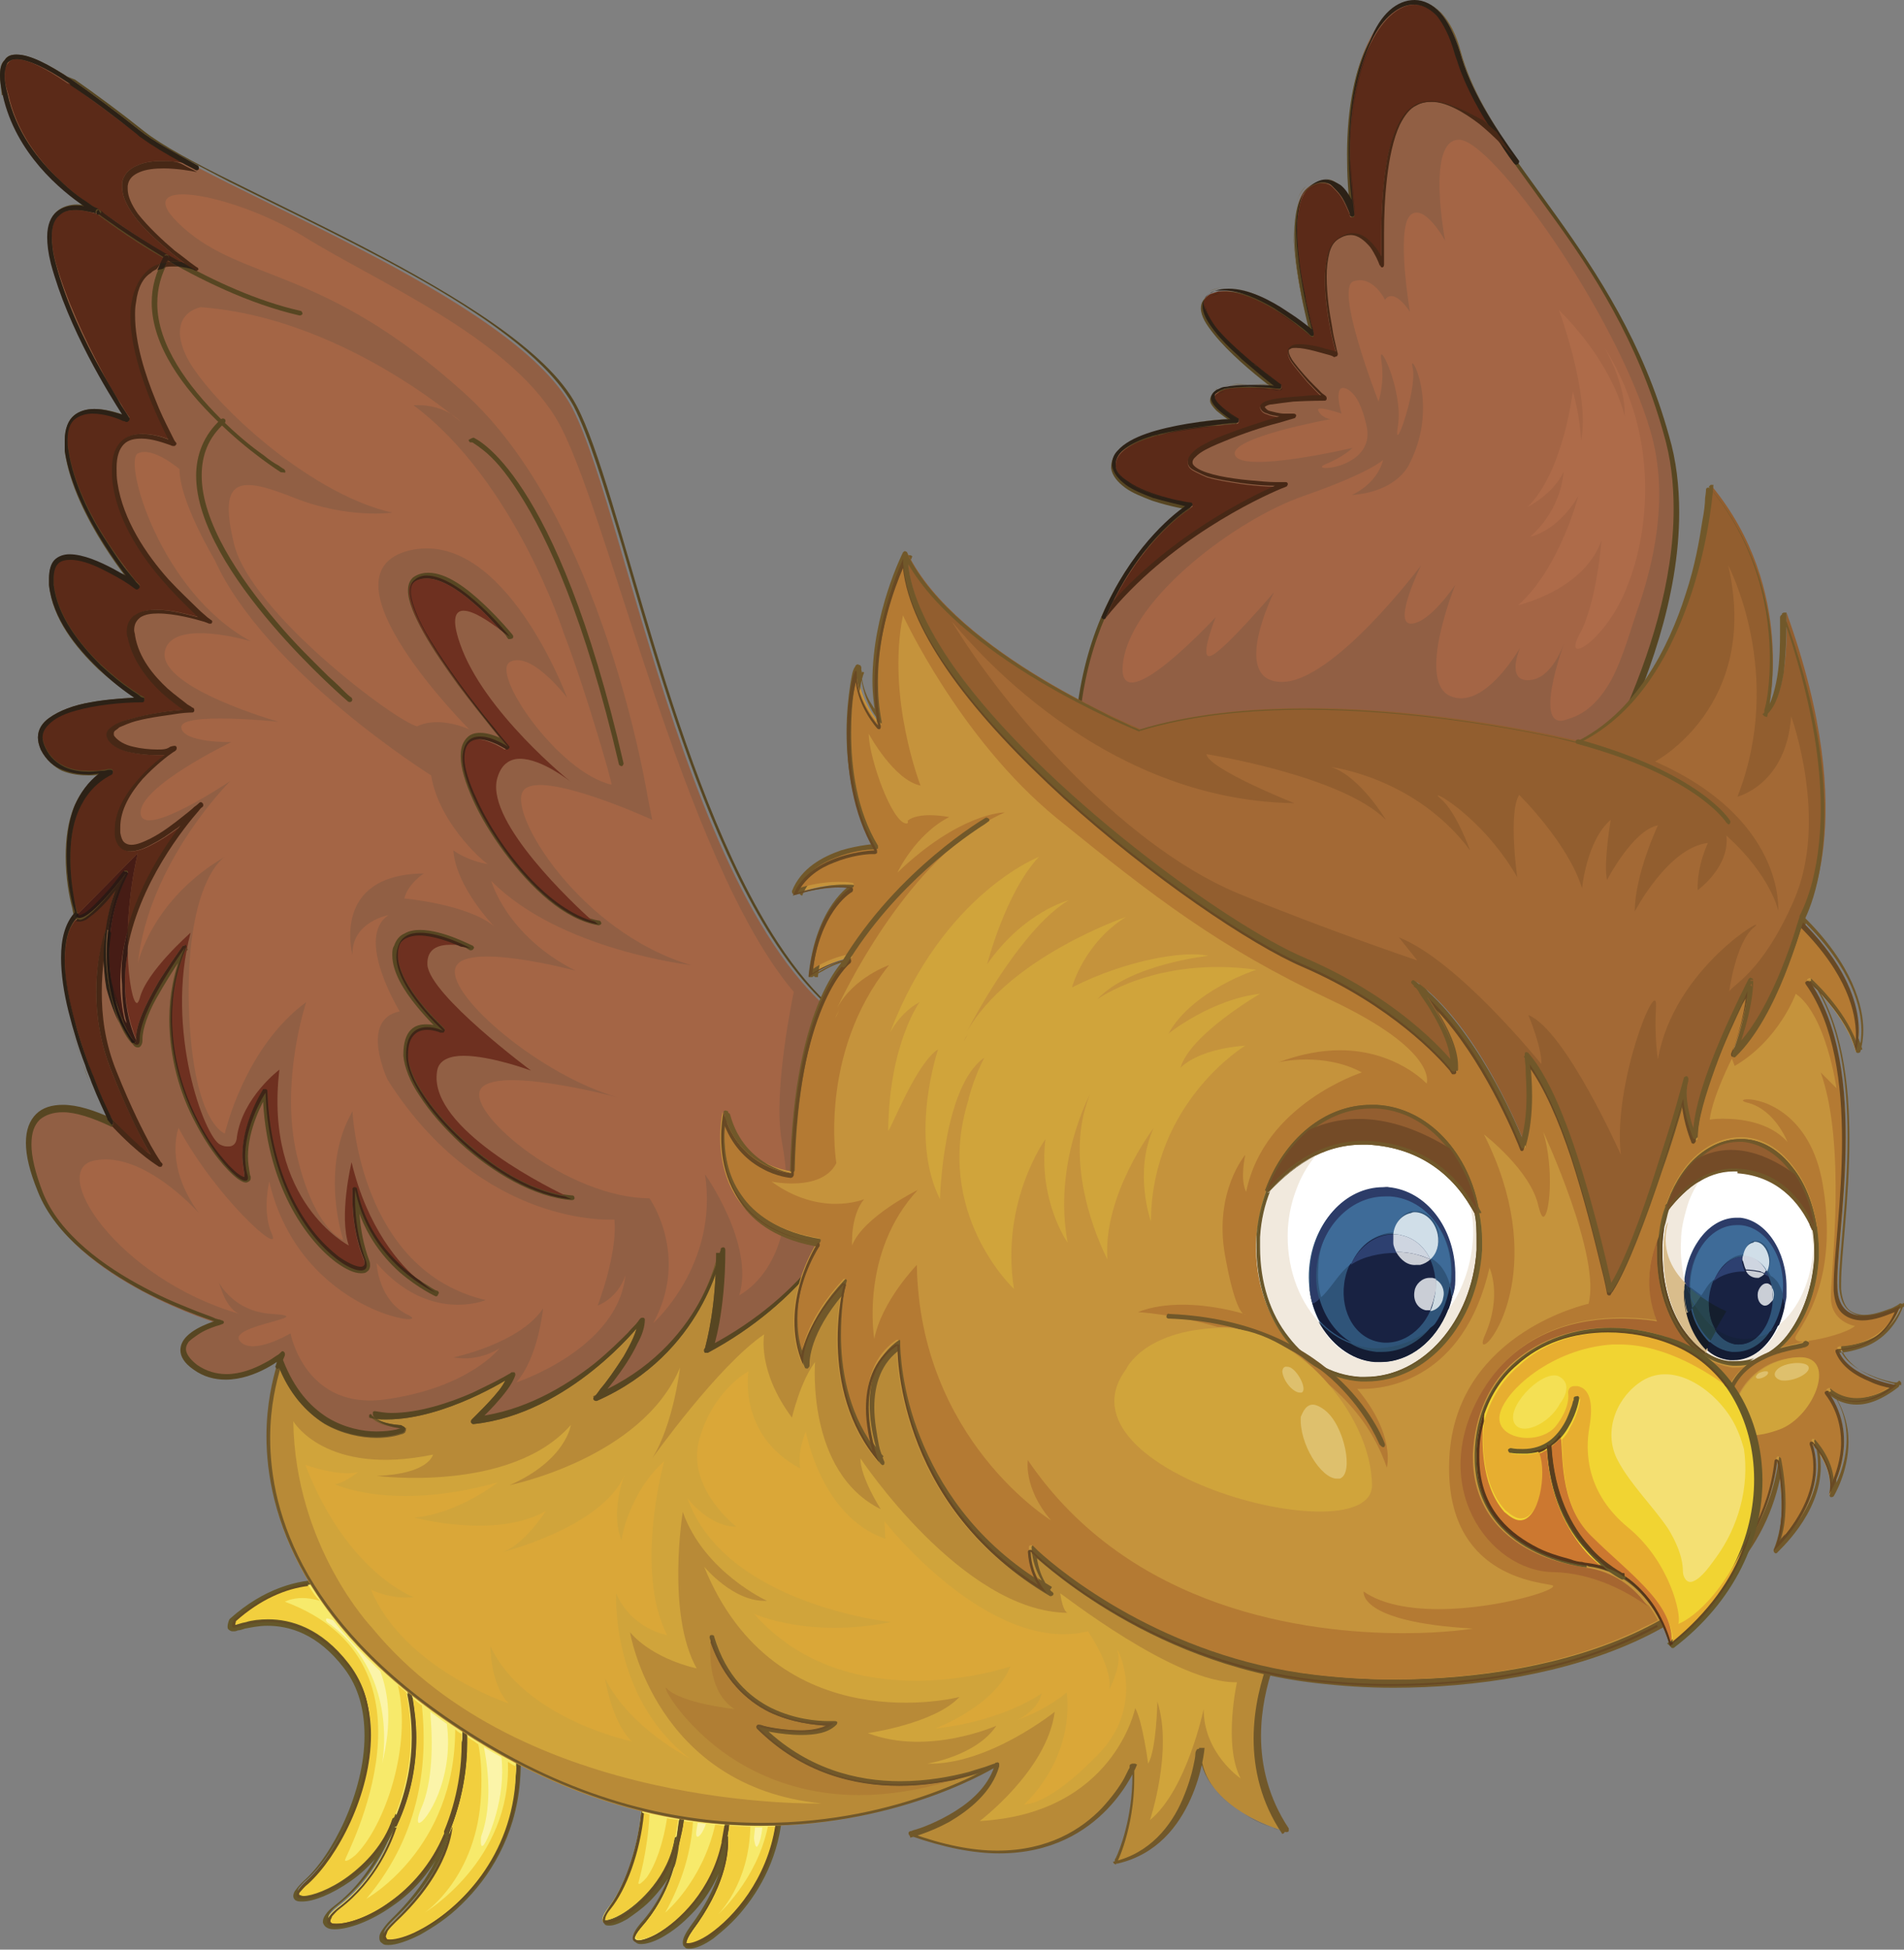 <svg id="Слой_1" xmlns="http://www.w3.org/2000/svg" viewBox="0 0 205.8 210.7">
  <rect x="0" y="0" width="205.8" height="210.7" fill="#808080" stroke="none"/>
  <style>
    .st0{fill:#915f44}.st1{fill:#574622}.st2{fill:#5b2a18}.st3{fill:#362115}.st4{fill:#71582a}.st5{fill:#2c2116}.st6{fill:#472816}.st7{fill:#a46545}.st9{fill:#f7ea6b}.st10{fill:#65572a}.st11{fill:#f2cf3e}.st12{fill:#634d26}.st13{fill:#fbf4a9}.st17{fill:#d0a43b}.st18{fill:#daa738}.st19{fill:#6e3020}.st20{fill:#3f2517}.st23{fill:#241813}.st29{fill:#935e30}.st30{fill:#fff}.st31{fill:#6e5d2d}.st32{fill:#2f5479}.st33{fill:#141d39}.st34{fill:#182242}.st35{fill:#3e6b98}.st36{fill:#2c3c68}.st37{fill:#2d4070}.st38{fill:#744b27}.st39{fill:#f1e9dd}.st40{fill:#6a572a}.st41{fill:#6d5228}.st42{fill:#2c4e6b}.st43{fill:#141c33}.st44{fill:#714725}.st45{fill:#cfdbe2}.st46{fill:#caced6}.st47{fill:#d0dee8}.st48{fill:#ced5e0}.st51{fill:#dec06d}.st73{fill:#583d1e}
  </style>
  <path class="st0" d="M167.3 92.3s18.4-25.4 12.8-45.5c-5.6-20.1-19.4-29.5-22.6-41.2-3.2-11.7-14.3-3.8-11.3 17.7 0 0-1.7-5.6-4.9-3-3.2 2.6.6 16 .6 16s-7.1-6.4-11.1-4.5c-3.9 1.9 7.5 10.2 7.5 10.2s-12.6-1.3-4.7 3.6c0 0-13.6.6-13.4 4.9.2 3 8.3 4.3 8.3 4.3s-12.8 7.7-12.2 28.6c.6 20.8 51 8.9 51 8.9z"/>
  <path class="st1" d="M167.3 92.3l-.2-.2s.2-.3.6-.8c2.6-3.9 13.2-20.5 13.2-36.3 0-2.8-.3-5.5-1.1-8.2-2.8-10-7.6-17.4-12.2-23.7-4.5-6.3-8.8-11.6-10.4-17.5-.5-1.8-1.2-3.1-1.9-4-.8-.8-1.6-1.2-2.5-1.2-1.5 0-3.3 1.3-4.6 4-1.3 2.7-2.3 6.7-2.3 11.8 0 2.1.2 4.4.5 6.9 0 .1-.1.3-.2.3s-.3 0-.3-.2v-.1c-.1-.3-.4-1.2-1-2-.3-.4-.6-.7-.9-1-.3-.3-.7-.4-1.1-.4-.4 0-.9.2-1.5.6-.4.3-.7.9-.9 1.7-.2.8-.3 1.7-.3 2.7 0 2.4.5 5.2.9 7.5.2 1.1.5 2.1.6 2.8.2.7.3 1.1.3 1.1 0 .1 0 .2-.1.3-.1.1-.2 0-.3 0l-.2-.2c-.5-.5-2-1.6-3.7-2.7-1.7-1-3.7-1.9-5.4-1.9-.6 0-1.1.1-1.5.3-.5.3-.7.5-.7 1 0 .6.5 1.5 1.2 2.5 1.2 1.4 2.9 3 4.4 4.2.7.6 1.4 1.1 1.9 1.5.5.4.8.6.8.6.1.1.1.2.1.3 0 .1-.2.2-.3.2 0 0-.4 0-1-.1-.6 0-1.4-.1-2.2-.1-1 0-2 .1-2.7.2-.4.1-.7.2-.9.3-.2.1-.3.2-.3.4s.1.5.5.9 1 .9 2 1.5c.1.1.1.2.1.3 0 .1-.1.2-.2.2 0 0-.8 0-2.1.2-1.9.2-4.7.6-7 1.3-1.2.4-2.2.8-2.9 1.3-.7.5-1.1 1.1-1.1 1.8v.1c0 .6.5 1.2 1.3 1.7 1.1.8 2.8 1.4 4.3 1.8.7.2 1.3.3 1.8.4.5.1.7.1.7.1.1 0 .2.1.2.2s0 .2-.1.3l-.1.1c-1.3.9-12 8.4-12 26.9v1.3c.1 4.8 2.9 7.8 7.2 9.6 4.3 1.8 10 2.5 15.9 2.5 6.7 0 13.6-.8 18.8-1.7 2.6-.4 4.8-.8 6.4-1.2 1.5-.3 2.4-.5 2.4-.5l.1.3-.2-.2.2.2.1.3S153.1 96 139.7 96c-5.9 0-11.7-.6-16.1-2.5-4.4-1.9-7.3-5.1-7.5-10.1v-1.3c0-20 12.3-27.5 12.4-27.5l.1.2v.3s-2-.3-4.1-1c-1-.4-2.1-.8-2.9-1.4-.8-.6-1.4-1.3-1.5-2.1v-.1c0-.6.2-1.1.6-1.6 1.4-1.6 4.6-2.4 7.5-2.9 2.9-.5 5.5-.6 5.5-.6v.3l-.1.2c-1-.6-1.6-1.1-2.1-1.5-.4-.4-.7-.8-.7-1.2 0-.3.2-.6.5-.8.4-.3 1-.4 1.7-.5.7-.1 1.4-.1 2.2-.1 1.7 0 3.2.2 3.2.2v.3l-.1.2s-2.1-1.5-4.2-3.4c-1-.9-2.1-2-2.9-3-.8-1-1.4-1.9-1.4-2.8 0-.6.3-1.1 1-1.4.5-.3 1.1-.4 1.8-.4 2.1 0 4.5 1.2 6.4 2.5 1.9 1.2 3.2 2.4 3.2 2.5l-.2.2-.2.1s-1.9-6.6-1.9-11.5c0-1 .1-2 .3-2.8.2-.8.5-1.5 1.1-1.9.6-.5 1.2-.8 1.8-.8.6 0 1.1.3 1.6.6 1.3 1.1 1.9 3.2 1.9 3.2l-.2.1h-.3c-.4-2.5-.5-4.9-.5-7 0-5.2.9-9.3 2.3-12 1.4-2.8 3.2-4.3 5.1-4.3 1 0 2 .5 2.8 1.4.8.9 1.5 2.3 2.1 4.2 1.6 5.8 5.8 11 10.3 17.3 4.5 6.3 9.4 13.7 12.2 23.8.8 2.7 1.1 5.5 1.1 8.3 0 18.3-13.9 37.4-13.9 37.4l-.1.1-.2-.6z"/>
  <path class="st2" d="M152.9.5c.9 0 1.7.4 2.5 1.2.8.8 1.4 2.2 1.9 4 .1.4.2.8.4 1.2.9 2.7 2.3 5.3 4.1 7.9-.5-.4-1-.9-1.5-1.3-1.7-1.4-3.6-2.5-5.5-2.5-.6 0-1.2.1-1.8.4-.9.5-1.5 1.3-2 2.4-.5 1.1-.9 2.4-1.1 3.7-.5 2.8-.6 5.9-.6 8.2v2.1c-.3-.6-.8-1.3-1.5-1.9-.5-.4-1-.6-1.6-.6-.5 0-1 .2-1.5.5-.6.4-1 1-1.2 1.8-.2.8-.3 1.7-.3 2.7 0 3 .8 6.6 1.2 7.8-.3-.1-.7-.2-1.1-.3-.9-.3-2-.5-2.8-.5-.3 0-.5 0-.8.1-.2.1-.4.3-.5.5v.2c0 .5.3 1 .7 1.5.4.5.9 1.1 1.4 1.7.6.6 1.1 1.2 1.5 1.5-.5 0-1.2 0-1.9.1-1.4.1-3 .2-3.9.5-.3.1-.5.2-.6.3-.1.1-.2.2-.2.3v.1c.1.4.4.6.8.7.4.2.8.2 1.2.3h.1c-1.7.5-4.5 1.4-6.7 2.3-1.1.5-2.1 1-2.6 1.5-.3.3-.6.6-.6 1v.3c.1.4.4.6.8.8.4.2.8.4 1.3.6 1 .3 2.3.5 3.6.7 1.4.2 2.8.3 3.7.3-2.9 1.3-11.2 5.4-17.5 12.5 3.1-6.3 7.2-9.4 8.3-10.1l.1-.1.1-.1c.1 0 .1-.1.1-.1v-.1c0-.1-.1-.2-.2-.2 0 0-.3 0-.7-.1-.5-.1-1.1-.2-1.8-.4-1.4-.4-3.1-1-4.3-1.8-.8-.5-1.2-1.1-1.3-1.7v-.1c0-.7.4-1.3 1.1-1.8.7-.5 1.6-.9 2.6-1.2.1 0 .2-.1.3-.1.3-.1.5-.1.8-.2 2.1-.6 4.6-.9 6.2-1 1.2-.1 2.1-.2 2.1-.2.1 0 .2-.1.2-.2v-.1c0-.1 0-.2-.1-.2-.9-.6-1.6-1.1-2-1.5-.4-.4-.5-.7-.5-.9 0-.1.1-.3.3-.4 0 0 .1 0 .1-.1.2-.1.4-.2.7-.3.7-.2 1.7-.2 2.7-.2.8 0 1.6 0 2.2.1.6 0 1 .1 1 .1.1 0 .2-.1.2-.2v-.1c0-.1 0-.2-.1-.2 0 0-.3-.2-.8-.6-.5-.4-1.1-.9-1.9-1.5-.1-.1-.3-.2-.4-.3-1.4-1.2-2.9-2.6-4-3.9-.8-1-1.3-1.9-1.2-2.5 0-.2 0-.3.1-.4.1-.2.3-.4.6-.6l.9-.3h.6c1.7 0 3.7.9 5.4 1.9 1.7 1 3.1 2.2 3.7 2.7.2.1.2.2.2.2s.1.1.2.1h.1c.1 0 .1-.1.1-.2v-.1c0-.1-.1-.5-.3-1.1-.1-.6-.3-1.3-.5-2.2 0-.2-.1-.4-.1-.6v-.1c-.5-2.2-.9-5-.9-7.3 0-1 .1-1.9.3-2.7.2-.8.5-1.3.9-1.7.6-.5 1.1-.6 1.5-.6.4 0 .8.1 1.1.4.3.3.6.6.9 1 .5.8.8 1.6 1 2v.1c0 .1.1.2.2.2h.1c.1 0 .2-.1.2-.2-.4-2.5-.5-4.8-.5-6.9 0-5.1.9-9.1 2.3-11.8 1.4-2.7 3.1-4.1 4.7-4.1z"/>
  <path class="st3" d="M128.8 54.8c0 .1-.1.1-.1.1l-.1.1.1-.1c.1 0 .1 0 .1-.1zm0 0zm0 0zm0 0zm0 0zm-4.5-7.5c-1 .3-1.9.7-2.6 1.2-.7.5-1.1 1.1-1.1 1.8 0-.7.4-1.3 1.1-1.8.7-.5 1.6-.9 2.6-1.2zm9.6-1.8s0 .1 0 0c0 .2-.1.3-.2.3 0 0-.8 0-2.1.2-1.7.2-4.1.5-6.2 1 2.1-.6 4.6-.9 6.2-1 1.2-.1 2.1-.2 2.1-.2.1 0 .2-.1.2-.3 0 .1 0 0 0 0zm-2.2-3c-.1 0-.1.1 0 0-.3.2-.3.3-.3.4 0 .2.1.5.5.9-.4-.4-.5-.7-.5-.9-.1-.1 0-.2.3-.4-.1.1-.1 0 0 0zm3.4-.5c-1 0-2 .1-2.7.2.8-.1 1.8-.2 2.7-.2zm3.5-.1c0 .1 0 .1 0 0-.1.2-.2.3-.3.3 0 0-.4 0-1-.1-.6 0-1.4-.1-2.2-.1.8 0 1.6 0 2.2.1.6 0 1 .1 1 .1.2 0 .3-.1.3-.3 0 .1 0 .1 0 0zm2.8-9c.2.9.4 1.6.5 2.2.2.6.3 1 .3 1.1 0-.1-.1-.5-.3-1.1-.1-.5-.3-1.3-.5-2.2zm-11-.3c-.1.1-.1.3-.1.4 0 .6.5 1.5 1.2 2.5 1 1.3 2.6 2.7 4 3.9-1.4-1.2-2.9-2.6-4-3.9-.8-1-1.3-1.9-1.2-2.5 0-.2 0-.3.1-.4zm2.1-.9h-.6.6c1.7 0 3.7.9 5.4 1.9 1.7 1 3.1 2.2 3.7 2.7.2.1.2.2.2.2s.1.1.2.1h.1c.1 0 .1-.1.1-.2 0 .1 0 .2-.1.2h-.1c-.1 0-.1 0-.2-.1l-.2-.2c-.5-.5-2-1.6-3.7-2.7-1.7-1-3.7-1.9-5.4-1.9zm7.9-6.8c0 2.3.4 5.1.9 7.3-.5-2.2-.9-5-.9-7.3zm1.1-4.4c-.4.3-.7.9-.9 1.7-.2.8-.3 1.7-.3 2.7 0-1 .1-1.9.3-2.7.2-.8.5-1.4.9-1.7zm1.5-.6c.4 0 .8.1 1.1.4.3.3.6.6.9 1 .5.8.8 1.6 1 2v.1c0 .1.1.2.2.2h0c-.1 0-.2-.1-.2-.2v-.1c-.1-.3-.4-1.2-1-2-.3-.4-.6-.7-.9-1-.3-.3-.7-.4-1.1-.4zM157.7 7c.9 2.7 2.3 5.3 4.1 7.9-1.8-2.7-3.2-5.3-4.1-7.9zm0-.1zM152.9.5c-1.5 0-3.3 1.3-4.6 4-1.3 2.7-2.3 6.7-2.3 11.8 0 2.1.2 4.4.5 6.9-.4-2.5-.5-4.8-.5-6.9 0-5.1.9-9.1 2.3-11.8 1.3-2.6 3-4 4.6-4 .9 0 1.7.4 2.5 1.2.8.8 1.4 2.2 1.9 4-.5-1.8-1.2-3.1-1.9-4-.8-.8-1.6-1.2-2.5-1.2z"/>
  <path class="st4" d="M120.7 48.8c-.1 0-.1 0 0 0-.1 0-.1 0 0 0zm10.8-4.6c.3.3.8.7 1.4 1.1-1 .1-2.8.2-4.7.5-2.9.5-6.1 1.3-7.5 2.9 1.4-1.6 4.6-2.4 7.5-2.9 1.9-.3 3.7-.5 4.7-.5-.6-.4-1.1-.8-1.4-1.1zm.1-2.2c-.1.1-.3.1-.4.2-.3.2-.5.5-.5.8 0 .4.2.8.7 1.2-.4-.4-.7-.8-.7-1.2 0-.3.2-.6.5-.8.2-.1.3-.2.4-.2zm.7-.2zm0 0zm2.9-.3c-.7 0-1.5 0-2.2.1-.2 0-.4.1-.7.1.2 0 .4-.1.7-.1.7 0 1.4-.1 2.2-.1.9 0 1.7 0 2.3.1-.6 0-1.5-.1-2.3-.1zm-5.4-8.2c.1.8.6 1.6 1.3 2.5.7.9 1.6 1.7 2.5 2.6-.9-.8-1.8-1.7-2.5-2.6-.7-.9-1.2-1.8-1.3-2.5zm0-.5zm0 0zm0-.1zm11.4-12.6c-.5.4-.9 1.1-1.1 1.9-.2.8-.3 1.8-.3 2.8 0 3.9 1.2 8.8 1.7 10.7-.6-.5-1.5-1.2-2.6-1.9-1.9-1.2-4.3-2.5-6.4-2.5-.6 0-1.2.1-1.8.4.5-.3 1.1-.4 1.8-.4 2.1 0 4.5 1.2 6.4 2.5 1.1.7 2 1.4 2.6 1.9-.5-1.9-1.6-6.8-1.7-10.7 0-1 .1-2 .3-2.8.2-.8.6-1.4 1.1-1.9zm4.3-3.8c0 1.6.1 3.4.3 5.2-.3-.5-.7-1.1-1.2-1.6-.4-.4-1-.6-1.6-.6.6 0 1.1.3 1.6.6.5.4.9 1 1.2 1.6-.2-1.8-.3-3.5-.3-5.2zM152.9 0c-1.9 0-3.7 1.5-5.1 4.3-.7 1.4-1.3 3.1-1.7 5.1.4-2 1-3.7 1.7-5.1 1.4-2.8 3.2-4.3 5.1-4.3 1 0 2 .5 2.8 1.4.8.9 1.5 2.3 2.1 4.2 1.1 4 3.5 7.8 6.4 11.8-2.9-4-5.2-7.8-6.3-11.8-.5-1.9-1.2-3.2-2.1-4.2-.9-.9-1.9-1.4-2.9-1.4z"/>
  <path class="st5" d="M152.9 0c1 0 2 .5 2.8 1.4.8.9 1.5 2.3 2.1 4.2 1.1 4 3.5 7.8 6.4 11.8 0 .1 0 .2-.1.3 0 0-.1.1-.2.1s-.1 0-.2-.1l-.1-.1c-.7-.9-1.3-1.9-1.9-2.8-1.7-2.6-3.2-5.2-4.1-7.9-.1-.4-.3-.8-.4-1.2-.5-1.8-1.2-3.1-1.9-4-.8-.8-1.6-1.2-2.5-1.2-1.5 0-3.3 1.3-4.6 4-1.3 2.7-2.3 6.7-2.3 11.8 0 2.1.2 4.4.5 6.9 0 .1-.1.2-.2.2h-.1c-.1 0-.2-.1-.2-.2v-.1c-.1-.3-.4-1.2-1-2-.3-.4-.6-.7-.9-1-.3-.3-.7-.4-1.1-.4-.4 0-.9.2-1.5.6-.4.3-.7.9-.9 1.7-.2.8-.3 1.7-.3 2.7 0 2.3.4 5.1.9 7.3v.1c0 .2.1.4.1.6.2.9.4 1.6.5 2.2.2.6.3 1 .3 1.1v.1c0 .1 0 .2-.1.2h-.1c-.1 0-.1 0-.2-.1l-.2-.2c-.5-.5-2-1.6-3.7-2.7-1.7-1-3.7-1.9-5.4-1.9h-.6c-.3 0-.7.1-.9.3-.3.2-.5.3-.6.6-.1.1-.1.3-.1.4 0 .6.5 1.5 1.2 2.5 1 1.3 2.6 2.7 4 3.9.1.1.3.2.4.3.7.6 1.4 1.1 1.9 1.5.5.4.8.6.8.6.1 0 .1.1.1.2v.1c0 .1-.1.2-.2.2 0 0-.4 0-1-.1-.6 0-1.4-.1-2.2-.1-1 0-2 .1-2.7.2-.3.1-.6.2-.7.3 0 0-.1 0-.1.1-.2.1-.3.2-.3.4s.1.5.5.9 1 .9 2 1.5c.1 0 .1.1.1.2v.1c0 .1-.1.2-.2.2 0 0-.8 0-2.1.2-1.7.2-4.1.5-6.2 1-.3.1-.5.1-.8.2-.1 0-.2.1-.3.1-1 .3-1.9.7-2.6 1.2-.7.5-1.1 1.1-1.1 1.8v.1c0 .6.5 1.2 1.3 1.7 1.1.8 2.8 1.4 4.3 1.8.7.2 1.3.3 1.8.4.5.1.7.1.7.1.1 0 .2.1.2.2v.1c0 .1-.1.1-.1.1l-.1.1c-.9.6-5.9 4.1-9.2 12 0 .1-.1.1-.2.1h-.1c-.1-.1-.2-.2-.1-.3 3-7.1 7.4-10.8 9-11.9-.8-.2-2.1-.5-3.5-.9-1-.4-2.1-.8-2.9-1.4-.8-.6-1.4-1.3-1.5-2.1v-.1c0-.6.2-1.1.6-1.5 1.4-1.6 4.6-2.4 7.5-2.9 1.9-.3 3.7-.5 4.7-.5-.6-.4-1.1-.8-1.4-1.1-.4-.4-.7-.8-.7-1.2 0-.3.2-.6.5-.8.1-.1.2-.1.4-.2s.4-.2.7-.2c.2 0 .4-.1.7-.1.7-.1 1.4-.1 2.2-.1.9 0 1.7 0 2.3.1-.8-.6-2.1-1.7-3.5-2.9l-.4-.4c-.9-.8-1.8-1.7-2.5-2.6-.7-.9-1.2-1.7-1.3-2.5V33v-.2c.1-.5.4-.9 1-1.2.5-.3 1.1-.4 1.8-.4 2.1 0 4.5 1.2 6.4 2.5 1.1.7 2 1.4 2.6 1.9-.5-1.9-1.6-6.8-1.7-10.7 0-1 .1-2 .3-2.8.2-.8.5-1.5 1.1-1.9.6-.5 1.2-.8 1.8-.8.6 0 1.1.3 1.6.6.5.4.9 1 1.2 1.6-.2-1.8-.3-3.6-.3-5.2 0-2.6.2-4.9.6-6.9.4-2 1-3.7 1.7-5.1 1.1-2.9 2.9-4.4 4.8-4.4z"/>
  <path class="st6" d="M128.8 54.8zm0 0zm0 0zm0 0zm-8.2-4.5v.1c0 .6.5 1.2 1.3 1.7 1.1.8 2.8 1.4 4.3 1.8.7.2 1.3.3 1.8.4.5.1.7.1.7.1.1 0 .2.1.2.2v0c0-.1-.1-.2-.2-.2 0 0-.3 0-.7-.1-.5-.1-1.1-.2-1.8-.4-1.4-.4-3.1-1-4.3-1.8-.8-.5-1.2-1.1-1.3-1.7v-.1zm4.8-3.3c-.3.1-.5.1-.8.2-.1 0-.2.1-.3.1.1 0 .2-.1.3-.1.3-.1.5-.2.8-.2zm6.4-3.2c.4.4 1 .9 2 1.5.1 0 .1.1.1.2 0-.1 0-.2-.1-.2-.9-.6-1.6-1.1-2-1.5zm.6-1.5c-.3.1-.6.2-.7.3.2-.2.4-.3.7-.3zm2.7-.3c.1 0 .1 0 0 0 .1 0 .1 0 0 0zm.4-2.7c.1.1.3.2.4.3.7.6 1.4 1.1 1.9 1.5.5.4.8.6.8.6.1 0 .1.1.1.2 0-.1 0-.2-.1-.2 0 0-.3-.2-.8-.6-.5-.4-1.1-.9-1.9-1.5-.1 0-.3-.1-.4-.3zm6.7-3.1s0 .1 0 0c0 .1 0 0 0 0zm-1-4v.1c0 .2.1.4.1.6 0-.2-.1-.4-.1-.6.1 0 .1 0 0-.1zM131 32c-.3.2-.5.3-.6.6.1-.2.2-.4.6-.6zm.9-.3c-.3 0-.7.1-.9.3l.9-.3zm8.5-6.8zm6.1-1.6zm-3.5-3.4c-.4 0-.9.2-1.5.6.6-.5 1.1-.6 1.5-.6zm11.8-9c-.6 0-1.2.1-1.8.4-.9.5-1.5 1.3-2 2.4-.5 1.1-.9 2.4-1.1 3.7-.5 2.8-.6 5.9-.6 8.2v2.1c-.3-.6-.8-1.3-1.5-1.9-.5-.4-1-.6-1.6-.6-.5 0-1 .2-1.5.5-.6.4-1 1-1.2 1.8-.2.8-.3 1.7-.3 2.7 0 3 .8 6.6 1.2 7.8-.3-.1-.7-.2-1.1-.3-.9-.3-2-.5-2.8-.5-.3 0-.5 0-.8.1-.2.1-.4.3-.5.5v.2c0 .5.3 1 .7 1.5.4.5.9 1.1 1.4 1.7.6.6 1.1 1.2 1.5 1.5-.5 0-1.2 0-1.9.1-1.4.1-3 .2-3.9.5-.3.1-.5.2-.6.3-.1.1-.2.2-.2.3v.1c.1.4.4.6.8.7.4.2.8.2 1.2.3h.1c-1.7.5-4.5 1.4-6.7 2.3-1.1.5-2.1 1-2.6 1.5-.3.3-.6.6-.6 1v.3c.1.4.4.6.8.8.4.2.8.4 1.3.6 1 .3 2.3.5 3.6.7 1.4.2 2.8.3 3.7.3-2.9 1.3-11.2 5.4-17.5 12.5 3.1-6.3 7.2-9.4 8.3-10.1l.1-.1c-.9.6-5.9 4.1-9.2 12 6.7-8.4 16.6-13 19-14 .3-.1.5-.2.5-.2.1 0 .2-.2.2-.3 0-.1-.1-.2-.2-.2h-1.2c-.7 0-1.7-.1-2.8-.2-2.1-.2-4.5-.6-5.6-1.3-.3-.2-.5-.4-.5-.6v-.1c0-.1.1-.3.2-.4.2-.2.4-.4.7-.6.6-.4 1.5-.8 2.5-1.2 1.9-.8 4.3-1.6 5.9-2 1-.3 1.7-.5 1.7-.5.1 0 .2-.2.2-.3 0-.1-.1-.2-.3-.2h-1c-.5 0-1.2-.2-1.6-.3-.3-.1-.4-.3-.5-.4l.1-.1c.2-.1.4-.2.7-.2.6-.1 1.5-.2 2.3-.3 1.7-.1 3.4-.1 3.4-.1.1 0 .2-.1.2-.2s0-.2-.1-.3c0 0-.1-.1-.4-.3l-.9-.9c-.7-.7-1.5-1.6-2.1-2.4-.4-.5-.6-1-.6-1.2v-.1c0-.1 0-.1.2-.2.1-.1.3-.1.6-.1 1.1 0 2.9.6 3.7.8.3.1.4.2.4.2l.3-.1c.1-.1.1-.2.1-.3 0 0-.1-.3-.2-.8s-.3-1.2-.4-2c-.3-1.6-.6-3.6-.6-5.5 0-1 .1-1.8.3-2.6.2-.7.5-1.2 1-1.5.5-.3.9-.4 1.3-.4.8 0 1.5.6 2.1 1.3.5.7.9 1.6 1 1.9 0 .1.1.1.1.1 0 .1.1.2.2.2s.2-.1.2-.3v-.9-2.5c0-3.4.3-8.7 1.7-11.7.5-1 1.1-1.8 1.8-2.1l-.1-.2-.1-.2.1.2.1.2c.5-.3 1-.4 1.6-.4 1.6 0 3.5 1.1 5.2 2.4 1.6 1.3 3 2.8 3.8 3.7-.7-.9-1.3-1.9-1.9-2.8-.5-.4-1-.9-1.5-1.3-1.7-.9-3.7-2-5.5-2.1zm2.9-4c0 .1 0 .1 0 0 0 .1 0 .1 0 0zm-.4-1.2c.1.4.2.8.4 1.2-.2-.4-.3-.8-.4-1.2z"/>
  <path class="st7" d="M174.1 73.6c1.4-2.6 2.2-5.8 3.1-8.3 2-6 3-12.5 1.2-18.7-3.7-12.7-17.1-31.5-20.7-31.5S156.2 26 156.2 26s-2.3-4.2-3.8-2.7c-1.5 1.6 0 10.4 0 10.4s-1.7-2.7-2.7-1.3c0 0-1.3-2.7-3.4-2-2.1.7 2.7 13 2.7 13s.7-2 .3-4.5c-.4-2.5 2.4 3.4 1.8 7.1-.6 3.7 2.1-3.8 1.6-6.2-.6-2.4 3 3.7-.3 10.2 0 0-1.1 3.1-6.3 3.5 0 0 2.7-1.1 3.4-3.8 0 0-1.4 1.4-8.6 3.9-7.2 2.5-18.5 10.9-19.5 17.9-1 7.1 10-4.8 10-4.8s-1.8 4.5-.6 4.2c1.3-.3 6.9-6.9 6.9-6.9s-4.8 9.6.8 9.7c5.6.1 15.1-12.6 15.1-12.6s-3.1 6.3-1.1 6.3 4.8-4.2 4.8-4.2-4.2 10.3-.6 12c3.7 1.7 7.6-5.2 7.6-5.2s-1.6 3.7 1 3.5c2.5-.1 3.8-4.1 3.8-4.1s-3.7 10 .4 8.3c2.1-.6 3.5-2.2 4.6-4.1z"/>
  <path class="st7" d="M147.6 45.6s-.6-3-2.1-3.6c-1.5-.6-.5 2.7-.5 2.7s-2.9-1-2.5-.3c.4.8 1.3.9 1.3.9s-11.1 2-10.3 3.9c.8 2 12.7-.8 12.7-.8s-1 1-3 1.8c-2 .9 6 .5 4.4-4.6z"/>
  <path d="M175.9 63.3s5.7-12.7-2.5-25.8c0 0 2.4 4.1 2.2 7.5 0 0-1-5.4-7.1-11.5 0 0 3.4 9.2 2.4 14.1 0 0-.1-2.6-.9-5.3 0 0-1 8.7-4.9 12.5 0 0 2.8-1.4 3.9-3.8 0 0-.1 3.9-3.6 7 0 0 2.9-.5 5.2-4.4 0 0-2 7.8-6.5 11.8 0 0 7.1-1.6 9-7 0 0-.5 6.8-2.4 10.2-1.9 3.6 3.1.4 5.2-5.3z" fill="#ae6b49"/>
  <path class="st9" d="M51 163.6s-4.5 7.5-7.2 9.9c0 0-9-6.8-18.5 1.5 0 0-.5 1 .1.9.6 0 6.7-3 12.2 4.1 5.5 7.1.1 19.3-4.4 23.3s6.8 1.4 9.6-6.6c0 0-1.2 5.5-6.3 9.4-5 3.9 7.9 2.6 12.1-8.7 0 0-.1 4.6-6 10.2-5.9 5.5 12.3.7 13.5-15.1 1.3-15.8-7.4-15.8-7.4-15.8l8.8-10.4-6.5-2.7z"/>
  <path class="st10" d="M51 163.6l.2.1s-1.1 1.9-2.6 4.1c-1.5 2.2-3.3 4.7-4.6 5.9-.1.1-.2.1-.3 0l-.1-.1c-.7-.5-3.9-2.5-8.1-2.5-2.9 0-6.4.9-9.9 4l-.2-.2.2.1v.1c-.1.1-.1.4-.1.5h-.1v-.1h-.1V175.2c.2 0 .6-.2 1.2-.3.6-.2 1.5-.3 2.4-.3 2.4 0 5.7.9 8.7 4.8 1.7 2.2 2.4 4.8 2.4 7.6 0 6.4-3.6 13.2-6.8 16.1-.4.3-.6.6-.8.8-.2.2-.2.4-.2.4l.1.1c.1 0 .2.1.4.1.9 0 2.9-.7 4.9-2.1 1.9-1.4 3.9-3.5 4.8-6.2 0-.1.2-.2.3-.2.1 0 .2.2.2.3 0 0-1.3 5.6-6.4 9.6-.4.3-.7.6-.8.8-.2.2-.2.4-.2.5 0 .1 0 .1.1.2s.3.1.6.1c1.2 0 3.5-.7 5.9-2.4 2.3-1.7 4.7-4.3 6.1-8.1 0-.1.2-.2.3-.2.1 0 .2.1.2.3 0 .1-.1 4.7-6.1 10.3-.4.4-.7.7-.9 1-.2.3-.2.5-.2.6l.1.2c.1 0 .2.1.4.1.7 0 1.8-.3 3.2-1 4-2.1 9.8-7.4 10.5-16 .1-1.1.1-2.1.1-3 0-6.3-1.9-9.5-3.7-11-.9-.8-1.8-1.2-2.5-1.4-.3-.1-.6-.1-.8-.2H48.5c-.1 0-.2-.1-.2-.2v-.3l8.6-10.1-6.2-2.6.3.1.2.1-.2-.1.1-.2 6.5 2.8.1.2-.1.2-8.8 10.4-.2-.2v-.3s2 0 3.9 1.7 3.8 5 3.8 11.4c0 .9 0 1.9-.1 3-.5 5.9-3.3 10.3-6.3 13.2-1.5 1.5-3.1 2.5-4.5 3.3-1.4.7-2.6 1.1-3.4 1.1-.3 0-.5 0-.7-.2-.2-.1-.3-.3-.3-.6s.1-.5.3-.8c.2-.3.5-.7.9-1.1 2.9-2.8 4.4-5.3 5.2-7.1.4-.9.6-1.6.7-2.1 0-.3.1-.4.1-.6v-.1h.3l.2.1c-1.4 3.9-3.8 6.6-6.3 8.3-2.4 1.7-4.8 2.5-6.2 2.5-.3 0-.6 0-.9-.2-.2-.1-.4-.4-.4-.6 0-.3.1-.5.3-.8.2-.3.5-.6.9-.9 2.5-1.9 4-4.2 5-6.1.5-.9.8-1.7 1-2.3.1-.3.2-.5.2-.7 0-.2.1-.2.1-.2l.3.1.2.1c-1 2.8-3 5-5 6.4-2 1.4-4 2.2-5.2 2.2-.3 0-.5 0-.7-.1-.2-.1-.3-.3-.3-.5s.1-.5.3-.7c.2-.3.5-.6.8-.9 3.1-2.7 6.6-9.6 6.6-15.7 0-2.7-.6-5.2-2.2-7.3-2.9-3.8-6-4.6-8.3-4.6-1 0-1.8.2-2.4.3-.3.1-.6.2-.8.2-.2.1-.3.1-.5.1h-.1c-.1 0-.3-.1-.4-.2-.1-.1-.1-.2-.1-.3 0-.4.2-.8.2-.8l.1-.1c3.6-3.2 7.2-4.2 10.3-4.2 5 0 8.5 2.6 8.5 2.7l-.2.2-.2-.2c1.3-1.1 3.1-3.6 4.6-5.8.7-1.1 1.4-2.1 1.8-2.8.5-.7.7-1.2.7-1.2.1-.1.2-.2.3-.1l.3.1z"/>
  <path class="st10" d="M42.5 177.5s2.5 4.2 2.5 10.3c0 2.8-.5 6.1-2.1 9.5-.1.1-.2.2-.3.1-.1-.1-.2-.2-.1-.3 1.5-3.4 2.1-6.5 2.1-9.3 0-3-.6-5.5-1.2-7.3-.3-.9-.6-1.6-.8-2.1-.1-.2-.2-.4-.3-.5-.1-.1-.1-.2-.1-.2-.1-.1 0-.3.1-.4 0 0 .2.1.2.2zM49.9 183.3s.6 2 .6 5.1c0 2.6-.4 6.1-2 9.8-.1.1-.2.2-.3.1-.1-.1-.2-.2-.1-.3 1.5-3.6 1.9-7 1.9-9.6 0-1.5-.1-2.8-.3-3.6-.1-.4-.1-.8-.2-1-.1-.2-.1-.3-.1-.3 0-.1 0-.3.2-.3.1-.1.3 0 .3.1z"/>
  <path class="st11" d="M50.5 187.7v.7c0 2.5-.4 5.6-1.7 9.1 0 .1-.1 4.7-6.1 10.3-.4.4-.7.7-.9 1-.2.3-.2.5-.2.6l.1.2c.1 0 .2.1.4.1.7 0 1.8-.3 3.1-1 4-2.1 9.8-7.4 10.5-16 0-.6.1-1.2.1-1.8-.3-.1-.6-.3-.9-.5.4 10.7-9 16.3-9 16.3s5.7-3.8 6.1-12.8c.1-2.1 0-3.9-.3-5.4-.2-.1-.4-.3-.6-.4-.2-.1-.4-.3-.6-.4zm-5.9-4.2c.2 1.3.4 2.7.4 4.3 0 2.8-.5 6.1-2.1 9.5-.5 1.5-2.1 5.8-6.2 9-.4.3-.7.6-.8.8-.2.2-.2.4-.2.5 0 .1 0 .1.1.2s.3.1.6.1c1.2 0 3.5-.7 5.8-2.4 2.2-1.6 4.4-4 5.8-7.3v-.1c1.5-3.6 1.9-7 1.9-9.6v-1.1c-.2-.1-.5-.3-.7-.5 0 13-9.6 18.3-9.6 18.3 6.1-7.2 6.6-15.2 6-20.9-.3-.2-.7-.5-1-.8zm-11.3-12.2c-2.4.4-5.1 1.5-7.8 3.8-.1.1-.1.4-.1.5.2 0 .6-.2 1.2-.3.6-.2 1.5-.3 2.4-.3 2.4 0 5.7.9 8.7 4.8 1.7 2.2 2.4 4.8 2.4 7.6 0 6.4-3.6 13.2-6.8 16.1-.4.3-.6.6-.8.8-.2.2-.2.4-.2.4l.1.1c.1 0 .2.1.4.1.9 0 2.9-.7 4.8-2.1 1.9-1.4 3.9-3.5 4.8-6.2 0-.1.1-.1.2-.2 1.3-3.1 1.8-6.1 1.8-8.7 0-1.8-.2-3.4-.5-4.8-.3-.3-.6-.5-.9-.8 1.6 6.7-1.5 15.4-4.6 18.4 0 0-.7.6-1 .6-.1 0-.1 0-.1-.1 0-.4 11.4-21.2-6.5-27.9 0 0 .7-.4 1.9-.4.5 0 1.2.1 1.9.3-.5-.4-.9-1.1-1.3-1.7z"/>
  <path class="st12" d="M42.9 197.4c0 .1-.1.1-.2.1h-.1c-.5 1.6-2.1 5.7-6.1 8.7-1.6 1.3-1.4 2-.1 2 2.5 0 8.9-2.8 11.8-9.8-.1 0-.1-.1-.2-.2-1.4 3.4-3.6 5.8-5.8 7.3-2.3 1.7-4.6 2.4-5.8 2.4-.3 0-.5 0-.6-.1-.1-.1-.1-.1-.1-.2s.1-.2.2-.5c.2-.2.4-.5.8-.8 4.1-3.1 5.7-7.4 6.2-8.9zm13-6.6c0 .6-.1 1.1-.1 1.8-.7 8.6-6.4 13.9-10.5 16-1.3.7-2.5 1-3.1 1-.2 0-.4 0-.4-.1l-.1-.2c0-.1.1-.3.2-.6.2-.3.5-.6.9-1 6-5.6 6.1-10.3 6.1-10.3-.1.2-.2.5-.3.7 0 0 0 .1-.1.1-.3 1.5-1.5 5.2-5.9 9.4-1.6 1.5-1.5 2.2-.4 2.2 2.9 0 13-5.7 13.9-17.3 0-.6.1-1.1.1-1.7-.1.1-.2 0-.3 0zm-22.7-19.7c-2.4.4-5.1 1.5-7.9 3.9 0 0-.5.9 0 .9.3 0 1.7-.6 3.7-.6 2.4 0 5.5.9 8.5 4.7 5.5 7.1.1 19.3-4.4 23.3-1.4 1.3-1.3 1.9-.3 1.9 2 0 7.5-2.7 9.6-7.8-.1-.1-.1-.2-.1-.3l.3-.6c-.1 0-.1.1-.2.2-.9 2.7-2.9 4.8-4.8 6.2-1.9 1.4-3.9 2.1-4.8 2.1-.2 0-.3 0-.4-.1l-.1-.1c0-.1 0-.2.2-.4s.4-.5.8-.8c3.2-2.9 6.8-9.7 6.8-16.1 0-2.7-.7-5.4-2.4-7.6-3-3.9-6.3-4.8-8.7-4.8-1 0-1.8.1-2.4.3-.6.1-1.1.3-1.2.3 0-.1.1-.4.1-.5 2.7-2.4 5.4-3.5 7.8-3.8 0-.2-.1-.3-.1-.3z"/>
  <path class="st12" d="M44 183c.2.2.4.3.6.5.2 1.3.4 2.7.4 4.3 0 2.8-.5 6.1-2.1 9.5 0 .1-.1.1-.2.1h-.1c.1-.5.2-.7.2-.7-.1.2-.2.5-.3.7-.1-.1-.1-.2-.1-.3l.3-.6c1.3-3.1 1.8-6.1 1.8-8.7 0-1.8-.2-3.4-.5-4.8zM50 187.3c.2.1.4.2.5.3v.7c0 2.5-.4 5.6-1.7 9.1-.1.2-.2.5-.3.7 0 0 0 .1-.1.1.1-.5.1-.8.1-.8-.1.3-.2.6-.3.8-.1 0-.1-.1-.2-.2v-.1c1.5-3.6 1.9-7 1.9-9.6.1-.3.1-.6.1-1z"/>
  <path class="st13" d="M46.5 185c.6.4 1.2.9 1.8 1.3.8 6-2.3 10.7-3 10.7-.2 0-.2-.5.2-1.5 1.3-2.9 1.3-7.2 1-10.5zM52.3 188.8c.6.4 1.2.7 1.9 1.1.5 4.4-1.4 8.7-1.8 9.3-.1.2-.2.3-.3.3-.2 0-.1-1-.1-1 1.1-3 .9-6.7.3-9.7zM35.3 174.9c.1 0 .4.1.7.2 1.4 1.8 3.1 3.6 5.1 5.5.9 2.4 1.3 5.6.2 10 0 0 1.9-9.3-5.4-14.9 0-.1-.9-.4-.6-.8-.1 0-.1 0 0 0z"/>
  <path class="st9" d="M75 168.2s-2.7 7.3-4.7 9.9c0 0-9-4.5-16 4.3 0 0-.3.9.2.8.5-.1 5.4-3.7 11.4 1.6 5.9 5.3 3.2 17-.1 21.3-3.3 4.3 6.2.2 7.4-7.4 0 0-.2 5.1-4 9.3-3.8 4.2 7.4 1 9.2-9.6 0 0 .7 4.1-3.7 9.9-4.3 5.8 10.9-1.4 9.5-15.5-1.4-14.1-9.1-12.7-9.1-12.7l6.1-10.6-6.2-1.3z"/>
  <path class="st10" d="M75 168.2l.2.1s-.7 1.8-1.6 4c-.9 2.2-2.1 4.6-3.1 5.9-.1.1-.2.1-.3.1h-.1c-.5-.2-2.5-1.1-5.3-1.1-3.1 0-6.9 1.1-10.3 5.4l-.2-.2.2.1v.5h-.1v-.1h-.1v-.1V183.1v-.1c.1 0 .2-.1.5-.3.8-.4 2.2-1.1 4.2-1.1s4.4.7 6.9 3c2.6 2.4 3.6 5.9 3.6 9.4 0 4.8-1.7 9.7-3.6 12.2-.5.6-.6 1-.6 1.2v.1h.2c.3 0 .9-.2 1.6-.6 2.1-1.2 5.1-4.3 5.8-8.2 0-.1.1-.2.3-.2.1 0 .2.1.2.3 0 0-.2 5.2-4.1 9.5-.5.6-.7 1-.7 1.2l.1.1s.1.1.3.1c.4 0 1.1-.2 2-.7 2.5-1.4 6.2-4.9 7.1-10.5 0-.1.1-.2.3-.2.1 0 .2.1.3.2v.7c0 1.4-.4 4.9-3.8 9.4-.5.7-.7 1.2-.7 1.4v.1h.2c.4 0 1.3-.3 2.3-1 3-2.1 7.3-7.2 7.3-14.3 0-.6 0-1.2-.1-1.9-.6-5.9-2.3-9-4-10.7-1.7-1.7-3.5-1.9-4.3-1.9h-.5c-.1 0-.2 0-.3-.1v-.3l5.9-10.3-5.8-1.3.1-.1.2.1-.2-.1.1-.3 6.2 1.4.2.1v.2l-6.1 10.6-.2-.1v-.3h.6c.9 0 2.8.3 4.6 2 1.8 1.8 3.5 5 4.1 11 .1.7.1 1.3.1 1.9 0 4.9-2 8.9-4.2 11.6-1.1 1.4-2.3 2.4-3.3 3.2-1 .7-1.9 1.1-2.6 1.1-.2 0-.4 0-.5-.2-.2-.1-.2-.3-.2-.5 0-.4.3-1 .8-1.7 3.3-4.4 3.7-7.8 3.7-9.1v-.6h.6c-.7 3.9-2.5 6.8-4.5 8.7-1 1-2 1.7-2.9 2.2-.9.5-1.7.7-2.2.7-.2 0-.4 0-.6-.2-.2-.1-.3-.3-.3-.5 0-.4.3-.9.8-1.5 1.9-2.1 2.9-4.4 3.4-6.1.3-.9.4-1.6.5-2.2 0-.3.1-.5.1-.6v-.2h.6c-.4 2.8-2 5.1-3.6 6.7-.8.8-1.7 1.4-2.4 1.9-.7.4-1.4.7-1.9.7-.2 0-.4 0-.5-.1-.1-.1-.2-.3-.2-.5 0-.4.3-.9.7-1.5 1.8-2.4 3.5-7.2 3.5-11.9 0-3.5-.9-6.8-3.4-9.1-2.5-2.2-4.7-2.9-6.6-2.9-1.2 0-2.3.3-3.1.6-.4.2-.7.3-.9.4-.1.1-.2.1-.3.2l-.2.1h-.2c-.2 0-.3-.1-.4-.2-.1-.1-.1-.2-.1-.4 0-.3.1-.5.1-.6v-.1c3.5-4.4 7.6-5.6 10.7-5.6 3.2 0 5.6 1.2 5.6 1.2l-.1.2-.2-.2c1-1.2 2.2-3.7 3.1-5.8.5-1.1.9-2.1 1.1-2.8.3-.7.5-1.2.5-1.2 0-.1.2-.2.3-.2l-.3.5z"/>
  <path class="st10" d="M69.9 181.8s4.2 4.9 4.2 12.3c0 1.6-.2 3.3-.6 5.1 0 .1-.2.2-.3.2-.1 0-.2-.2-.2-.3.4-1.8.6-3.4.6-5 0-3.6-1-6.6-2-8.7-.5-1-1-1.9-1.4-2.4-.2-.3-.3-.5-.5-.6l-.2-.2c-.1-.1-.1-.3 0-.4.1-.1.3-.1.4 0zM77.3 185.8s1.7 3.4 1.7 8.5c0 1.5-.1 3.1-.5 4.9 0 .1-.2.2-.3.2-.1 0-.2-.2-.2-.3.4-1.7.5-3.3.5-4.8 0-2.5-.4-4.5-.8-6-.2-.7-.4-1.3-.6-1.7-.1-.2-.1-.3-.2-.4 0-.1-.1-.1-.1-.1-.1-.1 0-.3.1-.3.2-.2.3-.2.4 0z"/>
  <path class="st11" d="M69.5 195.9c.3.1.5.1.7.2-.2 4.1-1.2 7.3-1.2 7.4 0 0 0 .1.1.1.2 0 .8-.7.8-.7 1-1.4 1.8-3.8 2.2-6.4.4.1.8.1 1.2.2l-.3 1.8c-.1 0-.1.1-.1.2-.6 4-3.7 7-5.8 8.2-.7.4-1.3.6-1.6.6h-.2v-.1c0-.2.2-.6.6-1.2 1.8-2.1 3.3-6.1 3.6-10.3z"/>
  <path class="st12" d="M69.3 195.9c.1 0 .2 0 .3.1-.4 4.2-1.9 8.2-3.6 10.3-.5.6-.6 1-.6 1.2v.1h.2c.3 0 .9-.2 1.6-.6 2.1-1.2 5.1-4.3 5.8-8.2 0-.1.1-.1.1-.2 0 .2-.1.4-.1.6 0 .1 0 .2.1.3-1.2 5.1-6 8.4-7.5 8.4-.6 0-.7-.5.2-1.7 1.6-2.2 3.1-6.2 3.5-10.3z"/>
  <path class="st11" d="M73.9 196.8c.3.1.7.1 1 .1-.2 3.1-1.1 6.4-3 9.8 0 0 4-3.3 5.4-9.5.4 0 .7.1 1.1.1-.1.5-.2 1.1-.3 1.7v.1c-1.1 5.2-4.6 8.5-7 9.8-.8.5-1.6.7-2 .7-.2 0-.3 0-.3-.1l-.1-.1c0-.2.2-.6.7-1.2 3.1-3.5 3.9-7.5 4-9 .2-.8.4-1.6.5-2.4z"/>
  <path class="st12" d="M78 199.1c0 .1.1.2.2.2-1.6 7.1-7.3 10.6-9.2 10.6-.8 0-.9-.6.2-1.8 3-3.3 3.7-7.1 3.9-8.6.1 0 .2-.1.2-.2-.2 1.4-.9 5.5-4 9-.5.6-.7 1-.7 1.2l.1.1s.1.1.3.1c.4 0 1.1-.2 2-.7 2.4-1.4 5.9-4.7 7-9.9z"/>
  <path class="st11" d="M78.8 197.3c.8 0 1.5.1 2.3.1-.1 6.2-3.5 9.5-3.5 9.5s4.2-3.7 5.4-9.5h.8c-.9 5.8-4.5 9.9-7.1 11.7-1 .7-1.8 1-2.3 1h-.2v-.1c0-.2.2-.7.7-1.4 3.3-4.5 3.8-8 3.8-9.4v-.7c0-.4.1-.8.1-1.2z"/>
  <path class="st12" d="M84.1 197.4c-1.2 8.1-7.7 13-9.6 13-.7 0-.8-.7.3-2 3.2-4.4 3.7-7.7 3.7-9.2l.1-.1c.1-.2.1-.5.1-.7v.7c0 1.4-.4 4.9-3.8 9.4-.5.7-.7 1.2-.7 1.4v.1h.2c.4 0 1.3-.3 2.3-1 2.6-1.8 6.2-5.9 7.1-11.7.1.1.2.1.3.1zM73.4 196.7c.2 0 .3.1.5.1-.1.8-.3 1.6-.5 2.5 0 .1-.1.2-.2.2.1-.4.1-.7.1-.7 0 .2-.1.5-.1.7-.1-.1-.2-.2-.1-.3.1-.2.1-.4.1-.6 0-.7.1-1.3.2-1.9z"/>
  <path class="st12" d="M78.3 197.3h.5c0 .3-.1.7-.2 1.1 0 .2-.1.5-.1.7 0 .1 0 .1-.1.1v-.7c0 .3-.1.5-.2.8-.1 0-.2-.1-.2-.2v-.1c.1-.6.2-1.1.3-1.7z"/>
  <path class="st13" d="M75.4 197c.3 0 .6.1.9.1-.3.9-.7 1.4-.9 1.4-.2 0-.2-.4 0-1.4v-.1zM81.6 197.5H82.4c-.1 1-.3 1.6-.4 1.8-.1.2-.2.3-.2.3-.2 0-.3-.9-.3-.9 0-.4.1-.8.1-1.2z"/>
  <path d="M43.2 154.4c-2.6-.2-3.2-1.3-3.2-1.3 6.6 1.1 15-4.3 15-4.3-.6 1.9-4 4.9-4 4.9 10.3-1.1 17.9-10.7 17.9-10.7 0 2.8-4.7 8.3-4.7 8.3 11.5-5.1 13.4-15.8 13.4-15.8 0 6.8-1.3 10.5-1.3 10.5 20.1-10.7 20.9-32.7 20.9-32.7l41.9 62.4s-7.1 11.8-.2 22.2c0 0-9-2.3-9.2-8.8 0 0-.9 10.3-9.2 12.2 0 0 2.3-4.5 1.9-10.5 0 0-5.3 14.5-24.1 7.5 0 0 7.9-2.1 9.4-7.5 0 0-25.6 16.4-56.4-2.8-26.7-16.6-22.8-35.3-21.3-40l.2-.4c4.2 10.9 15.6 7 13 6.8z" fill="#b88a37"/>
  <path class="st4" d="M43.2 154.4v.3c-2.7-.2-3.4-1.4-3.4-1.5v-.3c.1-.1.2-.1.2-.1.6.1 1.2.2 1.8.2 3 0 6.3-1.1 8.8-2.2 1.2-.6 2.3-1.1 3-1.5.4-.2.7-.4.9-.5.2-.1.3-.2.3-.2h.3c.1.1.1.2.1.3-.3 1-1.3 2.2-2.2 3.2-.9 1-1.8 1.8-1.8 1.8l-.2-.2v-.3c5.1-.6 9.5-3.2 12.7-5.7 1.6-1.3 2.8-2.5 3.7-3.4.4-.5.8-.8 1-1.1.2-.3.3-.4.3-.4.1-.1.2-.1.3-.1.1 0 .2.1.2.2 0 .8-.3 1.7-.8 2.6-1.3 2.8-4 5.8-4 5.8l-.2-.2-.1-.2c5.7-2.5 9-6.4 10.9-9.7.9-1.6 1.5-3.1 1.9-4.2.2-.5.3-1 .4-1.3 0-.1.1-.3.1-.3v-.1c0-.1.1-.2.3-.2.1 0 .2.1.2.3 0 6.8-1.3 10.6-1.3 10.6l-.2-.1-.1-.2c10-5.3 15.2-13.4 17.9-20.2 1.3-3.4 2.1-6.5 2.4-8.7.2-1.1.3-2 .4-2.6.1-.6.1-.9.1-1 0-.1.1-.2.2-.2s.2 0 .3.1l41.9 62.4v.3s0 .1-.1.2c-.6 1.1-3.1 5.9-3.1 11.6 0 3.2.8 6.7 3 10v.3c-.1.1-.2.1-.3.1 0 0-2.3-.6-4.6-2s-4.7-3.7-4.8-7.1h.6s-.2 2.6-1.5 5.5-3.6 6-7.9 7c-.1 0-.2 0-.3-.1v-.3s0-.1.1-.2c.4-.8 1.8-4.3 1.8-8.9v-1.3h.3l.2.1s-.9 2.4-3.2 4.8c-2.3 2.4-6 4.8-11.7 4.8-2.7 0-5.9-.6-9.6-1.9-.1 0-.2-.1-.2-.3 0-.1.1-.2.2-.2 0 0 .1 0 .3-.1.8-.2 2.7-.9 4.6-2.1 1.9-1.2 3.7-2.9 4.3-5.2l.2.1.1.2s-10.2 6.5-25.5 6.5c-9 0-19.7-2.3-31.1-9.4-18.8-11.7-22.5-24.5-22.5-32.7 0-3.5.7-6.2 1.1-7.6v-.1l.2-.4c.1-.1.1-.1.2-.1s.2.1.2.2c1.2 3.1 2.9 5 4.8 6.2 1.8 1.1 3.8 1.5 5.3 1.5.9 0 1.6-.1 2.1-.2.3-.1.4-.1.6-.2l.1-.1.1.1h-.1v-.1l.1.1h-.1.2l-.1.1v-.1h.2l-.1.1.1-.1v.1l.1-.1v.1h-.2l-.4-.2v-.3c.2 0 .3 0 .4.1l.2.1.1.2c0 .1-.1.2-.1.3-.1.1-.3.2-.4.2-.6.2-1.5.4-2.7.4-1.6 0-3.7-.4-5.6-1.5-1.9-1.2-3.8-3.2-5-6.4l.2-.1.2.1-.2.4-.2-.1.2.1c-.4 1.4-1.1 4-1.1 7.5 0 8.1 3.6 20.7 22.3 32.3 11.4 7.1 22 9.3 30.9 9.3 7.6 0 13.9-1.6 18.3-3.2 2.2-.8 4-1.6 5.1-2.2.6-.3 1-.6 1.3-.7.3-.2.5-.3.5-.3h.3c.1.1.1.2.1.3-.8 2.8-3.2 4.7-5.4 6-2.2 1.2-4.2 1.7-4.2 1.7l-.1-.3.1-.2c3.6 1.3 6.7 1.9 9.4 1.9 5.5 0 9.1-2.3 11.3-4.6 1.1-1.2 1.9-2.3 2.4-3.2l.5-1c.1-.1.1-.2.1-.3v-.1c0-.1.2-.2.3-.2.1 0 .2.1.2.2v1.4c0 5.4-1.9 9.3-2 9.3l-.2-.1-.1-.2c4-.9 6.3-3.9 7.5-6.7.6-1.4 1-2.7 1.2-3.7.1-.5.2-.9.2-1.2 0-.3.1-.4.1-.4 0-.1.1-.2.3-.2.1 0 .2.1.2.3.1 3.2 2.3 5.3 4.6 6.7 1.1.7 2.2 1.2 3.1 1.5.4.2.8.3 1 .3.2.1.4.1.4.1l-.1.2-.2.1c-2.3-3.4-3.1-7-3.1-10.3 0-6.7 3.3-12.1 3.3-12.1l.2.1-.2.1L97 113.4l.2-.1h.3s-.2 5.5-2.9 12.4c-2.7 6.9-8 15.1-18.1 20.5h-.3c-.1-.1-.1-.2-.1-.3 0 0 0-.1.1-.2.2-.8 1.2-4.4 1.2-10.3h.6s-1.9 10.9-13.5 16c-.1 0-.2 0-.3-.1-.1-.1-.1-.2 0-.3 0 0 .3-.3.7-.9.7-.8 1.6-2.1 2.5-3.5.8-1.4 1.5-2.8 1.5-3.7h.1l.2.2s-7.6 9.7-18 10.8c-.1 0-.2 0-.3-.2 0-.1 0-.2.1-.3l.5-.5c.5-.5 1.2-1.2 1.9-2s1.3-1.6 1.4-2.3l.2.1.1.2s-7 4.5-13.3 4.5c-.7 0-1.3 0-1.9-.2v-.3l.2-.1c0 .1.6 1 3 1.2l.1.4z"/>
  <path class="st4" d="M107.8 190.9s-4.6 2.1-10.6 2.1c-4.8 0-10.5-1.4-15.4-6.2-.1-.1-.1-.2 0-.3.1-.1.2-.2.3-.1 0 0 .1 0 .4.1.7.2 2.5.5 4.1.5 1.4 0 2.8-.2 3.4-.9l.2.2v.3h-.7c-1.2 0-3.7-.2-6.3-1.5-2.6-1.3-5.2-3.7-6.5-8.1 0-.1 0-.3.2-.3.1 0 .3 0 .3.2 1.3 4.3 3.8 6.5 6.2 7.7 2.5 1.2 4.9 1.4 6.1 1.4h.7c.1 0 .2 0 .3.1 0 .1 0 .2-.1.3-.9.9-2.3 1.1-3.8 1.1-2.3 0-4.6-.6-4.6-.6l.1-.3.2-.2c4.8 4.8 10.4 6.1 15 6.1 2.9 0 5.5-.5 7.4-1 .9-.3 1.7-.5 2.2-.7.3-.1.5-.2.6-.2.1-.1.2-.1.2-.1.1-.1.3 0 .3.1s0 .3-.2.3z"/>
  <path d="M76.8 177.5c1.4 4 3.9 6.3 6.3 7.5 2.5 1.2 4.9 1.4 6.2 1.5-.7.3-1.7.5-2.7.5-1.7 0-3.4-.3-4.1-.5-.2-.1-.4-.1-.4-.1H82c-.1 0-.2 0-.2.1-.1.1 0 .2 0 .3 4.9 4.9 10.6 6.2 15.4 6.2 2.2 0 4.2-.3 5.8-.6-3.7 1.1-7.1 1.6-10.1 1.6-7.4 0-12.8-2.9-16.2-5.8-3.4-2.9-5-5.8-4.7-5.8 0 0 .1 0 .1.1 1.6 1.6 7.3 2.2 7.3 2.2-2.7-1.7-2.7-5.6-2.6-7.2z" fill="#b07e34"/>
  <path d="M107.7 190.7c-.1.1-.3.1-.4.2.3-.1.4-.2.4-.2zm-30.8-13.8s0 .2-.1.6c1.4 4 3.9 6.3 6.3 7.5 2.5 1.2 4.9 1.4 6.2 1.5-.7.3-1.7.5-2.7.5-1.7 0-3.4-.3-4.1-.5-.2-.1-.4-.1-.4-.1H82c-.1 0-.2 0-.2.1-.1.1 0 .2 0 .3 4.9 4.9 10.6 6.2 15.4 6.2 2.2 0 4.2-.3 5.8-.6 1.4-.4 2.8-.9 4.2-1.5-1.3.5-5.2 1.9-10.1 1.9-4.7 0-10.3-1.3-15.2-6.2 0 0 2.3.6 4.6.6 1.4 0 2.8-.2 3.6-1h-.7c-2.3.1-9.9-.6-12.5-9.3z" fill="#6d5028"/>
  <path class="st17" d="M133.7 181.8s-1.5 6.8.4 10.4c0 0-4-2.7-4-7.5 0 0-1.8 8.7-5.8 12 0 0 2.5-7.5.8-12.8 0 0-.1 5.2-1 6.7 0 0-.6-4.6-1.4-6 0 0-2.3 11.4-16.8 12.2 0 0 7.3-5.5 8.1-11.8 0 0-7.2 5.8-13.8 5.6 0 0 5.3-.8 7.5-4.1 0 0-7.4 3.3-13.9.8 0 0 7.2-1 9.9-3.9 0 0-19.8 5.1-27.6-14.1 0 0 3.2 3.9 6.8 3.7 0 0-6.8-3.1-9.1-9.6 0 0-1.8 11 1.5 16.9 0 0-4.6-.9-7.2-3.9 0 0 2.7 16.7 20.7 18.5 0 0-32.3.9-48.6-19 0 0-8.3-8.7-8.5-22.3 0 0 3.5 6 15.1 3.6 0 0-.4 2.1-6.1 2.3 0 0 14.5 1.9 21-5.5 0 0-.5 3.8-6.6 6.5 0 0 14.3-2.9 18.4-12.7 0 0-.7 6.1-3 9.8 0 0 7.1-10 12.1-13.4 0 0-.8 3.9 3 9 0 0 .9-3.9 2.5-6 0 0-1 11.9 7.1 15.9 0 0-2.2-3.4-2.2-5.5 0 0 11 16.6 22.4 16.7 0 0-.5 0-.8-2.1 0-.1 12.5 9.8 19.1 9.6z"/>
  <path class="st18" d="M117.6 176.3s2.7 3.9 2.3 6.3c0 0 1.4-2.7.9-4.1-.5-1.4 3.5 5.4-2.1 11.1-5.5 5.7-8 5.4-8 5.4s5.4-4.7 4.6-12.1c0 0-2 1.8-5.4 3 0 0 2.2-.9 2.7-2.9 0 0-4.1 3-11.5 3.8 0 0 6.4-2.4 8.1-6.7 0 0-17.4 6-27.7-5.7 0 0 5.8 2.7 14.8.9 0 0-18-1.9-22-13.4 0 0 2.3 3.1 5.3 3.1 0 0-5.5-4.2-4-9.5s5.3-7.3 5.3-7.3-1.2 6.9 5.6 10.5c0 0-.4-1.5.6-4 0 0 1.6 9.2 8.6 11.6l-.1-1.9c-.1-.1 11.3 14.5 22 11.9zM71.8 157.9s-3.3 11.7.3 18.8c0 0-3.8-.6-5.5-4.5 0 0-.6 11.3 7.9 17.8 0 0-6.4-3.2-9.1-8.6 0 0 .7 4.7 2.9 6.8 0 0-11.6-2.4-15.3-10.3 0 0 0 4.2 2 6.2 0 0-11.3-3.7-14.9-12.3 0 0 2.2 1.1 4.6.8 0 0-7.2-2.6-11.7-14.3 0 0 3.5 1.3 5.7.8 0 0-1.5 1.2-2.5 1.3 0 0 6.2 3 17.6-.2 0 0-4.3 3.4-9 3.8 0 0 8.7 2.4 14.2-.7 0 0-2.5 3.9-4.9 4.5 0 0 11-2.7 13.4-8.4 0 0-1.6 4-.3 7.1-.1-.1.8-5.2 4.6-8.6z"/>
  <path class="st0" d="M.5 10.2C-1.4 1.7 7.3 8.3 15 14.3S55.4 32 61.8 44c6.4 12 14.1 64.3 35.4 69.2 0 0-.8 22-20.9 32.7 0 0 1.3-3.8 1.3-10.5 0 0-1.9 10.7-13.4 15.8 0 0 4.7-5.5 4.7-8.3 0 0-7.5 9.6-17.9 10.7 0 0 3.4-3 4-4.9 0 0-8.5 5.5-15 4.3 0 0 .6 1.1 3.2 1.3 2.6.2-8.8 4.1-13-7l-.2.4c.2-.7.4-1.1.4-1.1S25.2 151 21 148c-4.1-3 2.8-4.9 2.8-4.9S8 138.4 4.3 129c-3.8-9.4 1.7-10.5 7.7-7.5 0 0-8.7-17.5-3.8-22.6 0 0-.1-.3-.2-.9-.7-2.8-2.2-11.8 4-14.8 0 0-5.5 1.5-7.3-2.4-1.9-4 5.5-5.3 10.7-5.3 0 0-9-5.5-9.8-12.4-.8-7 9.2.2 9.2.2s-6.6-7.7-7.5-14.7c-.9-7 6.6-3.4 6.6-3.4S8 36.9 5.8 28.4c-2.3-8.5 4.9-5.5 4.9-5.5S2.4 18.6.5 10.2z"/>
  <path class="st1" d="M.5 10.2l-.3.1C.1 9.4 0 8.7 0 8.2c0-.7.1-1.3.5-1.7.3-.5.8-.6 1.3-.6 1.4 0 3.5 1.1 5.8 2.6 2.3 1.6 5 3.6 7.5 5.6 1.9 1.5 5.4 3.3 9.6 5.5 6.4 3.2 14.5 7 21.6 11.1 7.1 4.1 13.2 8.6 15.7 13.2 1.6 3.1 3.3 8.6 5.3 15.3 2.9 10 6.5 22.6 11.3 33.1 4.8 10.5 10.8 18.9 18.7 20.7.1 0 .2.1.2.3 0 0-.2 5.5-2.9 12.4-2.7 6.9-8 15.1-18.1 20.5h-.3c-.1-.1-.1-.2-.1-.3 0 0 0-.1.1-.2.2-.8 1.2-4.4 1.2-10.3h.6s-1.9 10.9-13.5 16c-.1 0-.2 0-.3-.1-.1-.1-.1-.2 0-.3 0 0 .3-.3.7-.9.7-.8 1.6-2.1 2.5-3.5.8-1.4 1.5-2.8 1.5-3.7h.1l.2.2s-7.6 9.7-18 10.8c-.1 0-.2 0-.3-.2 0-.1 0-.2.1-.3l.5-.5c.5-.5 1.2-1.2 1.9-2s1.3-1.6 1.4-2.3l.2.1.1.2s-7 4.5-13.3 4.5c-.7 0-1.3 0-1.9-.2v-.3l.2-.1c0 .1.6 1 3 1.2.2 0 .3 0 .4.1l.2.1.1.2c0 .1-.1.2-.1.3-.1.1-.3.2-.4.2-.6.2-1.5.4-2.7.4-1.6 0-3.7-.4-5.6-1.5-1.9-1.2-3.8-3.2-5-6.4l.2-.1.2.1-.2.4c-.1.1-.2.2-.3.1-.1-.1-.2-.2-.1-.3.2-.7.4-1.2.4-1.2l.2.1.2.2s-2.9 2.4-6.2 2.4c-1.2 0-2.4-.3-3.5-1.1-1-.7-1.4-1.4-1.4-2.1 0-.6.3-1.1.7-1.5 1.2-1.2 3.6-1.8 3.6-1.8l.1.2-.1.2s-4-1.2-8.4-3.5c-4.4-2.4-9.4-5.9-11.3-10.7-.9-2.2-1.3-3.9-1.3-5.3s.4-2.4 1.1-3.1c.7-.7 1.7-1 2.9-1 1.6 0 3.4.6 5.4 1.5l-.1.2-.2.1s-1.3-2.7-2.6-6.2c-1.3-3.6-2.6-8-2.6-11.6 0-2 .4-3.8 1.6-5l.2.2-.5.4s-.1-.3-.2-.9c-.3-1.1-.7-3.2-.7-5.5 0-1.8.2-3.7.9-5.4.7-1.7 1.9-3.2 3.8-4.1l.1.2.1.2s-1.1.3-2.4.3c-.9 0-1.9-.1-2.9-.5-.8-.4-1.7-1.1-2.3-2.3-.2-.5-.3-.9-.3-1.3 0-.9.5-1.6 1.2-2.1 1.1-.8 2.7-1.4 4.5-1.7 1.8-.3 3.8-.5 5.6-.5v.3l-.1.2s-2.3-1.4-4.7-3.6c-2.4-2.3-4.9-5.4-5.3-9v-.7c0-.9.2-1.6.6-2 .4-.4 1-.6 1.6-.6 1.5 0 3.3.8 4.8 1.6s2.6 1.6 2.6 1.6l-.1.2-.2.2S8 55.9 7 48.8v-1.2c0-1.3.4-2.2 1-2.7s1.4-.7 2.2-.7c1.9 0 3.8.9 3.8.9l-.1.2-.2.1s-5.8-8.5-8.1-17c-.3-1.2-.4-2.1-.4-2.9 0-1.3.4-2.2 1-2.7s1.4-.7 2.1-.7c1.3 0 2.6.5 2.6.5l-.1.2-.1.2S2.3 18.6.4 10l.1.2.3-.1c.9 4.2 3.4 7.3 5.7 9.4 1.1 1.1 2.2 1.9 3 2.4.4.3.7.5 1 .6.2.1.3.2.3.2.1.1.2.2.1.3-.1.1-.2.2-.3.1 0 0-.1 0-.2-.1-.4 0-1.3-.3-2.2-.3-.7 0-1.3.1-1.8.6-.5.4-.8 1.1-.8 2.3 0 .7.1 1.7.4 2.8 1.1 4.2 3.1 8.4 4.9 11.6.9 1.6 1.7 2.9 2.2 3.8.6.9.9 1.4.9 1.4.1.1.1.2 0 .3-.1.1-.2.1-.3.1 0 0-.1-.1-.3-.1-.6-.3-2-.8-3.3-.8-.7 0-1.4.2-1.9.6-.5.4-.8 1.1-.8 2.3 0 .3 0 .7.1 1.1.5 3.4 2.3 7.1 4.1 9.8.9 1.4 1.7 2.6 2.4 3.4.3.4.6.7.8 1l.3.3c.1.1.1.2 0 .3-.1.1-.2.1-.3 0 0 0-.3-.2-.7-.5-.7-.5-1.8-1.1-3-1.7-1.2-.6-2.4-1-3.4-1-.5 0-1 .1-1.3.4-.3.3-.5.8-.5 1.6v.7c.4 3.4 2.8 6.4 5.1 8.7 1.2 1.1 2.3 2 3.2 2.6.4.3.8.5 1 .7.2.2.4.2.4.2.1.1.1.2.1.3 0 .1-.1.2-.2.2-2.3 0-5.1.3-7.2.9-1.1.3-2 .7-2.6 1.2-.6.5-1 1-1 1.7 0 .3.1.7.3 1.1.5 1.1 1.3 1.7 2.1 2.1.9.4 1.8.5 2.6.5.6 0 1.2-.1 1.6-.1.2 0 .4-.1.5-.1h.2c.1 0 .3 0 .3.2 0 .1 0 .3-.1.3-1.8.9-2.9 2.3-3.6 3.9-.7 1.6-.9 3.4-.9 5.2 0 2.3.4 4.3.6 5.4.1.5.2.8.2.8l-.1.3c-1 1-1.4 2.7-1.4 4.7 0 3.5 1.3 7.9 2.6 11.4.7 1.8 1.3 3.3 1.8 4.4.5 1.1.8 1.8.8 1.8v.3c-.1.1-.2.1-.3 0-1.9-.9-3.7-1.5-5.1-1.5-1.1 0-1.9.3-2.5.8-.6.6-.9 1.4-.9 2.7 0 1.3.4 3 1.2 5.1 1.8 4.6 6.7 8.1 11.1 10.4 2.2 1.2 4.3 2 5.8 2.6.8.3 1.4.5 1.8.7.4.1.7.2.7.2.1 0 .2.1.2.2s-.1.2-.2.2c0 0-.2.1-.6.2-.6.2-1.4.5-2.1 1-.3.2-.7.5-.9.7-.2.3-.3.5-.3.8 0 .4.3 1 1.2 1.7 1 .7 2.1 1 3.2 1 1.5 0 3-.6 4.1-1.2.6-.3 1-.6 1.3-.8.2-.1.3-.2.4-.3l.1-.1c.1-.1.2-.1.3 0 .1.1.1.2.1.3 0 0 0 .1-.1.3-.1.2-.2.5-.3.8l-.2-.1-.2-.1.2-.4c.1-.1.1-.1.2-.1s.2.1.2.2c1.2 3.1 2.9 5 4.8 6.2 1.8 1.1 3.8 1.5 5.3 1.5.9 0 1.6-.1 2.1-.2.3-.1.4-.1.6-.2l.1-.1.1.1h-.1v-.1l.1.1h-.1.2l-.1.1v-.1h.2l-.1.1.1-.1v.1l.1-.1v.1h-.2c-2.7-.2-3.4-1.4-3.4-1.5v-.3c.1-.1.2-.1.2-.1.6.1 1.2.2 1.8.2 3 0 6.3-1.1 8.8-2.2 1.2-.6 2.3-1.1 3-1.5.4-.2.7-.4.9-.5.2-.1.3-.2.3-.2h.3c.1.1.1.2.1.3-.3 1-1.3 2.2-2.2 3.2-.9 1-1.8 1.8-1.8 1.8l-.2-.2v-.3c5.1-.6 9.5-3.2 12.7-5.7 1.6-1.3 2.8-2.5 3.7-3.4.4-.5.8-.8 1-1.1.2-.3.3-.4.3-.4.1-.1.2-.1.3-.1.1 0 .2.1.2.2 0 .8-.3 1.7-.8 2.6-1.3 2.8-4 5.8-4 5.8l-.2-.2-.1-.2c5.7-2.5 9-6.4 10.9-9.7.9-1.6 1.5-3.1 1.9-4.2.2-.5.3-1 .4-1.3 0-.1.1-.3.1-.3v-.1c0-.1.1-.2.3-.2.1 0 .2.1.2.3 0 6.8-1.3 10.6-1.3 10.6l-.2-.1-.1-.2c10-5.3 15.2-13.4 17.9-20.2 1.3-3.4 2.1-6.5 2.4-8.7.2-1.1.3-2 .4-2.6.1-.6.1-.9.1-1h.3l-.1.3c-5.4-1.2-9.9-5.5-13.7-11.3-5.7-8.7-10-21-13.4-32.2-3.4-11.2-6-21.4-8.4-25.9-3.1-5.9-12.9-11.8-22.8-17-5-2.6-10-5-14.2-7.1-4.3-2.1-7.8-4-9.7-5.5-2.5-2-5.2-4-7.5-5.6C5 7.4 3 6.4 1.8 6.4c-.4 0-.7.1-1 .4-.1.2-.3.7-.3 1.4 0 .5.1 1.2.3 1.9l-.3.1z"/>
  <path class="st1" d="M10.8 22.7s.2.1.5.4c2.2 1.6 11.8 8.4 21.2 10.5.1 0 .2.2.2.3 0 .1-.2.2-.3.2-11-2.5-21.9-10.9-21.9-11-.1-.1-.1-.2 0-.4h.3zM37.6 75.8s-4.1-3.5-8.2-8.3c-4.1-4.8-8.2-10.9-8.2-16.1 0-2.2.8-4.4 2.7-6.1.1-.1.3-.1.4 0 .1.1.1.3 0 .4-1.8 1.6-2.5 3.5-2.5 5.7 0 5 4 11 8.1 15.8 2 2.4 4.1 4.4 5.6 5.9.8.7 1.4 1.3 1.8 1.7.4.4.7.6.7.6.1.1.1.3 0 .4-.1.1-.3.1-.4 0zM54.9 69s-.1-.1-.2-.3c-.5-.6-1.9-2.2-3.5-3.6s-3.5-2.6-5-2.6c-.5 0-.9.1-1.2.3-.3.2-.5.5-.5 1.1 0 1 .6 2.6 1.6 4.4 1.5 2.6 3.7 5.7 5.6 8.1.9 1.2 1.8 2.2 2.4 3 .6.7 1 1.2 1 1.2.1.1.1.2 0 .3-.1.1-.2.1-.3 0 0 0-.1-.1-.3-.2-.5-.3-1.7-.9-2.6-.9-.4 0-.8.1-1.1.4-.3.3-.5.8-.5 1.6v.1c0 1 .5 2.6 1.3 4.3 1.2 2.7 3.2 5.8 5.6 8.4 2.4 2.6 5 4.5 7.6 4.9.1 0 .2.2.2.3 0 .1-.2.2-.3.2-3.7-.6-7.3-4-10.2-7.9-1.4-1.9-2.6-3.9-3.4-5.7-.8-1.8-1.3-3.4-1.3-4.6v-.2c0-.9.3-1.5.7-1.9.4-.4.9-.5 1.4-.5 1.5 0 3.2 1.1 3.2 1.1l-.1.2-.2.2s-2.6-3.1-5.3-6.7c-1.3-1.8-2.7-3.8-3.7-5.6-1-1.8-1.7-3.4-1.7-4.6 0-.6.2-1.2.7-1.5.5-.3 1-.4 1.5-.4 2 0 4.2 1.7 6 3.4 1.8 1.7 3.1 3.3 3.1 3.3.1.1.1.3 0 .4-.3.1-.5.1-.5 0z"/>
  <path class="st1" d="M30.3 51s-3.5-2.2-6.9-5.6c-3.5-3.4-7-8-7-12.7 0-1.6.4-3.3 1.4-4.9.1-.1.2-.2.4-.1.1.1.2.2.1.4-.9 1.5-1.3 3.1-1.3 4.7 0 4.5 3.4 9 6.8 12.4 1.7 1.7 3.4 3.1 4.7 4 .6.5 1.2.9 1.6 1.1.4.3.6.4.6.4.1.1.2.2.1.4-.2-.1-.4 0-.5-.1zM50.8 102.7s-.2-.1-.5-.3c-1-.5-3.2-1.4-4.9-1.4-.5 0-1 .1-1.4.3-.4.2-.7.5-.8 1-.1.3-.1.6-.1.9 0 1.6 1.2 3.6 2.5 5.2.6.8 1.3 1.5 1.7 1.9l.6.6.2.2c.1.1.1.2 0 .3-.1.1-.2.1-.3.1h-.1c-.2-.1-.8-.3-1.4-.3-.5 0-1 .1-1.4.5-.4.4-.7 1-.7 2.2v.2c0 1.1.6 2.6 1.7 4.2 1.6 2.4 4.1 5 7 7.1 2.9 2.1 6.1 3.6 9 3.8.1 0 .2.1.2.3 0 .1-.1.2-.3.2-4.1-.3-8.6-3-12.1-6.2-1.7-1.6-3.2-3.3-4.3-5-1.1-1.6-1.7-3.2-1.8-4.4v-.2c0-1.2.3-2.1.8-2.6s1.1-.6 1.7-.6c.9 0 1.8.4 1.8.4l-.1.2-.2.2s-1.3-1.2-2.6-2.8c-1.3-1.6-2.6-3.6-2.6-5.5 0-.3 0-.7.2-1 .2-.6.6-1.1 1.1-1.3.5-.3 1.1-.4 1.7-.4 2.5 0 5.6 1.7 5.7 1.7.1.1.2.2.1.3-.1.2-.2.2-.4.2zM47.1 140.1s-1.8-.8-3.9-2.6c-2-1.8-4.2-4.6-5-8.7h.6v.8c0 1.3.1 3.9 1.1 6.6.1.2.1.5.1.6 0 .2-.1.5-.3.6-.2.2-.4.2-.7.2-.7 0-1.6-.4-2.7-1.2-3.2-2.4-7.6-8.4-7.9-18.2h.3l.2.1-.1.1c-.4.7-2 3.6-2 6.6 0 .6.1 1.2.2 1.8 0 .2.1.3.1.4 0 .2 0 .3-.1.4-.1.1-.3.2-.4.2-.3 0-.6-.2-.9-.4-1.2-.9-3-3-4.6-6.1-1.6-3-2.8-6.9-2.8-11.2 0-2.5.5-5.2 1.6-7.8l.2.1.2.2s-.3.4-.8 1.1c-.7 1-1.7 2.6-2.6 4.2-.9 1.6-1.5 3.3-1.5 4.4 0 .2 0 .4-.1.6-.1.2-.2.3-.4.3s-.4-.1-.5-.3c-.6-.5-1.3-1.7-1.9-3.4-.6-1.7-1-3.9-1-6.4 0-2.7.6-5.8 2.1-8.8l.2.1.2.2s-.9 1.2-2 2.4c-.5.6-1.1 1.2-1.7 1.7-.3.2-.5.4-.8.6-.2.1-.5.2-.7.2-.1 0-.3 0-.4-.1-.3-.1-.4-.2-.4-.4-.1-.1 0-.3.1-.3.1-.1.3 0 .3.1l.1.1h.1c.1 0 .3-.1.5-.2.7-.4 1.8-1.6 2.7-2.6.4-.5.8-1 1.1-1.4.3-.4.5-.6.5-.6.1-.1.2-.1.3-.1.1.1.2.2.1.3-1.5 3-2 5.9-2 8.6 0 2.8.6 5.2 1.3 6.9.3.9.7 1.6 1 2 .2.2.3.4.4.5l.1.1h.1v.2s.1-.1.1-.3c0-1.7 1.3-4.2 2.5-6.3 1.2-2.1 2.5-3.7 2.5-3.7.1-.1.2-.1.3-.1.1.1.2.2.1.3-1.1 2.6-1.5 5.2-1.5 7.6 0 4.7 1.6 9.1 3.4 12.2.9 1.6 1.9 2.8 2.7 3.7.4.4.8.8 1.1 1 .3.2.5.3.6.3v-.1-.3c-.1-.6-.2-1.3-.2-1.9 0-3.7 2.2-7.1 2.2-7.1.1-.1.2-.1.3-.1.1 0 .2.1.2.2.2 6.5 2.2 11.2 4.4 14.4 1.1 1.6 2.3 2.7 3.3 3.5 1 .8 1.9 1.1 2.4 1.1.2 0 .3 0 .3-.1.1 0 .1-.1.1-.3 0-.1 0-.3-.1-.5-1-2.8-1.2-5.4-1.2-6.7v-.8c0-.1.1-.2.2-.2s.2.1.3.2c.8 4 2.9 6.7 4.9 8.4 1 .9 1.9 1.5 2.6 1.9.3.2.6.4.8.5.2.1.3.1.3.1.1.1.2.2.1.3-.1.3-.2.3-.3.3zM51.2 47.3c.1.1 8.9 3.5 16.2 35.2 0 .1-.1.3-.2.3s-.3-.1-.3-.2c-3.7-15.8-7.7-24.5-10.8-29.3-1.5-2.4-2.8-3.8-3.8-4.6-.5-.4-.8-.6-1.1-.8-.1-.1-.2-.1-.3-.1h-.1c-.1-.1-.2-.2-.1-.3.2-.1.4-.2.5-.2z"/>
  <path class="st2" d="M1.8 6.4C3 6.4 5 7.4 7.3 9c.2 0 .3.1.4.2 2.2 1.5 4.7 3.5 7.2 5.3.2.1.3.2.5.4 1.1.8 2.6 1.7 4.4 2.7-.6-.1-1.4-.2-2.2-.2-1 0-2 .1-2.8.5-.8.3-1.5 1-1.6 1.9v.4c0 1 .5 2 1.2 3s1.7 2 2.7 2.9c1 .9 2 1.7 2.8 2.3h-.3c-4-2.2-7-4.4-8.2-5.2-.3-.2-.5-.4-.5-.4s-.1-.1-.3-.2c-.2-.1-.6-.3-1-.6-.8-.5-1.9-1.3-3-2.4-2.3-2.1-4.8-5.3-5.7-9.4-.3-.9-.4-1.5-.4-2 0-.7.1-1.1.4-1.4.2-.3.5-.4.9-.4z"/>
  <path class="st3" d="M15.3 14.9c1.1.8 2.6 1.7 4.4 2.7-1.7-1-3.2-1.9-4.4-2.7zm0 0z"/>
  <path class="st2" d="M8.2 22.7c.9 0 1.8.3 2.2.4.1 0 .1.1.2.1.3.2 3.1 2.4 7.1 4.7l-.3.6c-.4.1-.9.3-1.3.7-.8.7-1.5 1.8-1.8 3.6-.1.5-.1 1-.1 1.4 0 5 3.1 11.3 4.1 13.3-.7-.3-1.8-.6-2.9-.6-.8 0-1.6.2-2.2.8-.6.6-1 1.5-1 3 0 .5 0 1.1.1 1.7.6 4.1 3.2 7.9 5.6 10.6 1.4 1.6 2.8 2.9 3.6 3.7-1.2-.3-2.9-.8-4.5-.8-.8 0-1.6.1-2.2.5-.6.3-1 1-1 1.8 0 .2 0 .5.1.7.5 2.5 2.2 4.6 3.7 6 .9.8 1.7 1.4 2.3 1.8-1.2.1-3.8.4-5.7 1-.9.2-1.6.5-2.1.9-.3.2-.5.5-.5.8 0 .2.1.4.2.6.5.7 1.4 1.1 2.3 1.3.9.2 1.9.3 2.8.3h1c-.6.4-1.4 1.1-2.3 2-1.5 1.6-3.1 3.7-3.1 6.1v.6c.1.6.3 1 .6 1.3.3.3.7.4 1.1.4.7 0 1.5-.3 2.4-.8.8-.4 1.7-1 2.5-1.6.2-.1.3-.2.5-.4-1.8 2.4-4.5 6.5-5.8 11.4.1-2.6.4-5.5 1.1-8.4l-6.5 6.6c0-.1-.1-.4-.2-.7-.3-1.1-.6-3.2-.6-5.4 0-1.7.2-3.6.9-5.2s1.8-3 3.6-3.9c.1 0 .1-.1.1-.2v-.1c0-.1-.1-.2-.2-.2h-.1-.2c-.1 0-.3.1-.5.1-.4.1-1 .1-1.6.1-.8 0-1.8-.1-2.6-.5-.9-.4-1.6-1-2.1-2.1-.2-.4-.3-.8-.3-1.1 0-.7.3-1.2 1-1.7.6-.5 1.5-.9 2.6-1.2 2.1-.6 4.9-.9 7.2-.9.1 0 .2-.1.2-.2v-.1c0-.1 0-.2-.1-.2 0 0-.1-.1-.4-.2-.2-.2-.6-.4-1-.7-.9-.6-2-1.5-3.2-2.6-2.3-2.2-4.7-5.3-5.1-8.7v-.7c0-.8.2-1.3.5-1.6.3-.3.7-.4 1.3-.4.9 0 2.2.4 3.4 1 1.2.6 2.3 1.2 3 1.7.5.3.7.5.7.5h.1c.1 0 .1 0 .2-.1 0 0 .1-.1.1-.2s0-.1-.1-.2l-.3-.3c-.2-.2-.4-.5-.8-1-.6-.8-1.5-2-2.4-3.4-1.8-2.8-3.6-6.4-4.1-9.8-.1-.4-.1-.8-.1-1.1 0-1.2.3-1.9.8-2.3.5-.4 1.1-.6 1.9-.6 1.3 0 2.7.5 3.3.8.2.1.3.1.3.1h.1c.1 0 .1 0 .2-.1 0 0 .1-.1.1-.2v-.1s-.4-.5-.9-1.4c-.6-.9-1.4-2.2-2.2-3.8-1.7-3.2-3.7-7.4-4.9-11.6-.3-1.1-.4-2.1-.4-2.8 0-1.2.3-1.9.8-2.3.5-.4 1.1-.5 1.8-.5z"/>
  <path class="st2" d="M12.5 96.1c-.2.3-.5.6-.7.9-.5.6-1.1 1.2-1.7 1.7-.3.2-.5.4-.8.6-.2.1-.5.2-.7.2-.1 0-.3 0-.4-.1-.9 1-1.2 2.6-1.2 4.4 0 2 .4 4.4 1.1 6.7.6 2.1 1.3 4.2 2 5.9.5 1.3 1 2.4 1.3 3.2.2.4.3.8.5 1 0 .1.1.1.1.2 1.6 1.8 2.9 3 3.9 3.7.1.1.3.2.4.3-.8-1.3-2.2-4-4.2-8.9-1.3-3.2-1.7-6.3-1.7-8.7 0-3.9 1-6.5 1-6.5s0-.1.1-.1c.1-1.5.5-3 1-4.5zm5.6-68c0 .1-.1.1-.1.2h.4c-.1 0-.2-.1-.3-.2z"/>
  <path class="st3" d="M10.1 116.4c.7 1.9 1.4 3.4 1.8 4.2-.1-.3-.3-.6-.5-1-.4-.8-.8-1.9-1.3-3.2zM8.2 99.3c-.9 1-1.2 2.6-1.2 4.4 0 2 .4 4.4 1.1 6.7-.6-2.3-1.1-4.7-1.1-6.7 0-1.8.3-3.3 1.2-4.4zM10.8 22.7s.2.1.5.4c1.1.8 4.2 3 8.2 5.2h-1.1c-.1-.1-.2-.1-.3-.2 0-.1.1-.1.1-.2.1-.1 0-.3-.1-.4H18c-.1 0-.2 0-.2.1s-.1.1-.1.2c-4-2.4-6.8-4.5-7.1-4.7h.1c.1 0 .2-.1.2-.1.1-.1 0-.2-.1-.3z"/>
  <path class="st3" d="M18 27.6h.1c.1.1.2.2.1.4 0 .1-.1.1-.1.2s-.1.1-.1.2c-.2 0-.4.1-.7.1l.3-.6c0-.1.1-.1.1-.2.1-.1.2-.1.3-.1zM13.6 94.4c-1 2.1-1.6 4.1-1.9 6.1h-.1c-.1 0-.1 0-.2.1.2-1.4.5-2.9 1.1-4.4-.2.3-.5.6-.7.9-.5.6-1.1 1.2-1.7 1.7-.3.2-.5.4-.8.6-.2.1-.5.2-.7.2-.1 0-.3 0-.4-.1l.2-.2c.1.1.2.1.3.1 1.3-.2 4.9-5 4.9-5z"/>
  <path class="st4" d="M7.3 109.6c.7 2.8 1.7 5.5 2.5 7.7-.2-.6-.5-1.2-.7-1.9-.6-1.8-1.3-3.8-1.8-5.8zm-.8-5.8zM1.8 5.9c-.5 0-1 .2-1.3.6-.4.3-.5.9-.5 1.7 0-.7.1-1.3.5-1.7.3-.5.8-.6 1.3-.6 1.5 0 3.5 1.1 5.8 2.6 2.3 1.6 5 3.6 7.5 5.6 1.4 1.1 3.6 2.3 6.3 3.8-2.7-1.4-4.9-2.7-6.3-3.7-2.5-2-5.2-4-7.5-5.6C5.3 7 3.3 5.9 1.8 5.9z"/>
  <path class="st6" d="M8.1 110.5c.4 1.6 1 3.3 1.5 4.7.2.4.3.8.5 1.2-.7-1.8-1.5-3.8-2-5.9zm3.3-9.9c-.1.1-1 2.7-1 6.6 0 2.5.4 5.5 1.7 8.7 2 5 3.4 7.6 4.2 8.9-.1-.1-.3-.2-.4-.3-1-.8-2.3-2-3.9-3.7 0-.1-.1-.1-.1-.2.2.5.3.7.3.7v.3s-.1 0-.1.1c3 3.2 5 4.3 5.1 4.4h.1c.1 0 .2 0 .2-.1.1-.1.1-.2 0-.3l-.1-.1c-.1-.1-.1-.2-.2-.3-.2-.3-.5-.8-.9-1.5-.8-1.5-2.1-4-3.7-8-1.3-3.2-1.6-6.1-1.6-8.6 0-1.3.1-2.4.2-3.4.1 1.1.2 2 .4 3-.2-1.1-.3-2.4-.3-3.7 0-.8 0-1.7.1-2.5zm6.2-83.2c-1 0-2 .1-2.8.5-.8.3-1.5 1-1.6 1.9v.4c0 1 .5 2 1.2 3s1.7 2 2.7 2.9c1 .9 2 1.7 2.8 2.3h-.3c.5.3 1.1.6 1.6.9.1 0 .1-.1.2-.1.1-.1 0-.3-.1-.3 0 0-.3-.2-.7-.5-.4-.3-1-.8-1.7-1.3-1.3-1.1-2.9-2.6-4-4-.7-1-1.1-1.9-1.1-2.7v-.3c.1-.8.6-1.2 1.3-1.5.7-.3 1.6-.4 2.6-.4 1.5 0 3.1.3 3.6.4-.5-.3-1-.5-1.5-.8-.7-.4-1.5-.4-2.2-.4zm-2.3-2.5zM7.7 9.2c2.2 1.5 4.7 3.5 7.2 5.3.2.1.3.2.5.4-.2-.1-.3-.2-.5-.4-2.5-1.9-5-3.8-7.2-5.3z"/>
  <path class="st5" d="M1.8 5.9c1.5 0 3.5 1.1 5.8 2.6 2.3 1.6 5 3.6 7.5 5.6 1.4 1.1 3.6 2.3 6.3 3.8.1.1.1.2.1.3 0 .1-.1.2-.2.2h-.1c-.5-.3-1-.5-1.5-.8-1.8-1-3.3-1.9-4.4-2.7-.2-.1-.3-.2-.5-.4-2.4-1.9-4.9-3.8-7.2-5.3 0-.1-.1-.2-.3-.3C5.1 7.4 3 6.4 1.8 6.4c-.4 0-.7.1-1 .4-.1.2-.3.7-.3 1.4 0 .5.1 1.2.3 1.9.9 4.2 3.4 7.3 5.7 9.4 1.1 1.1 2.2 1.9 3 2.4.4.3.7.5 1 .6.2.1.3.2.3.2s-.1-.1-.2-.1-.2 0-.2.1c-.1.1-.1.3 0 .4 0 0-.1 0-.2-.1-.2 0-1.1-.3-2-.3-.7 0-1.3.1-1.8.6-.5.4-.8 1.1-.8 2.3 0 .7.1 1.7.4 2.8 1.1 4.2 3.1 8.4 4.9 11.6.9 1.6 1.7 2.9 2.2 3.8.6.9.9 1.4.9 1.4v.1c0 .1 0 .1-.1.2s-.1.1-.2.1h-.1s-.1-.1-.3-.1c-.6-.3-2-.8-3.3-.8-.7 0-1.4.2-1.9.6-.5.4-.8 1.1-.8 2.3 0 .3 0 .7.1 1.1.5 3.4 2.3 7.1 4.1 9.8.9 1.4 1.7 2.6 2.4 3.4.3.4.6.7.8 1l.3.3s.1.1.1.2 0 .1-.1.2-.1.1-.2.1h-.1s-.3-.2-.7-.5c-.7-.5-1.8-1.1-3-1.7-1.2-.6-2.4-1-3.4-1-.5 0-1 .1-1.3.4-.3.3-.5.8-.5 1.6v.7c.4 3.4 2.8 6.4 5.1 8.7 1.2 1.1 2.3 2 3.2 2.6.4.3.8.5 1 .7.2.2.4.2.4.2.1 0 .1.1.1.2v.1c0 .1-.1.2-.2.2-2.3 0-5.1.3-7.2.9-1.1.3-2 .7-2.6 1.2-.6.5-1 1-1 1.7 0 .3.1.7.3 1.1.5 1.1 1.3 1.7 2.1 2.1.9.4 1.8.5 2.6.5.6 0 1.2-.1 1.6-.1.2 0 .4-.1.5-.1H12c.1 0 .2.1.2.2v.1c0 .1-.1.2-.1.2-1.8.9-2.9 2.3-3.6 3.9-.7 1.6-.9 3.4-.9 5.2 0 2.3.4 4.3.6 5.4.1.3.1.6.2.7 0 0-.1-.1-.2-.1h-.1c-.1-.1-.2.1-.1.2 0 .1.1.2.2.3-.9 1-1.2 2.6-1.2 4.4 0 2 .4 4.4 1.1 6.7.4 1.6 1 3.3 1.5 4.7.2.4.3.8.5 1.2.7 1.9 1.4 3.4 1.8 4.2.2.5.3.7.3.7v.3s-.1 0-.1.1c-.2-.2-.3-.4-.5-.6v-.1c-.3-.7-1-2.1-1.7-3.9-.2-.6-.5-1.2-.7-1.9-.7-1.8-1.3-3.8-1.8-5.8s-.8-4-.8-5.8c0-2 .4-3.7 1.5-4.9 0-.1-.1-.4-.2-.7-.3-1.1-.7-3.2-.7-5.5 0-1.8.2-3.7.9-5.4.6-1.3 1.4-2.5 2.6-3.4-.3 0-.7.1-1 .1-.9 0-1.9-.1-2.9-.5-.9-.3-1.8-1-2.4-2.2-.2-.5-.3-.9-.3-1.3 0-.9.5-1.6 1.2-2.1 1.1-.8 2.7-1.4 4.5-1.7 1.5-.3 3.2-.4 4.7-.5-.9-.6-2.4-1.7-3.9-3.2-2.4-2.3-4.9-5.4-5.3-9v-.7c0-.9.2-1.6.6-2 .4-.4 1-.6 1.6-.6 1.5 0 3.3.8 4.8 1.6.5.3.9.5 1.3.7C11.7 59.7 7.8 54 7 48.7v-1.1c0-1.3.4-2.2 1-2.7s1.4-.7 2.2-.7c1.1 0 2.3.4 3 .6-1.4-2.2-5.8-9.2-7.7-16.3-.3-1.2-.4-2.1-.4-2.9 0-1.3.4-2.2 1-2.7s1.4-.7 2.1-.7c.3 0 .6 0 .9.1-2.5-1.7-7.4-5.7-8.8-12C.1 9.4 0 8.7 0 8.2c0-.7.1-1.3.5-1.7.3-.5.8-.6 1.3-.6z"/>
  <path class="st6" d="M17.3 28.5c-.4.1-.9.3-1.3.7-.8.7-1.5 1.8-1.8 3.6-.1.5-.1 1-.1 1.4 0 5 3.1 11.3 4.1 13.3-.7-.3-1.8-.6-2.9-.6-.8 0-1.6.2-2.2.8-.6.6-1 1.5-1 3 0 .5 0 1.1.1 1.7.6 4.1 3.2 7.9 5.6 10.6 1.4 1.6 2.8 2.9 3.6 3.7-1.2-.3-2.9-.8-4.5-.8-.8 0-1.6.1-2.2.5-.6.3-1 1-1 1.8 0 .2 0 .5.1.7.5 2.5 2.2 4.6 3.7 6 .9.8 1.7 1.4 2.3 1.8-1.2.1-3.8.4-5.7 1-.9.2-1.6.5-2.1.9-.3.2-.5.5-.5.8 0 .2.1.4.2.6.5.7 1.4 1.1 2.3 1.3.9.2 1.9.3 2.8.3h1c-.6.4-1.4 1.1-2.3 2-1.5 1.6-3.1 3.7-3.1 6.1v.6c.1.6.3 1 .6 1.3.3.3.7.4 1.1.4.7 0 1.5-.3 2.4-.8.8-.4 1.7-1 2.5-1.6.2-.1.3-.2.5-.4-1.8 2.4-4.5 6.5-5.8 11.4v2.4c1.2-7.5 6.4-13.8 7.8-15.4.2-.3.4-.4.4-.4.1-.1.1-.3 0-.4-.1-.1-.1-.1-.2-.1s-.1 0-.2.1c0 0-.2.2-.5.4-.3.3-.7.6-1.2 1-1 .8-2.3 1.8-3.5 2.4-.8.4-1.5.7-2.1.7-.3 0-.6-.1-.8-.3-.2-.2-.3-.5-.4-1v-.6c0-1.9 1.1-3.7 2.4-5.2 1.3-1.4 2.7-2.5 3.3-2.9.2-.1.3-.2.3-.2.1-.1.1-.2.1-.3 0-.1-.1-.2-.2-.2 0 0-.2 0-.5.1-.4.3-.8.3-1.4.3-.8 0-1.8-.1-2.6-.3-.9-.2-1.6-.6-2-1.1-.1-.1-.1-.2-.1-.3 0-.1 0-.2.1-.3.1-.1.3-.2.5-.4.5-.2 1.1-.5 1.9-.7 1.5-.4 3.4-.6 4.6-.8.8-.1 1.4-.1 1.4-.1.1 0 .2-.1.2-.2s0-.2-.1-.3c0 0-.1 0-.2-.1s-.4-.2-.6-.4c-.5-.4-1.2-.9-2-1.6-1.5-1.4-3.1-3.3-3.5-5.7 0-.2-.1-.4-.1-.6 0-.7.3-1.1.7-1.4.5-.3 1.1-.4 1.9-.4 1.8 0 4 .6 5 .9.3.1.5.2.5.2h.1c.1 0 .2 0 .2-.1.1-.1 0-.3-.1-.3 0 0-.1-.1-.4-.3-.2-.2-.6-.5-1-.9-.8-.8-2-1.9-3.2-3.2-2.4-2.7-4.9-6.4-5.5-10.4-.1-.6-.1-1.1-.1-1.6 0-1.3.3-2.1.8-2.6s1.2-.6 1.9-.6c1.2 0 2.5.5 3.1.7.2.1.3.1.3.1h.1c.1 0 .1 0 .2-.1s.1-.2 0-.3c0 0-.1-.1-.2-.3l-.5-1c-.4-.8-1-2-1.5-3.3-1.1-2.7-2.2-6.1-2.2-9.1 0-.5 0-.9.1-1.4.2-1.7.8-2.7 1.6-3.2.2-.2.4-.3.6-.4.2-.2.3-.4.4-.6zm1.1-.2H18l-.3.6c.4-.1.7-.1 1.1-.1h.5c-.3-.1-.6-.3-.9-.5z"/>
  <path class="st5" d="M18.8 28.3h-.4c.3.2.6.4.9.5.7.1 1.2.2 1.5.3.1 0 .2.1.2.1h.2c-.6-.3-1.1-.6-1.6-.9h-.8zm-8.1-5.6c-.1 0-.2 0-.2.1-.1.1-.1.3 0 .4h.1c.1 0 .2-.1.2-.1.1-.1 0-.2-.1-.3.1-.1 0-.1 0-.1zM18 28.4l-.3.6c-.2.1-.4.1-.7.2.1-.2.2-.4.3-.7.3-.1.5-.1.7-.1zM14.2 112.6s.1.1 0 0c.1.1 0 0 0 0zm-2.6-12.1c-.1 0-.1 0-.2.1-.1.9-.2 1.7-.2 2.5 0 1.3.1 2.6.3 3.7.4 1.5.9 2.8 1.4 3.8-.9-2.3-1.8-6-1.3-10.1.1 0 .1 0 0 0 .1 0 0 0 0 0zm-3.4-1.8c-.2 0-.3.2-.2.3 0 .1.1.2.2.3l.2-.2c-.1 0-.1-.1-.2-.2l.2-.2h-.2z"/>
  <path class="st7" d="M84.5 123.3c-1-5.4 1.3-16.1 1.3-16.1-12.1-14.3-20.3-53.1-25.7-62-5.4-8.9-19.5-14.8-27.2-19.6-7.8-4.8-19.7-6.9-13.1-1S35 28.8 50.1 42.4C65.2 55.9 70 86.1 70 86.1l.5 2.5s-12-5.5-13.9-3.2c-1.9 2.3 6.1 15.4 18.1 18.9 0 0-14.2-1.6-21.6-9.1 0 0 1.6 5.9 9.1 9.7 0 0-12.3-3.3-13-.2-.7 3.1 9.4 11.6 17.6 13.9 0 0-13.5-3.6-14.9-.8-1.3 2.7 9.6 11.7 18.3 11.7 0 0 4.4 6.2.4 13.5 0 0 7.1-6.3 5.6-16.1 0 0 5.4 7.6 3.7 13.1 0-.1 7.1-3.2 4.6-16.7z"/>
  <path class="st19" d="M46.1 62.5c1.5 0 3.4 1.2 5 2.6 1.2 1 2.2 2.1 2.9 2.9-1.1-.8-2.8-2-3.9-2-.9 0-1.3.9-.4 3.5 2.5 7.4 12 15 12 15S58.6 82 56.2 82c-1.1 0-2.1.6-2.5 2.3C52.7 89 62 97.7 64 99.5c-2.4-.5-5-2.4-7.2-4.9-2.4-2.6-4.4-5.7-5.6-8.4C50.5 84.5 50 83 50 82v-.1c0-.8.2-1.3.5-1.6.3-.3.6-.4 1.1-.4.9 0 2.1.6 2.6.9.2.1.3.2.3.2h.1c.1 0 .1 0 .2-.1s.1-.2 0-.3c0 0-.4-.4-1-1.2-.6-.7-1.4-1.8-2.4-3-1.9-2.4-4.1-5.5-5.6-8.1-1-1.8-1.6-3.4-1.6-4.4 0-.5.2-.9.5-1.1.5-.2.9-.3 1.4-.3z"/>
  <path class="st20" d="M46.1 62.2c3.7 0 9 6.6 9 6.6s-.5-.3-1.1-.8c-.7-.8-1.7-1.9-2.9-2.9-1.6-1.4-3.5-2.6-5-2.6-.5 0-.9.1-1.2.3-.3.2-.5.5-.5 1.1 0 1 .6 2.6 1.6 4.4 1.5 2.6 3.7 5.7 5.6 8.1.9 1.2 1.8 2.2 2.4 3 .6.7 1 1.2 1 1.2.1.1.1.2 0 .3-.1.1-.1.1-.2.1h-.1s-.1-.1-.3-.2c-.5-.3-1.7-.9-2.6-.9-.4 0-.8.1-1.1.4-.3.3-.5.8-.5 1.6v.1c0 1 .5 2.6 1.3 4.3 1.2 2.7 3.2 5.8 5.6 8.4 2.2 2.4 4.8 4.3 7.2 4.9.2.2.4.3.4.3C57.6 98.8 49.8 86 50 81.8c.1-1.7.9-2.2 1.9-2.2 1.4 0 3 1.1 3 1.1s-13.5-15.8-10-18.1c.2-.2.7-.4 1.2-.4z"/>
  <path class="st19" d="M45.4 101c1.5 0 3.4.7 4.5 1.2-.4-.1-.8-.1-1.2-.1-1.3 0-2.6.4-2.5 2.2.3 3.3 11.2 11.4 11.2 11.4s-4.3-1.6-7.3-1.6c-1.4 0-2.5.4-2.8 1.4-1.4 5.9 10.7 12.2 13.8 13.7-2.7-.4-5.7-1.8-8.3-3.8-2.9-2.1-5.4-4.7-7-7.1-1-1.6-1.7-3.1-1.7-4.2v-.2c0-1.2.3-1.8.7-2.2.4-.4.9-.5 1.4-.5.6 0 1.2.2 1.4.3h.2c.1 0 .2 0 .2-.1.1-.1.1-.2 0-.3l-.2-.2-.6-.6c-.5-.5-1.1-1.2-1.7-1.9-1.3-1.6-2.5-3.6-2.5-5.2 0-.3 0-.6.1-.9.2-.5.5-.8.8-1 .5-.2 1-.3 1.5-.3z"/>
  <path class="st20" d="M45.4 100.8c2.4 0 5.5 1.7 5.5 1.7s-.4-.1-1.1-.2c-1.1-.5-3-1.2-4.5-1.2-.5 0-1 .1-1.4.3-.4.2-.7.5-.8 1-.1.3-.1.6-.1.9 0 1.6 1.2 3.6 2.5 5.2.6.8 1.3 1.5 1.7 1.9l.6.6.2.2c.1.1.1.2 0 .3 0 .1-.1.1-.2.1h-.2c-.2-.1-.8-.3-1.4-.3-.5 0-1 .1-1.4.5-.4.4-.7 1-.7 2.2v.2c0 1.1.6 2.6 1.7 4.2 1.6 2.4 4.1 5 7 7.1 2.6 1.9 5.6 3.4 8.3 3.8.4.2.7.3.7.3-8-.6-17.8-10.7-17.9-15.4-.1-2.6 1.2-3.2 2.3-3.2.9 0 1.7.4 1.7.4s-6.1-5.5-4.9-9c.3-1.2 1.3-1.6 2.4-1.6z"/>
  <path class="st7" d="M61 68.6S55.7 52 44.7 43.8c0 0 2.9-.3 4.9 1.6 2 1.9-11.5-11-27.9-12.2 0 0-3.6.6-1.7 5 1.9 4.4 13 15.1 22.4 17.2 0 0-4.8.7-10.6-1.6s-8.3-2.4-6.5 5c1.8 7.4 17.5 19.2 19.8 19.7 0 0 1.9-1.2 5.6.3 0 0-16.7-16.7-6.5-19.3C54.5 57 61.3 75.4 61.3 75.4s-3.8-5-6.1-3.9c-2.4 1 5.1 12 10.9 13.3.1-.2-3-10.8-5.1-16.2z"/>
  <path class="st7" d="M46.6 83.8s-18-11.3-23.4-23.3c0 0-3.8-6.3-3.8-9.8 0 0-2.9-2.5-4.5-1.7s2.4 15 12.2 20.3c0 0-8.7-2.6-9.3 1.2-.5 3.9 12.3 7.5 12.3 7.5s-10.6-1.1-10.5.6c.1 1.7 5.4 1.6 5.4 1.6s-10 4.8-9.8 7.7c.2 2.9 9.7-3.5 9.7-3.5s-8.8 8.7-10 19.7c0 0 1.5-6.9 9.4-11.5 0 0-4.1 2.4-3.9 15.6.3 13.2 3.9 14.3 3.9 14.3s2.1-9.3 8.8-14.2c0 0-2.9 8.6-1 16.6 1.9 8.1 5 9.1 5 9.1s-2.6-7.7 1-13.9c0 0 .7 17.2 14.4 20.4 0 0-6.1 2.6-11.8-4 0 0 .2 4.1 3.4 5.6 3.2 1.5-11.6 0-15-14.4 0 0-.8 3.3.3 5.7 1.1 2.4-6-3.9-10.1-11.5 0 0-1.6 4 2.2 9.2 0 0-5.9-6.7-11.2-5.7-5.3.9 2.4 12.8 15.6 16.6 0 0-1.2-.3-2-2.7-.8-2.4.3 2.4 5.5 2.7 5.3.3-4.8 1.2-3.5 2.9 1.3 1.7 5.5-.8 5.5-.8s1.6 8.5 10.5 7.1c8.9-1.3 12.1-5.5 12.1-5.5s-2.1 1.5-5 1c0 0 7.2-1.5 9.7-5.3 0 0-.5 5.3-2.9 8 0 0 11-3.6 11.8-11.6 0 0-.6 2.3-3 3.3 0 0 2.2-5.7 1.8-9.3 0 0-14.3 1-24.5-15.1 0 0-3.1-6.5 1.3-7.4 0 0-4.9-8-1.2-10.4 0 0-4 .7-3.9 4.3 0 0-2.4-8.7 7.7-8.8 0 0-1.7 1.1-2.1 2.7 0 0 6.8.6 9.7 3 0 0-4.1-4.2-4.4-8.2 0 0 1.4 1.1 3.8 1.5.1.3-5.3-4.1-6.2-9.6z"/>
  <path class="st19" d="M20.6 100.8c-2.8 10.5 1.5 22.1 3.2 22.9.4.2.6.2.9.2.9 0 .9-1 .9-1 .6-4.3 4.6-7.3 4.6-7.3-1.7 14.3 7.5 19 7.5 19-1.1-3.2.3-9 .3-9 1.7 7.1 5.2 11.1 7.4 12.9-.6-.4-1.2-.9-1.9-1.5-2-1.8-4.1-4.5-4.9-8.4 0-.1-.1-.2-.3-.2-.1 0-.2.1-.2.2v.8c0 1.3.1 4 1.2 6.7.1.2.1.4.1.5 0 .1 0 .2-.1.3 0 0-.1.1-.3.1-.5 0-1.4-.4-2.4-1.1-1-.8-2.2-1.9-3.3-3.5-2.2-3.1-4.2-7.9-4.4-14.4 0-.1-.1-.2-.2-.2h-.1c-.1 0-.2 0-.2.1 0 0-2.2 3.4-2.2 7.1 0 .6.1 1.2.2 1.9v.4c-.1 0-.3-.1-.6-.3-.3-.2-.7-.6-1.1-1-.8-.9-1.8-2.1-2.7-3.7-1.8-3.1-3.4-7.4-3.4-12.2 0-2.5.4-5 1.5-7.6.1-.1 0-.3-.1-.3h-.1c-.1 0-.2 0-.2.1 0 0-1.2 1.7-2.5 3.7-1.2 2.1-2.5 4.5-2.5 6.3v.3c.1-.1.1-.2 0-.3-.8-2.1-1.2-4.1-1.2-6.2 0-1.1.1-2.1.3-3.2.1 3.3.6 5.5 1 5.5.1 0 .2-.2.3-.5.7-2.9 5.5-7.1 5.5-7.1z"/>
  <path class="st20" d="M13 110.5a9 9 0 0 0 1.2 2.1c0-.1-.6-.8-1.2-2.1zm6.9-8.3c-.1 0-.2 0-.2.1 0 0-1.2 1.7-2.5 3.7-1.2 2.1-2.5 4.5-2.5 6.3v.3l-.1.1h-.2c.2.2.3.2.4.2.2 0 .3-.2.3-.6 0-3.2 4.9-9.9 4.9-9.9-5.3 12.7 4.7 25.2 6.5 25.2.3 0 .4-.2.2-.8-1-4.2 2-8.7 2-8.7.5 13.1 8 19.2 10.3 19.2.6 0 .8-.4.5-1.2-1.4-3.8-1.1-7.5-1.1-7.5 1.6 8 8.7 11.1 8.7 11.1s-.7-.4-1.7-1.3c-.6-.4-1.2-.9-1.9-1.5-2-1.8-4.1-4.5-4.9-8.4 0-.1-.1-.2-.3-.2-.1 0-.2.1-.2.2v.8c0 1.3.1 4 1.2 6.7.1.2.1.4.1.5 0 .1 0 .2-.1.3 0 0-.1.1-.3.1-.5 0-1.4-.4-2.4-1.1-1-.8-2.2-1.9-3.3-3.5-2.2-3.1-4.2-7.9-4.4-14.4 0-.1-.1-.2-.2-.2h-.1c-.1 0-.2 0-.2.1 0 0-2.2 3.4-2.2 7.1 0 .6.1 1.2.2 1.9v.4c-.1 0-.3-.1-.6-.3-.3-.2-.7-.6-1.1-1-.8-.9-1.8-2.1-2.7-3.7-1.8-3.1-3.4-7.4-3.4-12.2 0-2.5.4-5 1.5-7.6.1-.1 0-.3-.1-.3 0 .1 0 .1-.1.1z"/>
  <path d="M14.9 92.2c-.7 2.9-1 5.9-1.1 8.4-.5 1.8-.8 3.7-.8 5.6 0 1.4.2 2.8.5 4.2-.1-.2-.2-.5-.4-.8-.4-.8-.8-1.9-1-3-.2-1.1-.3-2.3-.3-3.6 0-2.6.5-5.6 2-8.6.1-.1 0-.3-.1-.3h-.1c-.1 0-.2 0-.2.1 0 0-.2.2-.5.6-.3.4-.7.8-1.1 1.4-.9 1-2 2.2-2.7 2.6-.2.1-.4.2-.5.2h-.1l-.1-.1v-.1l6.5-6.6z" fill="#461c15"/>
  <path d="M13.6 94.2h.1c.1.1.2.2.1.3-1.5 3-2 5.9-2 8.6 0 1.3.1 2.5.3 3.6-.3-1.1-.4-2.3-.4-3.6 0-.8.1-1.5.2-2.3 0-.1-.1-.2-.2-.3.3-2 .8-4 1.9-6.1 0 0-3.6 4.8-5 4.8-.1 0-.2 0-.3-.1l-.2-.2.2.2.1-.3.1.1h.1c.1 0 .3-.1.5-.2.7-.4 1.8-1.6 2.7-2.6.4-.5.8-1 1.1-1.4.3-.4.5-.6.5-.6 0 .1.1.1.2.1z" fill="#2c1914"/>
  <path class="st23" d="M8.4 98.7v.1c.1 0 0 0 0-.1z"/>
  <path d="M13.8 100.6v2.4c-.2 1-.3 2.1-.3 3.2 0 2 .3 4.1 1.2 6.2v.3l-.1-.1c-.1-.1-.3-.3-.4-.5-.3-.5-.7-1.1-1-2-.4-.9-.7-2.1-.9-3.3.3 1.1.7 2.2 1 3 .1.3.2.5.4.8-.4-1.4-.5-2.9-.5-4.2-.2-2.1.1-4 .6-5.8z" fill="#361c15"/>
  <path class="st23" d="M11.7 100.5c-.5 4.1.3 7.8 1.3 10 .6 1.2 1.2 2 1.2 2.1l.1.1h.2s.1 0 .1-.1l-.1-.1c-.1-.1-.3-.3-.4-.5-.3-.5-.7-1.1-1-2-.4-.9-.7-2.1-.9-3.3-.3-1.1-.4-2.3-.4-3.6 0-.8.1-1.5.2-2.3l-.3-.3zm-3.5-1.6c0 .1.1.2.2.2l-.2-.2zm.2-.2l-.2.2.2.2.1-.3c0 .1 0 0-.1-.1.1.1 0 .1 0 0z"/>
  <path d="M85.7 126.6c.4-18.6 6.2-23.1 6.2-23.1-2.3.4-4.3 1.9-4.3 1.9.8-7.5 4.5-9.6 4.5-9.6-2.6-.6-6.2.8-6.2.8 1.9-4.7 8.8-4.9 8.8-4.9-5.3-8.8-1.9-22-1.9-19s2.3 5.5 2.3 5.5C93.2 69.4 97.9 60 97.9 60c-.1 14.8 31.9 39.1 43 43.9 11.1 4.8 16.2 11.6 16.2 11.6.3-3.7-4.2-9.2-4.2-9.2 6.9 4.9 11.7 17.5 11.7 17.5 1.3-3.5.4-9.7.4-9.7 5.2 6.1 9 25.4 9 25.4 3.2-4.8 8.3-22.7 8.3-22.7-.7 2.7.8 6.2.8 6.2 0-5.4 5.9-16.8 5.9-16.8 0 3.1-1.7 7.5-1.7 7.5 4.5-4.4 7.2-14.2 7.2-14.2 8.5 8.3 6.1 14.2 6.1 14.2-1.1-4.1-5.1-7.6-5.1-7.6 6.8 9.6 2.8 27.9 3.1 33.3.3 5.4 6.8 1.8 6.8 1.8-1.8 4.9-6.8 4.8-6.8 4.8 1.1 3 6.3 3.8 6.3 3.8-4.5 3.7-7.3.7-7.3.7 3.8 5.4.1 11.1.1 11.1.7-2.8-1.8-5.5-1.8-5.5 2 6.2-4.2 11.6-4.2 11.6 1.7-3.5.4-9.7.4-9.7-2.8 21-31.6 25.8-50.2 23.7-18.6-2.1-30.6-14-30.6-14 .1 2.8 1.8 4.5 1.8 4.5-16.6-9.7-16.2-26.8-16.2-26.8-5.5 3.7-2 12.6-2 12.6-6.8-7.9-3.8-19.2-3.8-19.2-4.8 5.2-4.4 8.7-4.4 8.7-2.8-6.6 1.6-13.2 1.6-13.2-13-1.9-10.2-14.1-10.2-14.1 2 6 7.6 6.4 7.6 6.4z" fill="#c5933c"/>
  <path class="st4" d="M85.7 126.6h-.3c.4-18.7 6.2-23.3 6.3-23.3l.2.2v.3c-1.1.2-2.1.6-2.9 1.1-.4.2-.7.4-.9.5-.2.1-.3.2-.3.2h-.3c-.1 0-.1-.1-.1-.2.8-7.6 4.6-9.8 4.6-9.8l.1.2v.2c-.4-.1-.9-.1-1.4-.1-1.1 0-2.3.2-3.2.4-.4.1-.8.2-1.1.3-.3.1-.4.1-.4.1-.1 0-.2 0-.3-.1-.1-.1-.1-.2-.1-.3 1-2.5 3.3-3.7 5.3-4.4 2-.6 3.8-.7 3.8-.7v.3l-.2.1c-2.3-3.9-3-8.7-3-12.5 0-2 .2-3.8.4-5.1.1-.6.2-1.2.3-1.5.1-.2.1-.3.2-.4l.1-.2s.1-.1.2-.1.2.1.3.1l.1.2v.3c0 1.4.5 2.8 1.1 3.7.3.5.6.9.8 1.1.1.1.2.2.2.3l.1.1-.2.4-.3.1c-.3-1.5-.5-3-.5-4.5 0-7.4 3.3-13.9 3.3-13.9.1-.1.2-.2.3-.1.1 0 .2.1.2.3v.1c0 3.6 2 7.9 5.1 12.3 9.4 13.2 29.5 27.8 37.8 31.3 11.2 4.8 16.3 11.6 16.3 11.6l-.2.2h-.3v-.3c0-1.7-1-3.9-2.1-5.7-.5-.9-1.1-1.6-1.4-2.2-.2-.3-.4-.5-.5-.6l-.2-.2c-.1-.1-.1-.2 0-.3.1-.1.2-.1.3 0 7 5 11.8 17.6 11.8 17.6l-.2.1-.2-.1c.5-1.5.7-3.4.7-5.2 0-1.2-.1-2.3-.1-3.1-.1-.8-.1-1.3-.1-1.3 0-.1 0-.2.1-.3.1 0 .2 0 .3.1 2.7 3.1 4.9 9.5 6.5 15.1 1.6 5.6 2.6 10.4 2.6 10.4h-.3l-.2-.1c1.6-2.3 3.7-8 5.3-13.1.8-2.5 1.6-4.9 2.1-6.7.5-1.8.8-2.9.8-2.9 0-.1.2-.2.3-.2.1 0 .2.2.2.3-.1.5-.2 1-.2 1.5 0 1.1.3 2.3.5 3.1.1.4.3.8.3 1 .1.3.2.4.2.4l-.2.1h-.1c0-2.8 1.5-7 3-10.5s3-6.4 3-6.4c.1-.1.2-.2.3-.1.1 0 .2.1.2.2 0 3.2-1.7 7.6-1.7 7.6l-.2-.1-.2-.2c2.2-2.1 4-5.7 5.2-8.7.6-1.5 1.1-2.9 1.4-3.9.3-1 .5-1.6.5-1.6l.2-.2.2.1c5.4 5.3 6.5 9.8 6.5 12.3 0 1.4-.3 2.2-.3 2.3 0 .1-.1.2-.3.2-.1 0-.2-.1-.2-.2-.5-2-1.8-3.9-2.9-5.2-.6-.7-1.1-1.3-1.5-1.6-.2-.2-.4-.3-.5-.4l-.2-.2.2-.2.2-.1c3.2 4.6 4 11.1 4 17.2 0 6.5-.9 12.6-.9 15.6v.6c.1 1.1.4 1.8.8 2.2.4.4 1.1.6 1.7.6.9 0 1.8-.3 2.6-.6.4-.1.7-.3.9-.4.2-.1.3-.2.3-.2.1-.1.2 0 .3 0 .1.1.1.2.1.3-.9 2.4-2.5 3.7-4 4.3-1.5.6-2.7.7-3 .7v-.3l.2-.1c.5 1.4 2 2.3 3.5 2.9.7.3 1.4.5 1.9.6.3.1.5.1.6.1h.2c.1 0 .2.1.2.2s0 .2-.1.3c-1.8 1.4-3.3 1.9-4.5 1.9-2 0-3.1-1.2-3.1-1.2l.2-.2.2-.1c1.3 1.9 1.8 3.8 1.8 5.5 0 3.3-1.6 5.9-1.6 5.9-.1.1-.2.1-.3.1-.1 0-.2-.2-.1-.3.1-.3.1-.6.1-1 0-1.1-.5-2.2-.9-3-.2-.4-.5-.7-.7-.9-.1-.1-.2-.2-.2-.3l-.1-.1.2-.2.2-.1c.3.9.4 1.7.4 2.6 0 5.2-4.7 9.2-4.7 9.3-.1.1-.2.1-.3 0-.1-.1-.1-.2-.1-.3.6-1.4.9-3.2.9-4.8 0-1.3-.1-2.4-.2-3.3-.1-.4-.1-.8-.2-1 0-.2-.1-.4-.1-.4h.6c-1.2 9.1-7.3 15.3-15.3 19.1-8 3.8-17.9 5.3-26.8 5.3-2.9 0-5.7-.2-8.3-.5-18.7-2.1-30.7-14-30.8-14l.2-.2h.3c.1 1.4.5 2.5.9 3.2.2.4.4.7.6.9.1.1.1.2.2.2l.1.1c.1.1.1.2 0 .3-.1.1-.2.1-.3.1-8-4.7-12.1-11-14.2-16.4-2.1-5.4-2.2-9.7-2.2-10.5v-.1h.3l.1.2c-2.3 1.5-3 4-3 6.4 0 1.5.3 3 .5 4.1.1.5.3 1 .4 1.3.1.3.2.5.2.5 0 .1 0 .3-.1.3-.1.1-.2 0-.3-.1-3.7-4.3-4.5-9.5-4.5-13.5 0-3.5.7-5.9.7-5.9l.2.1.2.2c-4 4.4-4.3 7.5-4.3 8.3v.2c0 .1-.1.2-.2.3-.1 0-.3 0-.3-.1-.7-1.6-1-3.3-1-4.8 0-4.8 2.6-8.6 2.6-8.6l.2.1v.3c-4.6-.7-7.3-2.6-8.8-4.9-1.5-2.3-1.9-4.8-1.9-6.7 0-1.6.3-2.8.3-2.8 0-.1.1-.2.2-.2s.2.1.3.2c.8 3 2.6 4.6 4.2 5.5.8.4 1.5.7 2.1.8.3.1.5.1.6.1H86.1l-.4-.2h-.3.3v.3s-1.5-.1-3.1-1c-1.7-.9-3.6-2.6-4.4-5.8l.2-.1.3.1v.2c-.1.4-.2 1.3-.2 2.5 0 1.8.3 4.3 1.8 6.4 1.4 2.1 4 4 8.4 4.7l.2.1v.2s0 .1-.1.2c-.5.8-2.4 4.1-2.4 8.2 0 1.5.3 3 .9 4.6l-.2.1h-.3v-.3c0-.9.3-4.2 4.5-8.7.1-.1.2-.1.3-.1.1.1.2.2.1.3 0 0 0 .1-.1.4-.2.8-.5 2.8-.5 5.4 0 3.9.8 9 4.4 13.1l-.2.2-.2.1s-1.1-2.8-1.1-6c0-2.5.7-5.2 3.2-6.9h.3c.1 0 .1.1.1.2v.1c0 .7.1 5.1 2.2 10.3 2.1 5.3 6.1 11.5 13.9 16.1l-.1.2-.2.2s-1.8-1.8-1.9-4.7c0-.1.1-.2.2-.2s.2 0 .3.1l.5.5c2.5 2.3 13.7 11.5 29.9 13.4 2.6.3 5.4.5 8.3.5 8.9 0 18.7-1.5 26.6-5.3 7.9-3.8 13.8-9.7 15-18.7 0-.1.1-.2.2-.2s.2.1.3.2c0 0 .5 2.3.5 4.8 0 1.7-.2 3.6-.9 5.1l-.2-.1-.2-.2.2-.2c.9-.8 4.4-4.4 4.3-8.7 0-.8-.1-1.6-.4-2.4 0-.1 0-.2.1-.3.1-.1.2 0 .3 0 0 0 2 2.1 2 4.7 0 .4 0 .7-.1 1.1l-.2-.1-.2-.1.1-.1c.3-.5 1.5-2.7 1.5-5.5 0-1.6-.4-3.5-1.7-5.2-.1-.1-.1-.3 0-.3.1-.1.3-.1.4 0 .1.1 1.1 1 2.8 1 1.1 0 2.5-.4 4.2-1.8l.2.2v.3s-1.3-.2-2.8-.8c-1.5-.6-3.1-1.6-3.7-3.2v-.2l.2-.1c.2 0 1.4 0 2.8-.6s2.9-1.7 3.7-4l.2.1.1.2s-2.1 1.2-4.1 1.2c-.7 0-1.5-.2-2.1-.7-.6-.5-.9-1.3-1-2.5v-.6c0-3.1.9-9.2.9-15.6 0-6.1-.8-12.5-3.9-16.9-.1-.1-.1-.3 0-.3.1-.1.2-.1.3 0 0 0 4 3.5 5.2 7.7l-.2.1-.2-.1c.1-.1.3-.9.3-2 0-2.4-.9-6.6-6.3-11.9l.2-.2.2.1s-.7 2.5-1.9 5.5-3 6.6-5.3 8.8c-.1.1-.2.1-.3 0-.1-.1-.1-.2-.1-.3 0 0 .1-.3.3-.7.5-1.4 1.4-4.4 1.4-6.7h.3l.2.1s-.4.7-.9 1.9c-.8 1.7-2.1 4.4-3.1 7.2s-1.9 5.6-1.9 7.6c0 .1-.1.2-.2.3-.1 0-.2 0-.3-.1 0 0-1-2.4-1.1-4.8 0-.5.1-1.1.2-1.6l.2.1.2.1s-1.3 4.5-2.9 9.6c-1.7 5.1-3.8 10.8-5.4 13.2-.1.1-.2.1-.3.1-.1 0-.2-.1-.2-.2 0 0-.2-1.2-.7-3.1-.7-2.9-1.8-7.3-3.2-11.6-1.4-4.3-3.2-8.4-5.1-10.6l.2-.2h.3s.3 2 .3 4.5c0 1.8-.2 3.8-.7 5.4 0 .1-.1.2-.2.2s-.2-.1-.2-.2c0 0-.1-.2-.2-.5-1-2.5-5.4-12.6-11.4-16.8l.1-.2.2-.2s1.1 1.3 2.1 3.1c1.1 1.8 2.2 4 2.2 5.9v.4c0 .1-.1.2-.2.2s-.2 0-.3-.1c0 0-.1-.1-.2-.3-1.1-1.3-6.2-7-15.9-11.2-5.6-2.4-16.4-9.7-25.8-18.2-4.7-4.3-9-8.8-12.2-13.3-3.2-4.4-5.2-8.8-5.2-12.6V60h.3l.2.1s0 .1-.1.3c-.6 1.3-3.1 7.1-3.1 13.4 0 1.4.1 2.9.4 4.4 0 .1 0 .2-.1.3-.1.1-.2 0-.3-.1 0 0-2.3-2.5-2.3-5.6v-.3h.1l-.1.1h.1l-.1.1.2-.1v.2l-.2-.1.2-.1v.2-.2l.1.1-.1.1v-.2l.1.1c-.1.2-.4 1.1-.5 2.3-.2 1.2-.3 2.8-.3 4.5 0 3.8.6 8.4 2.9 12.2v.3l-.2.1H95c-.7 0-2.4.2-4.1.9-1.7.7-3.4 1.8-4.2 3.8l-.2-.1-.1-.2s2.4-.9 4.8-.9c.5 0 1 0 1.5.1.1 0 .2.1.2.2s0 .2-.1.3c-.4.2-3.6 2.4-4.4 9.4h-.3l-.2-.2s2.1-1.5 4.4-1.9c.1 0 .2 0 .3.2 0 .1 0 .2-.1.3-.3.2-5.7 4.9-6.1 22.9l-.1.2-.2.1-.4-.6z"/>
  <path d="M184.5 146.9c1 .8 1.8 1.7 2.5 2.7.4-.8.9-1.4 1.6-1.9-.3.1-.6.1-1 .1h-.4c-1-.2-1.9-.5-2.7-.9zM159.9 131c.2 1 .3 2 .3 3v1c-.5 8-6 14.2-12.5 14.2h-.6c-3.2-.2-6.1-1.9-8.1-4.5s-3.2-6.1-3.2-10v-1.1c.1-1.8.5-3.5 1.1-5.1 2-5.4 6.4-9.1 11.4-9.1h.6c5.5.4 9.9 5.3 11 11.6zm-69.6-21c.1-.3.3-.6.4-.9-.2.6-.4.9-.4.9zm63.9 7.1s-3.3-3.6-9.4-3.6c-1.9 0-4.2.4-6.6 1.3 0 0 1.2-.3 3-.3 1.7 0 4 .3 6 1.4 0 0-10.6 3.4-12.5 12.9 0 0-.7-1-.1-4 0 0-3.4 4-2.2 10.8.9 5.1 1.7 6.2 2 6.4.1 0 .2.1.2.1s-.1 0-.1-.1c-.7-.2-3.5-1-6.7-1-1.6 0-3.3.2-4.8.8 0 0 3.8.2 8.6 1.6h.5c4.3 0 8.5 2.6 11.5 6.2 2.7 2.3 5 5.2 6.3 9 0 0 1-3.5-3.2-8.5h.6c2.4 0 10.9-.9 13.7-13.1 0 0 1.4 3-.5 7.3-.3.7-.3 1-.1 1 1 0 6.9-9 0-22.7 0 0 5.1 3.9 5.9 7.8.2.8.4 1.1.5 1.1.7 0 1.2-5.2 0-9.2 0 0 6.3 13.5 4.9 18.6 0 0-13.9 3-15 16-1 13 8.9 14 11 14.4 1.4.3-5.6 2.6-12.2 2.6-3.1 0-6.1-.5-8.1-1.9 0 0-.7 3.3 11.8 4 0 0-2.9.5-7.5.5-10.5 0-29.6-2.5-40.6-18.7 0 0-.5 3 2.5 6.5 0 0-14.2-8.7-14.5-27.6 0 0-3.8 3.9-4.6 8 0 0-1.6-9.3 4.7-16.1 0 0-5.9 2.9-7.1 6 0 0-.2-3.2 1.3-5 0 0-1.2.5-3.1.5-1.8 0-4.3-.5-6.9-2.4 0 0 1 .2 2.2.2 1.7 0 3.9-.4 4.8-2.2 0 0-2-11.8 5.7-21.4 0 0-3.8 1.3-5.6 4.6 1.7-3.6 8.6-16.9 18.1-21.1-.2 0-4.9.1-11.6 6.5 0 0 1.9-4.1 5.6-6 0 0-1-.2-2.1-.2-.8 0-1.8.1-2.4.6.1.2 0 .3-.1.3-1.6 0-4.1-7.2-4.1-9.7 0 0 2.7 5 5.6 5.6 0 0-3.7-9.5-1.9-18.4 0 0 6.1 13.3 16.6 21.9 10.6 8.6 17.6 14 29.5 19.6 11.9 5.6 10.5 9.1 10.5 9.1zM97.7 60.9c-.9 2.1-2.8 7.2-2.8 12.7 0 1.4.1 2.9.4 4.4 0 .1 0 .2-.1.3h-.1c-.1 0-.1 0-.2-.1 0 0-2-2.2-2.3-5-.1.4-.2.9-.3 1.5-.2 1.2-.3 2.8-.3 4.5 0 3.8.6 8.4 2.9 12.2v.3l-.2.1h-.3c-.7 0-2.4.2-4.1.9-1.6.6-3.1 1.6-4 3.3.9-.3 2.6-.7 4.3-.7.5 0 1 0 1.5.1.1 0 .2.1.2.2s0 .2-.1.3c-.4.2-3.5 2.3-4.3 8.8.7-.5 2.3-1.3 4-1.6.1 0 .2.1.2.2s0 .2-.1.3c-.3.2-5.7 4.9-6.1 22.9l-.1.2-.2.1s-1.5-.1-3.1-1c-1.5-.8-3.1-2.2-4.1-4.7 0 .4-.1 1-.1 1.6 0 1.8.3 4.3 1.8 6.4 1.4 2.1 4 4 8.4 4.7l.2.1v.2s0 .1-.1.2c-.5.8-2.4 4.1-2.4 8.2 0 1.1.1 2.3.5 3.5.3-1.5 1.2-4.2 4.4-7.7 0-.1.1-.1.2-.1h.1c.1.1.2.2.1.3 0 0 0 .1-.1.4-.2.8-.5 2.8-.5 5.4 0 3.5.7 8.1 3.5 12-.3-1.1-.7-2.8-.7-4.6 0-2.5.7-5.2 3.2-6.9h.3c.1 0 .1.1.1.2v.1c0 .7.1 5.1 2.2 10.3 2 5 5.7 10.9 12.8 15.4-.5-.8-1-2-1.1-3.6 0-.1.1-.2.2-.2h.1c.1 0 .1 0 .2.1l.5.5c2.5 2.3 13.7 11.5 29.9 13.4 2.6.3 5.4.5 8.3.5 8.9 0 18.7-1.5 26.6-5.3.7-.4 1.5-.7 2.2-1.1-.3-.5-.6-1.1-1-1.6-2.1-1.5-5.8-3.6-10.2-3.7-7-.1-13.8-9.5-7.6-19.7 4-6.6 10.7-7.7 14.9-7.7 2.3 0 3.9.3 3.9.3-1.6-3.9-.8-7.1.1-8.9.1-1.2.4-2.4.7-3.4.7-2.2 1.8-4.1 3.2-5.4 1.4-1.3 3.1-2.1 4.9-2.1h.4c2 .1 3.8 1.2 5.2 3 1.4 1.7 2.3 4 2.7 6.7.1.8.2 1.6.2 2.5v.8c-.2 3.3-1.2 6.2-2.8 8.3-.4.5-.8 1-1.3 1.4.7-.2 1.3-.3 1.7-.4.3-.1.5-.1.7-.2-.6 0-1-.2-.8-.6.7-1.3 4.7-6.1 2.9-16.5-1.3-7.5-6.4-9.1-8.1-9.1-.6 0-.8.2.1.4 2.9.8 4.2 4.2 4.2 4.2-2-2.2-5.2-2.5-7-2.5-.9 0-1.4.1-1.4.1.3-2.5 2.4-6.6 2.4-6.6l.3.8c4.8-2.8 6.6-7.8 6.6-7.8 3.3 2.3 4.4 10.2 4.4 10.2l-1.7-1.7c2.8 7.9 1.1 21.5 1.1 24.3 0 2.7 2.6 3.1 2.6 3.1-.8.7-3.4 1.4-5 1.6v.2c-.1.2-.2.2-.2.2-.1.1-.3.1-.6.2-.8.2-2.3.4-3.7 1.1-.3.2-.6.3-.9.5-1.1.6-2.1 1.5-2.7 2.8.2.3.4.6.5.9.3-.7 1.9-3.7 6.1-4.1h.5c4.1 0 1.5 6.5-2.3 7.8-1 .3-1.8.5-2.5.6.4 1.6.6 3.2.6 4.9 0 1.7-.2 3.5-.7 5.2 1.2-2.2 2.1-4.8 2.4-7.6 0-.1.1-.2.2-.2s.2.1.3.2c0 0 .5 2.3.5 4.8 0 1.3-.1 2.7-.5 3.9 1.3-1.4 3.7-4.5 3.7-8.1 0-.8-.1-1.6-.4-2.4 0-.1 0-.2.1-.3h.1c.1 0 .1 0 .2.1 0 0 1.9 2 2 4.4.4-1 1-2.6 1-4.4 0-1.6-.4-3.5-1.7-5.2-.1-.1-.1-.3 0-.3 0 0 .1-.1.2-.1s.1 0 .2.1 1.1 1 2.8 1c1 0 2.3-.3 3.8-1.4-.5-.1-1.4-.3-2.2-.7-1.5-.6-3.1-1.6-3.7-3.2v-.2l.2-.1c.2 0 1.4 0 2.8-.6 1.2-.5 2.6-1.5 3.4-3.4-.8.3-2.1.9-3.5.9-.7 0-1.5-.2-2.1-.7-.6-.5-.9-1.3-1-2.5v-.6c0-3.1.9-9.2.9-15.6 0-6.1-.8-12.5-3.9-16.9-.1-.1-.1-.3 0-.3 0 0 .1-.1.2-.1s.1 0 .2.1c0 0 3.5 3.1 4.9 6.9.1-.3.1-.7.1-1.2 0-2.3-.9-6.5-6-11.6-.2.8-.9 2.8-1.8 5.1-1.2 3-3 6.6-5.3 8.8 0 0-.1.1-.2.1h-.1c-.1-.1-.1-.2-.1-.3 0 0 .1-.3.3-.7.4-1.1 1.1-3.4 1.3-5.4-.1.2-.2.5-.4.7-.8 1.7-2.1 4.4-3.1 7.2s-1.9 5.6-1.9 7.6c0 .1-.1.2-.2.3h-.1c-.1 0-.2-.1-.2-.2 0 0-.8-1.9-1-4-.5 1.8-1.3 4.5-2.3 7.3-1.7 5.1-3.8 10.8-5.4 13.2 0 .1-.1.1-.2.1s-.2-.1-.2-.2c0 0-.2-1.2-.7-3.1-.7-2.9-1.8-7.3-3.2-11.6-1.3-3.9-2.9-7.6-4.6-9.9.1.8.2 2.1.2 3.6 0 1.8-.2 3.8-.7 5.4 0 .1-.1.2-.2.2s-.2-.1-.2-.2c0 0-.1-.2-.2-.5-.9-2.2-4.7-10.8-9.8-15.5.3.4.6.9.9 1.4 1.1 1.8 2.2 4 2.2 5.9v.4c0 .1-.1.2-.2.2h-.1c-.1 0-.2 0-.2-.1 0 0-.1-.1-.2-.3-1.1-1.3-6.2-7-15.9-11.2-5.6-2.4-16.4-9.7-25.8-18.2-4.7-4.3-9-8.8-12.2-13.3-3-4.3-5-8.3-5.3-11.8z" fill="#b47a33"/>
  <path d="M97.9 59.8c-.1 14.8 31.9 39.1 43 43.9 11.1 4.8 16.2 11.6 16.2 11.6.3-3.7-4.2-9.2-4.2-9.2 6.9 4.9 11.7 17.5 11.7 17.5 1.3-3.5.4-9.7.4-9.7 5.2 6.1 9 25.4 9 25.4 3.2-4.8 8.3-22.7 8.3-22.7-.7 2.7.8 6.2.8 6.2 0-5.4 5.9-16.8 5.9-16.8 0 3.1-1.7 7.5-1.7 7.5 4.5-4.4 7.2-14.2 7.2-14.2 8.5 8.3 6.1 14.2 6.1 14.2-1.1-4.1-5.1-7.6-5.1-7.6 6.8 9.6 2.8 27.9 3.1 33.3.1 2.3 1.4 3 2.8 3 1.9 0 4-1.1 4-1.1-1.7 4.7-6.2 4.8-6.7 4.8 1.1 3 6.3 3.8 6.3 3.8-1.7 1.4-3.2 1.8-4.4 1.8-1.9 0-3-1.1-3-1.1 3.8 5.4.1 11.1.1 11.1.7-2.8-1.8-5.5-1.8-5.5 2 6.2-4.2 11.6-4.2 11.6 1.7-3.5.4-9.7.4-9.7-.4 3.2-1.5 6.1-3 8.6.1-.3.2-.7.3-1 1.2-2.2 2.1-4.8 2.4-7.6 0-.1.1-.2.2-.2s.2.1.3.2c0 0 .5 2.3.5 4.8 0 1.3-.1 2.7-.5 3.9 1.3-1.4 3.7-4.5 3.7-8.1 0-.8-.1-1.6-.4-2.4 0-.1 0-.2.1-.3h.1c.1 0 .1 0 .2.1 0 0 1.9 2 2 4.4.4-1 1-2.6 1-4.4 0-1.6-.4-3.5-1.7-5.2-.1-.1-.1-.3 0-.3 0 0 .1-.1.2-.1s.1 0 .2.1 1.1 1 2.8 1c1 0 2.3-.3 3.8-1.4-.5-.1-1.4-.3-2.2-.7-1.5-.6-3.1-1.6-3.7-3.2v-.2l.2-.1c.2 0 1.4 0 2.8-.6 1.2-.5 2.6-1.5 3.4-3.4-.8.3-2.1.9-3.5.9-.7 0-1.5-.2-2.1-.7-.6-.5-.9-1.3-1-2.5v-.6c0-3.1.9-9.2.9-15.6 0-6.1-.8-12.5-3.9-16.9-.1-.1-.1-.3 0-.3 0 0 .1-.1.2-.1s.1 0 .2.1c0 0 3.5 3.1 4.9 6.9.1-.3.1-.7.1-1.2 0-2.3-.9-6.5-6-11.6-.2.8-.9 2.8-1.8 5.1-1.2 3-3 6.6-5.3 8.8 0 0-.1.1-.2.1h-.1c-.1-.1-.1-.2-.1-.3 0 0 .1-.3.3-.7.4-1.1 1.1-3.4 1.3-5.4-.1.2-.2.5-.4.7-.8 1.7-2.1 4.4-3.1 7.2s-1.9 5.6-1.9 7.6c0 .1-.1.2-.2.3h-.1c-.1 0-.2-.1-.2-.2 0 0-.8-1.9-1-4-.5 1.8-1.3 4.5-2.3 7.3-1.7 5.1-3.8 10.8-5.4 13.2 0 .1-.1.1-.2.1s-.2-.1-.2-.2c0 0-.2-1.2-.7-3.1-.7-2.9-1.8-7.3-3.2-11.6-1.3-3.9-2.9-7.6-4.6-9.9.1.8.2 2.1.2 3.6 0 1.8-.2 3.8-.7 5.4 0 .1-.1.2-.2.2s-.2-.1-.2-.2c0 0-.1-.2-.2-.5-.9-2.2-4.7-10.8-9.8-15.5.3.4.6.9.9 1.4 1.1 1.8 2.2 4 2.2 5.9v.4c0 .1-.1.2-.2.2h-.1c-.1 0-.2 0-.2-.1 0 0-.1-.1-.2-.3-1.1-1.3-6.2-7-15.9-11.2-5.6-2.4-16.4-9.7-25.8-18.2-4.7-4.3-9-8.8-12.2-13.3-2.9-4.1-4.8-8-5.2-11.6-.9 2.1-2.8 7.2-2.8 12.7 0 1.4.1 2.9.4 4.4 0 .1 0 .2-.1.3H95c-.1 0-.1 0-.2-.1 0 0-2-2.2-2.3-5-.1.4-.2.9-.3 1.5-.2 1.2-.3 2.8-.3 4.5 0 3.8.6 8.4 2.9 12.2v.3l-.2.1h-.3c-.7 0-2.4.2-4.1.9-1.6.6-3.1 1.6-4 3.3.9-.3 2.6-.7 4.3-.7.5 0 1 0 1.5.1.1 0 .2.1.2.2s0 .2-.1.3c-.4.2-3.5 2.3-4.3 8.8.7-.5 2.3-1.3 4-1.6.1 0 .2.1.2.2s0 .2-.1.3c-.3.2-5.7 4.9-6.1 22.9l-.1.2-.2.1s-1.5-.1-3.1-1c-1.5-.8-3.1-2.2-4.1-4.7 0 .4-.1 1-.1 1.6 0 1.8.3 4.3 1.8 6.4 1.4 2.1 4 4 8.4 4.7l.2.1v.2s0 .1-.1.2c-.5.8-2.4 4.1-2.4 8.2 0 1.1.1 2.3.5 3.5.3-1.5 1.2-4.2 4.4-7.7 0-.1.1-.1.2-.1h.1c.1.1.2.2.1.3 0 0 0 .1-.1.4-.2.8-.5 2.8-.5 5.4 0 3.5.7 8.1 3.5 12-.3-1.1-.7-2.8-.7-4.6 0-2.5.7-5.2 3.2-6.9h.3c.1 0 .1.1.1.2v.1c0 .7.1 5.1 2.2 10.3 2 5 5.7 10.9 12.8 15.4-.5-.8-1-2-1.1-3.6 0-.1.1-.2.2-.2h.1c.1 0 .1 0 .2.1l.5.5c2.5 2.3 13.7 11.5 29.9 13.4 2.6.3 5.4.5 8.3.5 8.9 0 18.7-1.5 26.6-5.3.7-.4 1.5-.7 2.2-1.1 0 .1.1.2.1.2-8.3 4.6-19.1 6.4-28.9 6.4-2.9 0-5.7-.2-8.3-.5-18.6-2.1-30.6-14-30.6-14 .1 2.8 1.8 4.5 1.8 4.5-16.6-9.7-16.2-26.8-16.2-26.8-5.5 3.7-2 12.6-2 12.6-6.8-7.9-3.8-19.2-3.8-19.2-4.8 5.2-4.4 8.7-4.4 8.7-2.8-6.6 1.6-13.2 1.6-13.2-13-1.9-10.2-14.1-10.2-14.1 1.7 6.2 7.3 6.6 7.3 6.6.4-18.6 6.2-23.1 6.2-23.1-2.3.4-4.3 1.9-4.3 1.9.8-7.5 4.5-9.6 4.5-9.6-.5-.1-1-.1-1.5-.1-2.3 0-4.7.9-4.7.9 1.9-4.7 8.8-4.9 8.8-4.9-4.7-8-2.5-19.4-2-19.4.1 0 .1.1.1.4 0 3 2.3 5.5 2.3 5.5-1.7-9.2 3-18.6 3-18.6z" fill="#684924"/>
  <path d="M189.2 106s-5.9 11.4-5.9 16.8c0 0-1.6-3.5-.8-6.2 0 0-5.1 17.9-8.3 22.7 0 0-3.8-19.3-9-25.4 0 0 .8 6.2-.4 9.7 0 0-4.8-12.6-11.7-17.5 0 0 4.5 5.5 4.2 9.2 0 0-5.1-6.8-16.2-11.6s-43.2-29.1-43-43.9c5.3 10.9 25.2 19 25.2 19 19-5.8 47.4 1.3 47.4 1.3 13.1-6.4 14.3-27.6 14.3-27.6 9.3 11.3 6.1 24.4 6.1 24.4 2.4-2.1 2-10.7 2-10.7 8.3 23 1.8 33 1.8 33s-2.7 9.9-7.2 14.2c-.2.1 1.5-4.3 1.5-7.4z" fill="#925e2f"/>
  <path class="st4" d="M189.2 106l.2.1s-.4.7-.9 1.9c-.8 1.7-2.1 4.4-3.1 7.2s-1.9 5.6-1.9 7.6c0 .1-.1.2-.2.3-.1 0-.2 0-.3-.1 0 0-1-2.4-1.1-4.8 0-.5.1-1.1.2-1.6l.2.1.2.1s-1.3 4.5-2.9 9.6c-1.7 5.1-3.8 10.8-5.4 13.2-.1.1-.2.1-.3.1-.1 0-.2-.1-.2-.2 0 0-.2-1.2-.7-3.1-.7-2.9-1.8-7.3-3.2-11.6-1.4-4.3-3.2-8.4-5.1-10.6l.2-.2h.3s.3 2 .3 4.5c0 1.8-.2 3.8-.7 5.4 0 .1-.1.2-.2.2s-.2-.1-.2-.2c0 0-.1-.2-.2-.5-1-2.5-5.4-12.6-11.4-16.8l.1-.2.2-.2s1.1 1.3 2.1 3.1c1.1 1.8 2.2 4 2.2 5.9v.4c0 .1-.1.2-.2.2s-.2 0-.3-.1c0 0-.1-.1-.2-.3-1.1-1.3-6.2-7-15.9-11.2-5.6-2.4-16.4-9.7-25.8-18.2-4.7-4.3-9-8.8-12.2-13.3-3.2-4.4-5.2-8.8-5.2-12.6V60c0-.1.1-.2.2-.2s.2 0 .3.1c2.6 5.4 8.9 10.1 14.5 13.5 2.8 1.7 5.5 3 7.4 4 1 .5 1.8.8 2.3 1.1.6.2.9.4.9.4l-.1.2-.1-.2c5.5-1.7 11.9-2.3 18-2.3 15.1 0 29.5 3.6 29.5 3.6l-.1.2-.1-.2c6.4-3.1 10-10 11.9-16 1-3 1.5-5.9 1.8-7.9.2-1 .3-1.9.3-2.5.1-.6.1-.9.1-.9 0-.1.1-.2.2-.2s.2 0 .3.1c5.5 6.7 6.7 14.1 6.7 19 0 3.4-.6 5.6-.6 5.7l-.3-.1-.2-.2c.8-.7 1.3-2.3 1.6-4.1.3-1.8.3-3.7.3-4.9v-1.5c0-.1.1-.2.2-.3.1 0 .3 0 .3.2 3.3 9 4.3 16 4.3 21.3 0 8.2-2.4 11.9-2.4 12l-.2-.1.2.1s-.7 2.5-1.9 5.5-3 6.6-5.3 8.8c-.1.1-.2.1-.3 0-.1-.1-.1-.2-.1-.3 0 0 .1-.3.3-.7.5-1.4 1.4-4.4 1.4-6.7h.3l.2.1-.2-.6h.3c0 3.2-1.7 7.6-1.7 7.6l-.2-.1-.2-.2c2.2-2.1 4-5.7 5.2-8.7.6-1.5 1.1-2.9 1.4-3.9.3-1 .5-1.6.5-1.6V99c.2-.4 2.3-4.1 2.3-11.6 0-5.2-1-12.1-4.2-21.1l.2-.1h.3v1.5c0 1.3-.1 3.2-.3 5-.3 1.8-.8 3.5-1.7 4.4-.1.1-.2.1-.3 0-.1-.1-.1-.2-.1-.3 0 0 0-.1.1-.4.2-.8.5-2.6.5-5.2 0-4.8-1.1-12-6.6-18.6l.2-.2h.3s-.3 5.3-2.3 11.5c-2 6.1-5.5 13.1-12.2 16.4h-.2s-.9-.2-2.5-.6c-4.7-1-15.6-3-26.9-3-6.1 0-12.4.6-17.9 2.3h-.2s-5-2-10.7-5.4c-5.7-3.4-12-8.2-14.7-13.7l.2-.1h.3v.1c0 3.6 2 7.9 5.1 12.3 9.4 13.2 29.5 27.8 37.8 31.3 11.2 4.8 16.3 11.6 16.3 11.6l-.2.2h-.3v-.3c0-1.7-1-3.9-2.1-5.7-.5-.9-1.1-1.6-1.4-2.2-.2-.3-.4-.5-.5-.6l-.2-.2c-.1-.1-.1-.2 0-.3.1-.1.2-.1.3 0 7 5 11.8 17.6 11.8 17.6l-.2.1-.2-.1c.5-1.5.7-3.4.7-5.2 0-1.2-.1-2.3-.1-3.1-.1-.8-.1-1.3-.1-1.3 0-.1 0-.2.1-.3.1 0 .2 0 .3.1 2.7 3.1 4.9 9.5 6.5 15.1 1.6 5.6 2.6 10.4 2.6 10.4h-.3l-.2-.1c1.6-2.3 3.7-8 5.3-13.1.8-2.5 1.6-4.9 2.1-6.7.5-1.8.8-2.9.8-2.9 0-.1.2-.2.3-.2.1 0 .2.2.2.3-.1.5-.2 1-.2 1.5 0 1.1.3 2.3.5 3.1.1.4.3.8.3 1l.2.4-.2.1h-.1c0-2.8 1.5-7 3-10.5s3-6.4 3-6.4c.1-.1.2-.2.3-.1.1 0 .2.1.2.2h-.3zM106.8 88.8s-.1.1-.4.3c-1.9 1.2-9.7 6.5-15 15.3-.1.1-.2.2-.4.1-.1-.1-.2-.2-.1-.4 6.1-10.2 15.6-15.7 15.6-15.7.1-.1.3 0 .4.1.1.1 0 .3-.1.3z"/>
  <path class="st4" d="M186.6 88.9c-.4-.6-3.9-5.2-16.1-8.5-.1 0-.2-.2-.2-.3 0-.1.2-.2.3-.2 13.1 3.6 16.4 8.7 16.4 8.8.1.1 0 .3-.1.4-.1 0-.2-.1-.3-.2z"/>
  <path class="st29" d="M147.9 123.4c5.9.3 9.7 3.6 11.8 7.6-1-6.3-5.4-11.1-10.9-11.4-5.1-.3-9.7 3.4-11.8 8.9 2.4-2.6 6.1-5.3 10.9-5.1z"/>
  <path class="st4" d="M147.9 123.4v-.3c6 .3 9.9 3.7 12 7.8l-.2.1h-.3c-1-6.2-5.3-10.9-10.6-11.2h-.6c-4.8 0-9 3.6-10.9 8.8l-.2-.1-.2-.2c2.3-2.6 5.8-5.3 10.5-5.3h.6l-.1.4v.3h-.6c-4.4 0-7.8 2.5-10.1 5.1-.1.1-.2.1-.3 0-.1-.1-.2-.2-.1-.3 2-5.4 6.4-9.1 11.4-9.1h.6c5.6.3 10.1 5.3 11.1 11.6 0 .1-.1.2-.2.3-.1 0-.3 0-.3-.1-2-3.9-5.7-7.2-11.6-7.5l.1-.3z"/>
  <path class="st30" d="M159.6 131.1c-2-4-5.8-7.3-11.8-7.6-4.8-.2-8.5 2.5-10.9 5.2-.6 1.6-.9 3.2-1.1 5-.5 8.1 4.5 15 11.1 15.3 6.6.4 12.3-5.9 12.8-13.9.2-1.4.1-2.8-.1-4z"/>
  <path class="st31" d="M159.6 131.1l-.2.1c-2-3.9-5.7-7.2-11.6-7.5h-.6c-4.4 0-7.8 2.5-10.1 5.1l-.2-.2.2.1c-.6 1.5-.9 3.2-1 5v1.1c0 3.8 1.2 7.2 3.1 9.7 2 2.5 4.7 4.1 7.7 4.3h.6c6.2 0 11.5-6 12-13.7v-1c0-1-.1-2-.2-2.9l.3-.1-.2.1.2-.1h.3c.2 1 .3 2 .3 3v1c-.5 8-6 14.2-12.5 14.2h-.6c-3.2-.2-6.1-1.9-8.1-4.5s-3.2-6.1-3.2-10v-1.1c.1-1.8.5-3.5 1.1-5.1l.1-.1c2.3-2.6 5.8-5.3 10.5-5.3h.6c6 .3 9.9 3.7 12 7.8v.1h-.5z"/>
  <path class="st29" d="M147.9 123.4c5.9.3 9.7 3.6 11.8 7.6-1-6.3-5.4-11.1-10.9-11.4-5.1-.3-9.7 3.4-11.8 8.9 2.4-2.6 6.1-5.3 10.9-5.1z"/>
  <path class="st4" d="M147.9 123.4v-.3c6 .3 9.9 3.7 12 7.8l-.2.1h-.3c-1-6.2-5.3-10.9-10.6-11.2h-.6c-4.8 0-9 3.6-10.9 8.8l-.2-.1-.2-.2c2.3-2.6 5.8-5.3 10.5-5.3h.6l-.1.4v.3h-.6c-4.4 0-7.8 2.5-10.1 5.1-.1.1-.2.1-.3 0-.1-.1-.2-.2-.1-.3 2-5.4 6.4-9.1 11.4-9.1h.6c5.6.3 10.1 5.3 11.1 11.6 0 .1-.1.2-.2.3-.1 0-.3 0-.3-.1-2-3.9-5.7-7.2-11.6-7.5l.1-.3z"/>
  <path class="st32" d="M157.2 138.5c-.4 5.2-4.3 9.1-8.6 8.7-4.3-.4-7.5-4.9-7.1-10.1.4-5.2 4.3-9.1 8.6-8.7 4.3.3 7.5 4.9 7.1 10.1z"/>
  <path class="st33" d="M141.5 138.9c.1 1.4.5 2.7 1.1 3.8 1 1.1 2.2 1.9 3.5 2.4-1.7-1-2.9-2.7-3.5-4.8-.2.2-.5.4-.7.5-.2-.6-.3-1.2-.4-1.9zm15.7-1.3v.9c0 .6-.1 1.1-.3 1.7 0-.4-.1-.8-.2-1.2-.3 1.8-1 3.4-2 4.6.7-.6 1.3-1.2 1.8-1.9.4-1 .6-2 .7-3.1v-1zm-7.7-9.3h.6c-.2.1-.4 0-.6 0zm0 0z"/>
  <path class="st34" d="M155 140.4c-.7 3.2-3.5 5.2-6.1 4.6-2.7-.6-4.2-3.7-3.5-6.9.7-3.2 3.5-5.3 6.1-4.6 2.7.6 4.2 3.7 3.5 6.9z"/>
  <path class="st30" d="M149.5 128.3c-4.1 0-7.6 3.8-8 8.7v0c.4-4.9 3.9-8.7 8-8.7zm0 0z"/>
  <path class="st35" d="M149.6 129.2h.6c4 .3 7 4.4 6.6 9 0 .2 0 .4-.1.6-.2-.8-.6-1.5-1-2-.3-.3-.6-.6-1-.8.6-.6.9-1.6.8-2.7-.2-1.4-1.3-2.4-2.5-2.4h-.4c-1 .2-1.8 1.2-1.9 2.3-1.9 0-3.7 1.3-4.6 3.3-.1.1-.2.1-.2.2-1.2.9-2 2.5-3.1 3.5-.3-1-.4-2.1-.3-3.3.1-4.3 3.4-7.7 7.1-7.7z"/>
  <path class="st36" d="M149.5 128.3h.6c4.1.4 7.1 4.4 7.2 9.2v.9c0 .6-.1 1.1-.3 1.7 0-.4-.1-.8-.2-1.2 0-.2.1-.4.1-.6.4-4.6-2.6-8.7-6.6-9h-.6c-3.8 0-7 3.4-7.4 7.8-.1 1.2 0 2.3.3 3.3-.2.2-.5.4-.7.5-.2-.6-.3-1.3-.3-1.9v-.9-.9c.3-5.1 3.8-8.9 7.9-8.9z"/>
  <path class="st37" d="M150.6 133.4c0 .3 0 .6.1 1 .1.3.2.7.3 1h-.1c-1.7 0-3.6.4-4.9 1.3.9-2 2.7-3.3 4.6-3.3z"/>
  <path class="st38" d="M156.7 124.1c-6.7-4.1-11.7-3.6-15.2-2-1.9 1.6-3.5 3.8-4.5 6.4 2.4-2.7 6-5.4 10.9-5.2 5.9.3 9.7 3.6 11.8 7.6-.5-2.5-1.6-4.9-3-6.8z"/>
  <path class="st39" d="M142.2 124.9c-.9 1.1-1.6 2.3-2.1 3.7-.5 1.3-.8 2.7-.9 4.2-.2 4 1.1 7.6 3.3 10 1.2 2.5 3.4 4.2 6.1 4.4h.6c3.2 0 6-2.3 7.3-5.6 1.5-2 2.5-4.7 2.7-7.6.1-1.1 0-2.2-.2-3.3v-.2c.1.2.3.5.4.7.2.9.2 1.9.2 2.9v1c-.5 7.7-5.8 13.7-12 13.7h-.6c-3.1-.2-5.8-1.8-7.7-4.3-2-2.5-3.1-5.9-3.1-9.7v-1.1c.1-1.7.5-3.4 1-4.9l.1-.1c1.3-1.5 2.9-2.9 4.9-3.8z"/>
  <path class="st40" d="M137.3 128.7s-.1 0 0 0c-.1.2-.2.2-.3.2h-.1c-.5 1.5-.9 3.1-1 4.8-.5 8.1 4.5 15 11.1 15.3h.6c6.3 0 11.8-6.1 12.2-14 .1-1.3 0-2.5-.2-3.7-.1 0-.2-.1-.2-.1-.1-.2-.3-.5-.4-.7.1.2.3.5.4.7.2.9.2 1.9.2 2.9v1c-.5 7.7-5.8 13.7-12 13.7h-.6c-3.1-.2-5.8-1.8-7.7-4.3-2-2.5-3.1-5.9-3.1-9.7v-1.1c.1-1.8.5-3.5 1.1-5zm4.9-3.8c-2 1-3.6 2.4-4.9 3.8 1.3-1.5 2.9-2.9 4.9-3.8z"/>
  <path class="st41" d="M158.8 129.7c.1.2.1.5.2.7.1.2.3.5.4.7 0 .1.1.1.2.1v-.3s0-.1-.1-.1c-.2-.3-.4-.7-.7-1.1zm-16.2-5.3c-1.8.8-3.4 2-4.7 3.2l-.9.9c0 .1-.1.2-.1.2h.1c.1 0 .1 0 .2-.1l.1-.1c1.3-1.4 2.9-2.8 4.9-3.8.1 0 .2-.1.4-.3z"/>
  <path class="st42" d="M154.7 143.5c-1.4 1.6-3.2 2.6-5.2 2.6h-.6c-1-.1-2-.4-2.8-.9.8.3 1.6.5 2.4.5h.5c2.1-.1 4-.8 5.7-2.2z"/>
  <path class="st43" d="M156.5 141.6c-1.3 3.3-4.1 5.6-7.3 5.6h-.6c-2.6-.2-4.8-2-6.1-4.4 1 1.1 2.2 1.9 3.5 2.4.8.5 1.8.8 2.8.9h.6c2 0 3.9-1 5.2-2.6.7-.5 1.4-1.2 1.9-1.9z"/>
  <path class="st44" d="M159.6 130.9s0 .1.1.1c-.1 0-.1 0-.1-.1zm-21.7-3.2l-.9.9.9-.9z"/>
  <path class="st45" d="M154.6 136.2z"/>
  <path class="st46" d="M150.9 135.3c.8 0 1.6.1 2.3.3.4.1.9.3 1.4.5-.3.3-.7.5-1.1.6h-.4c-.9.1-1.7-.5-2.2-1.4z"/>
  <path class="st47" d="M152.9 131c1.2 0 2.2 1 2.5 2.4.2 1.1-.1 2.1-.8 2.7-.6-1.3-1.7-2.3-3.1-2.6-.3-.1-.6-.1-.9-.1.1-1.2.9-2.1 1.9-2.3.2-.1.3-.1.4-.1z"/>
  <path class="st48" d="M150.6 133.4c.3 0 .6 0 .9.1 1.4.3 2.5 1.3 3.1 2.6-.5-.2-.9-.4-1.4-.5-.7-.2-1.5-.3-2.3-.3-.1-.3-.3-.6-.3-1v-.9z"/>
  <path class="st45" d="M155.2 138.3c.6.3 1 1.1.8 1.9-.1.8-.7 1.4-1.4 1.5.2-.4.3-.8.4-1.3.2-.7.2-1.4.2-2.1z"/>
  <path class="st46" d="M154.5 138.1h.3c.1 0 .3.1.4.1.1.7 0 1.4-.2 2.1-.1.5-.3.9-.4 1.3h-.5c-.9-.2-1.4-1.1-1.2-2.1.1-.7.8-1.4 1.6-1.4z"/>
  <path class="st29" d="M187.8 126.3c4.2.2 6.9 3 8.3 6.3-.7-5.2-3.8-9.1-7.7-9.4-3.6-.2-6.9 2.8-8.3 7.4 1.7-2.2 4.3-4.5 7.7-4.3z"/>
  <path class="st4" d="M187.8 126.3v-.3c4.3.3 7.1 3.1 8.5 6.5l-.2.1h-.3c-.4-2.5-1.3-4.8-2.6-6.4-1.3-1.6-3-2.6-4.8-2.8h-.4c-1.7 0-3.2.7-4.5 2-1.3 1.3-2.4 3.1-3.1 5.2l-.2-.1-.2-.2c1.6-2.1 4.1-4.4 7.4-4.4h.4v.7h-.4c-3.1 0-5.4 2.1-7 4.2-.1.1-.2.1-.3.1-.1-.1-.2-.2-.1-.3.7-2.2 1.8-4.1 3.2-5.4 1.4-1.3 3.1-2.1 4.9-2.1h.4c2 .1 3.8 1.2 5.2 3 1.4 1.7 2.3 4 2.7 6.7 0 .1-.1.2-.2.3-.1 0-.3 0-.3-.1-1.4-3.3-4-5.9-8.1-6.2v-.5z"/>
  <path class="st30" d="M196.1 132.6c-1.4-3.3-4.1-6.1-8.3-6.3-3.4-.2-6 2.1-7.7 4.3-.4 1.3-.7 2.7-.7 4.2-.3 6.7 3.2 12.4 7.8 12.7 4.7.3 8.7-4.8 9-11.5.1-1.2 0-2.3-.1-3.4z"/>
  <path class="st31" d="M196.1 132.6l-.2.1c-1.4-3.3-4-5.9-8.1-6.2h-.4c-3.1 0-5.4 2.1-7 4.2l-.2-.2.2.1c-.4 1.3-.7 2.6-.7 4.1v.9c0 3.1.8 5.9 2.2 8 1.4 2.1 3.3 3.4 5.4 3.5h.4c2.1 0 4.1-1.2 5.7-3.2 1.5-2 2.5-4.9 2.7-8.1v-.8c0-.8-.1-1.6-.2-2.4h.2l-.2.1.2-.1h.3c.1.8.2 1.6.2 2.5v.8c-.2 3.3-1.2 6.2-2.8 8.3-1.6 2.1-3.7 3.4-6.1 3.4h-.4c-2.3-.2-4.3-1.6-5.8-3.8-1.4-2.2-2.3-5.1-2.3-8.3v-.9c.1-1.5.3-2.9.8-4.2v-.1c1.6-2.1 4.1-4.4 7.4-4.4h.4c4.3.3 7.1 3.1 8.5 6.5v.1l-.2.1z"/>
  <path class="st29" d="M187.8 126.3c4.2.2 6.9 3 8.3 6.3-.7-5.2-3.8-9.1-7.7-9.4-3.6-.2-6.9 2.8-8.3 7.4 1.7-2.2 4.3-4.5 7.7-4.3z"/>
  <path class="st4" d="M187.8 126.3v-.3c4.3.3 7.1 3.1 8.5 6.5l-.2.1h-.3c-.4-2.5-1.3-4.8-2.6-6.4-1.3-1.6-3-2.6-4.8-2.8h-.4c-1.7 0-3.2.7-4.5 2-1.3 1.3-2.4 3.1-3.1 5.2l-.2-.1-.2-.2c1.6-2.1 4.1-4.4 7.4-4.4h.4v.7h-.4c-3.1 0-5.4 2.1-7 4.2-.1.1-.2.1-.3.1-.1-.1-.2-.2-.1-.3.7-2.2 1.8-4.1 3.2-5.4 1.4-1.3 3.1-2.1 4.9-2.1h.4c2 .1 3.8 1.2 5.2 3 1.4 1.7 2.3 4 2.7 6.7 0 .1-.1.2-.2.3-.1 0-.3 0-.3-.1-1.4-3.3-4-5.9-8.1-6.2v-.5z"/>
  <path class="st32" d="M193 139.9c-.3 4.2-3 7.4-6 7.1-3-.3-5.2-4-5-8.2.3-4.2 3-7.4 6-7.1 3.1.3 5.3 3.9 5 8.2z"/>
  <path class="st33" d="M193.1 139.1v.7c0 .5-.1.9-.2 1.4 0-.3-.1-.7-.2-1-.2 1.4-.7 2.7-1.3 3.6l.9-.6c.4-1 .7-2.1.8-3.4v-.7zm-5-7.5zm-.4 0h.4-.4zm0 0z"/>
  <path class="st34" d="M191.5 141.5c-.5 2.6-2.4 4.3-4.3 3.8-1.8-.5-2.9-3-2.4-5.6.5-2.6 2.4-4.3 4.3-3.8 1.8.5 2.9 3 2.4 5.6z"/>
  <path class="st30" d="M188.1 131.6zm-.4 0c-2.8 0-5.1 2.9-5.5 6.8.3-3.9 2.7-6.8 5.5-6.8zm0 0z"/>
  <path class="st35" d="M187.8 132.3h.4c2.8.3 4.8 3.6 4.6 7.3v.5c-.2-.6-.4-1.2-.7-1.6-.2-.2-.4-.5-.7-.6l-.3-.6c.2-.4.3-1 .2-1.5-.1-1-.8-1.7-1.5-1.7h-.2c-.6.1-1 .8-1.1 1.5-1.3 0-2.5 1.1-3.2 2.7-.1 0-.1.1-.2.1-.5.4-.8 1-1.2 1.6l-1.2-.9v-.5c.2-3.5 2.4-6.3 5.1-6.3z"/>
  <path class="st36" d="M187.7 131.6h.4c2.8.3 5 3.6 5 7.5v.7c0 .5-.1.9-.2 1.4 0-.3-.1-.7-.2-1v-.5c.3-3.8-1.8-7.1-4.6-7.3h-.4c-2.6 0-4.9 2.7-5.1 6.3v.5c-.1-.1-.2-.2-.4-.3 0-.2-.1-.3-.1-.5.4-3.9 2.8-6.8 5.6-6.8z"/>
  <path class="st37" d="M190.9 137.4c-.1.1-.1.2-.2.3.2.1.4.2.5.3l-.3-.6zm-2.5-1.6c-1.3 0-2.5 1.1-3.2 2.7.9-.8 2.2-1.1 3.4-1.1-.1-.2-.2-.5-.3-.9 0-.3 0-.5.1-.7z"/>
  <path class="st38" d="M194 126.9c-4.7-3.4-8.3-3-10.7-1.6-1.4 1.3-2.5 3.1-3.2 5.3 1.7-2.2 4.3-4.5 7.7-4.3 4.2.2 6.9 3 8.3 6.3-.3-2.2-1.1-4.2-2.1-5.7z"/>
  <path class="st39" d="M183.7 127.6c-.6.9-1.1 1.9-1.4 3-.3 1.1-.6 2.2-.6 3.5-.1 1.5.1 3 .4 4.4V138.8c-1.5-1.6-2.7-3.8-1.9-6.6 0 0-.1.2-.4.5.1-.7.3-1.3.5-1.9 1-1.3 2.1-2.4 3.4-3.2z"/>
  <path class="st40" d="M183.7 127.6c-1.3.8-2.5 1.9-3.3 3.1-.2.6-.3 1.3-.5 1.9-.1.2-.2.4-.4.6.1-.8.3-1.6.5-2.4h.1c.1 0 .2 0 .2-.1.9-1.1 2.1-2.3 3.4-3.1z"/>
  <path class="st41" d="M184.1 127.1c-.1.2-.2.3-.3.5-1.4.8-2.5 2-3.4 3.1 0 .1-.1.1-.2.1h-.1c0-.1 0-.2.1-.2.1-.2.3-.4.4-.5.9-1.2 2.1-2.3 3.5-3z"/>
  <path d="M182.1 138.4c0 .2.1.3.1.5l-.2-.2v-.1c.1-.1.1-.2.1-.2z" fill="#27375c"/>
  <path class="st39" d="M195.7 132.3c.1.1.1.2.2.4.1.8.2 1.6.2 2.4v.8c-.2 3.2-1.2 6-2.7 8.1-.7 1-1.6 1.8-2.5 2.3-.3.1-.6.3-.9.5-.7.3-1.5.4-2.2.4h-.4c-1.1-.1-2.1-.4-3-1.1l.2-.4c.8.7 1.6 1.2 2.6 1.2h.4c2 0 3.8-1.5 4.8-3.8 2-1.7 3.4-4.7 3.6-8.2-.1-.8-.2-1.7-.3-2.6z"/>
  <path class="st40" d="M184.2 146.1l-.1.2c.9.6 2 1 3.1 1.1h.4c.5 0 .9-.1 1.4-.2.3-.2.5-.4.8-.5-.7.3-1.5.4-2.2.4h-.4c-1 0-2-.4-3-1zm11.5-13.8c.1.1.1.2.2.4.1.8.2 1.6.2 2.4v.8c-.2 3.2-1.2 6-2.7 8.1-.7 1-1.6 1.8-2.5 2.3.3-.1.7-.3 1-.4 2.5-2 4.2-5.7 4.5-10 .1-1 0-2-.1-3-.1 0-.2-.1-.2-.2-.3-.1-.4-.2-.4-.4z"/>
  <path class="st41" d="M195.5 131.5c.2.3.3.6.4.9 0 .1.1.2.1.3v.3c-.1 0-.2-.1-.2-.2-.1-.1-.1-.3-.2-.4v-.1c0-.3 0-.6-.1-.8z"/>
  <path class="st42" d="M185.5 143.8c.4.7 1 1.2 1.8 1.4.2.1.4.1.7.1.7 0 1.4-.3 2-.8.5-.1 1-.3 1.4-.6-.9 1.3-2.3 2.2-3.7 2.2h-.4c-.9-.1-1.7-.5-2.4-1.1l.6-1.2z"/>
  <path class="st43" d="M192.2 143.2c-1 2.3-2.8 3.8-4.8 3.8h-.4c-1-.1-1.9-.5-2.6-1.2l.4-.8c.7.6 1.5 1 2.4 1.1h.4c1.4 0 2.8-.8 3.7-2.2.3-.2.6-.4.9-.7z"/>
  <path d="M185.6 143.7c.8.6 1.7.9 2.7 1h.3c.4 0 .9-.1 1.3-.2-.6.5-1.3.8-2 .8-.2 0-.4 0-.7-.1-.7-.2-1.3-.7-1.8-1.4l.2-.1z" fill="#15213b"/>
  <path class="st44" d="M196 132.4c0 .1.1.2.1.3 0-.2-.1-.3-.1-.3zm-15.4-2.4c-.1.2-.3.4-.4.5.1-.1.2-.3.4-.5z"/>
  <path class="st46" d="M188.7 137.3c.6 0 1.1.1 1.6.2.1 0 .3.1.4.2-.2.2-.4.3-.6.4h-.2c-.5 0-1-.3-1.2-.8z"/>
  <path class="st47" d="M189.7 134.2c.7 0 1.3.7 1.5 1.7.1.6 0 1.1-.2 1.5-.4-.8-1.1-1.3-1.8-1.5-.2-.1-.4-.1-.7-.1h-.1c.1-.8.5-1.4 1.1-1.5.1-.1.1-.1.2-.1z"/>
  <path class="st48" d="M188.4 135.7c.2 0 .4 0 .7.1.8.2 1.4.8 1.8 1.5-.1.1-.1.2-.2.3-.1-.1-.3-.1-.4-.2-.5-.1-1.1-.2-1.6-.2-.1-.2-.2-.5-.3-.9-.1-.1-.1-.3 0-.6 0 .1 0 0 0 0z"/>
  <path class="st45" d="M191.5 139.1c.2.3.3.7.2 1.1 0 .2-.1.3-.2.5.2-.6.1-1.1 0-1.6z"/>
  <path class="st46" d="M190.9 138.7h.1c.2 0 .4.2.5.3.1.5.1 1 .1 1.5-.2.3-.5.6-.8.6h-.1c-.5-.1-.8-.7-.7-1.4.1-.5.5-1 .9-1z"/>
  <path class="st4" d="M149.2 156.2l-.1-.1c-.3-.7-1.7-3.9-5.2-7.1-3.5-3.1-9.1-6.2-17.6-6.5-.1 0-.3-.1-.2-.3 0-.1.1-.3.3-.2 9.3.4 15.1 3.9 18.6 7.3 3.5 3.4 4.7 6.7 4.7 6.8 0 .1 0 .3-.2.3-.1 0-.2-.1-.3-.2zM195.5 145.3c-.1.2-.2.2-.2.2-.1.1-.3.1-.6.2-1.6.3-5.9 1-7.4 4.5-.1.1-.2.2-.3.1-.1-.1-.2-.2-.1-.3 1-2.3 3.1-3.5 4.9-4.1.9-.3 1.8-.5 2.4-.6.3-.1.6-.1.7-.2l.2-.1v.2l.1.1-.2-.1v-.1l.1.1-.2-.1c0-.1.2-.2.3-.2.3.1.4.2.3.4z"/>
  <path class="st17" d="M121.7 148s1.8-4.2 10.1-4.5c8.2-.2 16.4 9.3 16.5 17 0 7.7-34.8-1.4-26.6-12.5z"/>
  <path class="st51" d="M141.9 151.8c.3 0 .8.2 1.3.6 2.1 1.6 3.2 6.9 1.6 7.4h-.3c-1.7 0-4.1-3.8-3.9-6.7.1-.1.4-1.3 1.3-1.3zM139 147.7c.1 0 .3 0 .5.1.9.5 1.8 2.4 1.2 2.7h-.2c-.7 0-1.8-1.2-1.9-2.3 0 .1 0-.5.4-.5z"/>
  <path class="st17" d="M187.9 151s1.5-3.8 6.2-4.3 2.1 6.4-1.8 7.8c-4.1 1.5-6.3.2-4.4-3.5z"/>
  <path class="st51" d="M194.3 147.3c.7 0 1.2.2 1.2.5.1.6-1.4 1.4-2.6 1.4-.2 0-.4 0-.6-.1 0 0-1-.4-.1-1.2.5-.4 1.4-.6 2.1-.6zM190.8 148.2c.2 0 .3 0 .3.1.1.3-.6.7-1.1.7 0 0-.4-.1-.1-.4.1-.2.6-.4.9-.4z"/>
  <path d="M139.9 86.8s-9.3-3.7-9.5-5.3c0 0 14.6 2.3 19.4 7.1 0 0-2.8-4.7-5.9-5.7 0 0 9.1 1.1 15 9 0 0-1.5-4.2-3.2-5.6-1.7-1.4 4.3 1.6 8.3 8.5 0 0-1-6.9.2-8.9 0 0 5.3 5.2 6.8 10.1 0 0 .5-5.2 3.1-7.4 0 0-.8 4.7-.4 6.5 0 0 2.8-5.4 5.5-5.9 0 0-2.5 5.3-2.5 9.3 0 0 3.6-6.9 7.9-7.4 0 0-1.2 2.5-1.1 5.1 0 0 3.5-2.5 3.1-5.9 4.8 4.3 5.6 8.1 5.6 8.1s.8-9.9-13.3-16.1c0 0 11.4-6 7.9-21.2 0 0 6.2 11.7 1 25 0 0 5.3-1.3 5.8-8.7 0 0 4.1 11.2.3 19.9-3.5 8-6.7 9.1-7 9.9 0 0 .7-5.4 2.7-7 1.9-1.6-8.7 4.3-10.4 14.3 0 0-.4-2.4-.2-5.8.1-3.3-4.7 8.5-3.8 16.1 0 0-6-13.5-10-15.1 0 0 1.5 3.6 1.4 5.3 0 0-9-11.2-15.4-13.7l2 2.5s-10.1-3.4-19.5-7.3c-12.6-5.3-25.3-20.2-30.8-29.3.1-.1 14.6 19.3 37 19.6z" fill="#a36935"/>
  <path d="M179.2 133.9c0 .3 0 .5-.1.8v.9c0 3.2.9 6.1 2.3 8.3.5.8 1.1 1.4 1.7 2-.6-.4-1.3-.7-1.9-1-2.4-1-4.9-1.4-7.3-1.4-3.9 0-7.5 1.3-10.2 3.6-2.7 2.3-4.3 5.8-4.5 10v.4c0 5.4 3.1 8.4 6.1 10 3 1.6 5.9 1.8 6 1.9 3.1.4 5.2 2.1 6.5 3.8.1.1.2.3.3.4-2.1-1.5-5.8-3.6-10.2-3.7-7-.1-13.8-9.5-7.6-19.7 4-6.6 10.7-7.7 14.9-7.7 2.3 0 3.9.3 3.9.3-1.5-3.8-.7-7 .1-8.9z" fill="#a66630"/>
  <path d="M179.5 133.2c-.1.5-.1 1-.1 1.5-.3 5.1 1.7 9.6 4.7 11.6l-.1.2-.9-.6c-.6-.6-1.2-1.2-1.7-2-1.4-2.2-2.3-5.1-2.3-8.3v-.9c0-.3 0-.5.1-.8.1-.2.2-.5.3-.7z" fill="#664d26"/>
  <path d="M183.8 140.1l.9.6c0 1 .2 2 .6 2.8-.8-.6-1.6-1.5-2.1-2.5l.6-.9z" fill="#27454f"/>
  <path d="M184.7 140.7c1.1.7 1.9 1 1.9 1l-1.1 1.9c-.1-.1-.2-.1-.2-.2-.4-.6-.6-1.6-.6-2.7z" fill="#141e2d"/>
  <path d="M182.6 139.2c.4.3.8.7 1.2.9l-.6.9c-.2-.4-.4-.7-.5-1.1-.1-.2-.1-.5-.1-.7z" fill="#345863"/>
  <path d="M182.3 138.9c.1.1.2.2.4.3v.7c-.2-.3-.3-.7-.4-1z" fill="#1e3145"/>
  <path d="M180.3 132.1c-.8 2.8.3 5 1.9 6.6V139.5c0 2.6.9 4.9 2.4 6.3l-.2.4c-.9-.6-1.7-1.5-2.4-2.5-1.4-2.1-2.2-4.9-2.2-8v-.9c0-.7.1-1.4.2-2.1.1-.4.3-.6.3-.6z" fill="#d9bd8c"/>
  <path d="M179.9 132.6c-.1.7-.2 1.4-.2 2.1v.9c0 3.1.8 5.9 2.2 8 .7 1 1.5 1.9 2.4 2.5l-.1.2c-3-2-5-6.5-4.7-11.6 0-.5.1-1 .1-1.5l.3-.6z" fill="#614924"/>
  <path d="M183.2 141c.6 1 1.3 1.9 2.1 2.5.1.1.1.2.2.3l-.6 1.1c-.9-.8-1.7-2.1-2-3.6.1 0 .2-.2.3-.3z" fill="#254146"/>
  <path d="M182.1 138.8c-.1 1.1 0 2.1.2 3.1.2-.1.4-.3.5-.4.3 1.5 1.1 2.7 2 3.6l-.4.8c-1.4-1.4-2.4-3.7-2.4-6.3.1-.4.1-.6.1-.8z" fill="#151b25"/>
  <path d="M185.3 143.5c.1.1.2.1.2.2l-.1.1c0-.1 0-.2-.1-.3z" fill="#161d29"/>
  <path d="M182.6 139.9c.2.4.3.8.5 1.1-.1.1-.2.3-.3.4 0-.5-.1-1-.2-1.5z" fill="#315257"/>
  <path d="M182.1 138.7l.2.2c.1.4.2.7.4 1 0 .5.1 1 .2 1.5-.2.2-.3.3-.5.4-.3-.9-.4-2-.3-3.1z" fill="#1c2d3e"/>
  <path d="M171.5 169.1s-12.2-1-11.9-11.9c.3-10.9 11-16.1 21.5-12 10.5 4.1 13.4 22.3-.6 32.7 0 0-1.8-7.9-9-8.8z" fill="#f1d432"/>
  <path class="st10" d="M171.5 169.1v.3s-3-.3-6-1.9c-3-1.6-6.1-4.6-6.1-10v-.4c.1-4.3 1.8-7.7 4.5-10s6.3-3.6 10.2-3.6c2.4 0 4.8.5 7.3 1.4 5.6 2.2 9.1 8.3 9.1 15.1 0 6.2-2.9 13-9.6 18.1h-.2l-.2-.2s0-.1-.1-.3c-.2-.7-.8-2.6-2.2-4.4-1.4-1.8-3.4-3.5-6.5-3.9l-.2-.2v.3-.6c3.7.5 6.1 2.7 7.4 4.8 1.4 2.1 1.8 4.1 1.8 4.1l-.3.1-.2-.2c6.6-4.9 9.4-11.6 9.4-17.7 0-6.6-3.4-12.5-8.8-14.6-2.4-.9-4.8-1.4-7.1-1.4-3.8 0-7.3 1.2-9.8 3.5-2.5 2.3-4.2 5.5-4.3 9.7v.4c0 5.2 2.9 8 5.8 9.5 1.5.8 2.9 1.2 4 1.5.5.1 1 .2 1.3.3.3 0 .5.1.5.1l.3.2z"/>
  <path d="M173.9 144c2.3 0 4.7.4 7.1 1.4 2.2.9 4.1 2.4 5.6 4.4-1.6-1.2-6.4-4.5-11.5-4.5h-.8c-6.5.4-11.7 5-12.2 7.6-.3 1.6 1.3 2.5 3 2.5 1.1 0 2.3-.4 3-1.2 1.7-2.1 1.4-3.6 1.4-3.6s-.1-.8.7-.8h.3c1.2.2 1.8 1.6 1.3 4.4-.5 2.8-.3 7.2 4.2 10.9s5.8 9.5 5.4 10.4c0 0 3.6-1.2 7.1-8.4-1.3 3.7-3.9 7.3-7.7 10.4.1-4.1-4.8-7.4-8.7-11.3-3.6-3.6-3.1-9.4-3.3-10.6.4-.4.7-.8.9-1.3.9-1.5 1.1-3 1.1-3 0-.1-.1-.3-.2-.3s-.2.1-.3.2v.2c0 .2-.1.4-.2.6-.1.5-.4 1.2-.8 1.9-.8 1.4-2.2 2.8-4.5 2.8-.4 0-.8 0-1.3-.1-.1 0-.2.1-.3.2 0 .1.1.3.2.3.5.1 1 .1 1.4.1.6 0 1.2-.1 1.7-.3.8 2.1 0 7.2-2.1 7.2-.5 0-1-.3-1.7-.9-2.6-2.8-2.5-7.6-2.3-9.5.7-2.5 2-4.6 3.8-6.1 2.4-2.3 5.9-3.6 9.7-3.6z" fill="#e7ae30"/>
  <path d="M189.3 165.3c-.1.3-.3.6-.4.9-.1.3-.2.5-.4.8-1.3 3.7-3.9 7.3-7.7 10.4v.3c-.1.1-.2.2-.3.2 0 0-1-4.7-4.9-7.3 3.8 2.6 4.9 7.3 4.9 7.3 4.8-3.6 7.6-8.1 8.8-12.6zm-15.4-21.5c-7.7 0-14.2 5-14.4 13.4 0-1.6.3-3 .7-4.3l.1-.1s0 .3-.1.8c.7-2.5 2-4.6 3.8-6.1 2.5-2.3 6-3.5 9.8-3.5 2.3 0 4.7.4 7.1 1.4 2.2.9 4.1 2.4 5.6 4.4.4.3.5.4.5.4v-.1c-1.5-2.2-3.5-3.9-6-4.9-2.3-1-4.7-1.4-7.1-1.4z" fill="#624924"/>
  <path class="st10" d="M170.7 151.1s-.2 1.5-1.1 3c-.8 1.5-2.4 3.1-5 3-.4 0-.9 0-1.4-.1-.1 0-.2-.2-.2-.3 0-.1.2-.2.3-.2.5.1.9.1 1.3.1 2.4 0 3.7-1.4 4.5-2.8.4-.7.6-1.4.8-1.9.1-.3.1-.5.2-.6v-.2c0-.1.1-.2.3-.2.2-.1.3.1.3.2z"/>
  <path class="st10" d="M175.3 170.7s-1.9-.9-3.9-3.2c-2-2.2-4-5.8-4.2-11.2 0-.1.1-.3.2-.3s.3.1.3.2c.3 5.2 2.2 8.7 4.1 10.8.9 1.1 1.9 1.8 2.6 2.3.3.2.6.4.8.5.1.1.2.1.2.1h.1c.1.1.2.2.1.3 0 .5-.1.5-.3.5z"/>
  <path d="M187.2 153.4c-1.9-3.2-6.5-6.6-10.1-3.9-2.6 1.9-3.8 5.5-2.2 8.4 1.4 2.6 3.7 4.8 5.4 7.3.8 1.3 1.6 3 1.6 4.6 0 .6.4 1.4 1.1 1.1 1-.4 1.9-1.8 2.5-2.6 2.4-3.3 3.6-7.6 3-11.7-.3-1.1-.7-2.2-1.3-3.2z" fill="#f4e073"/>
  <path d="M168.6 151.7s1.6-1.9 0-2.9-5.6 2.9-5 4.8c.6 1.8 3.9.3 5-1.9z" fill="#f4e054"/>
  <path d="M168.7 155.4c-.3.3-.6.6-1 .9v.1c.3 5.2 2.2 8.7 4.1 10.8.9 1.1 1.9 1.8 2.6 2.3.3.2.6.4.8.5.1.1.2.1.2.1h.1c.1 0 .1.1.1.2 1.4.9 2.4 2.1 3.2 3.3 1 1.6 1.5 3.1 1.7 3.8.1 0 .1-.1.2-.1.1-4.1-4.8-7.4-8.7-11.3-3.6-3.5-3-9.4-3.3-10.6zm-8.4-1.7c-.3 1.1-.5 2.3-.5 3.5v.4c0 5.2 2.9 8 5.8 9.5 1.5.8 2.9 1.2 4 1.5.5.1 1 .2 1.3.3.3 0 .5.1.5.1.6.1 1.2.2 1.8.4-.5-.5-1.2-1-1.8-1.7-1.9-2.2-3.9-5.7-4.2-11-.3.1-.5.3-.8.4.8 2.1 0 7.2-2.1 7.2-.5 0-1-.3-1.7-.9-2.6-3-2.4-7.8-2.3-9.7z" fill="#cc7830"/>
  <path d="M175.7 170.4v.1s0 .1-.1.1c3.8 2.6 4.9 7.3 4.9 7.3.1-.1.2-.2.3-.2v-.3c-.1 0-.1.1-.2.1-.2-.7-.7-2.2-1.7-3.8-.7-1.1-1.8-2.3-3.2-3.3zm-15.3-17.6l-.1.1c-.4 1.3-.7 2.7-.7 4.3v.4c0 10.5 11.9 11.6 11.9 11.6.9.1 1.7.3 2.4.6-.2-.1-.4-.3-.6-.5-.5-.2-1.1-.3-1.8-.4 0 0-.2 0-.5-.1-.3 0-.8-.1-1.3-.3-1.1-.3-2.6-.7-4-1.5-2.9-1.6-5.8-4.3-5.8-9.5v-.4c0-1.3.2-2.4.5-3.5v-.8z" fill="#56351a"/>
  <path class="st73" d="M167.2 156.4c-.9.4-1.8.5-2 .5h1.1v.1c.3-.1.6-.2.8-.4.1-.1.1-.2.1-.2zm1.4-1.3c-.1 0-.1.1-.2.2-.2.3-.5.6-.8.8.1 0 .1.1.1.1.4-.3.7-.6 1-.9 0-.1-.1-.2-.1-.2z"/>
  <path class="st73" d="M167.6 156.1c.1 0 .1.1.1.1v.1c.3 5.2 2.2 8.7 4.1 10.8.9 1.1 1.9 1.8 2.6 2.3.3.2.6.4.8.5.1.1.2.1.2.1h.1c.1 0 .1.1.1.2v.1s0 .1-.1.1c-.5-.4-1.1-.7-1.7-.9-.2-.1-.4-.3-.6-.5-.5-.5-1.2-1-1.8-1.7-1.9-2.2-3.9-5.7-4.2-11v-.2c.1.2.3.1.4 0z"/>
  <path class="st17" d="M101.4 113.4s-3.2 9.4.2 16.2c0 0 .3-12.2 4.8-15.3 0 0-1 1.8-1.7 4.4v.1c-3.9 12.3 4.9 20.5 4.9 20.5-1.5-9.4 3.4-16.2 3.4-16.2-.8 6.7 2.4 11.2 2.4 11.2-1.6-8.6 2.4-16 2.4-16-3.3 8.1 1.9 17.8 1.9 17.8-.5-7 5-14.2 5-14.2-2.2 4.8-.3 10.1-.3 10.1.1-12.9 10.2-19 10.2-19-5.3.4-7 2.4-7 2.4 1-3.6 8.6-8 8.6-8-5.3.6-9.9 4.3-9.9 4.3 2.6-4.7 9.5-6.9 9.5-6.9-10.8-1.5-17.2 3.2-17.2 3.2 3.5-3.8 12-4.7 12-4.7-2.4-.6-8.8.4-14.7 3.4v-.1s1.3-4.7 5.8-7.5c0 0-12.6 4.3-17.2 12.4 1.4-2.7 6.3-11.4 11-14.2 0 0-4.8 1.2-8.8 6.9 0 0 2-7.8 5.6-11.6 0 0-10.4 4-16.1 19 0 0 1.1-2.2 3.2-3.3 0 0-3.3 4.5-3.4 13.9.2.1 3-7.3 5.4-8.8zm2.8-.9s.1-.3.4-.7c-.1.2-.2.4-.4.7z"/>
</svg>